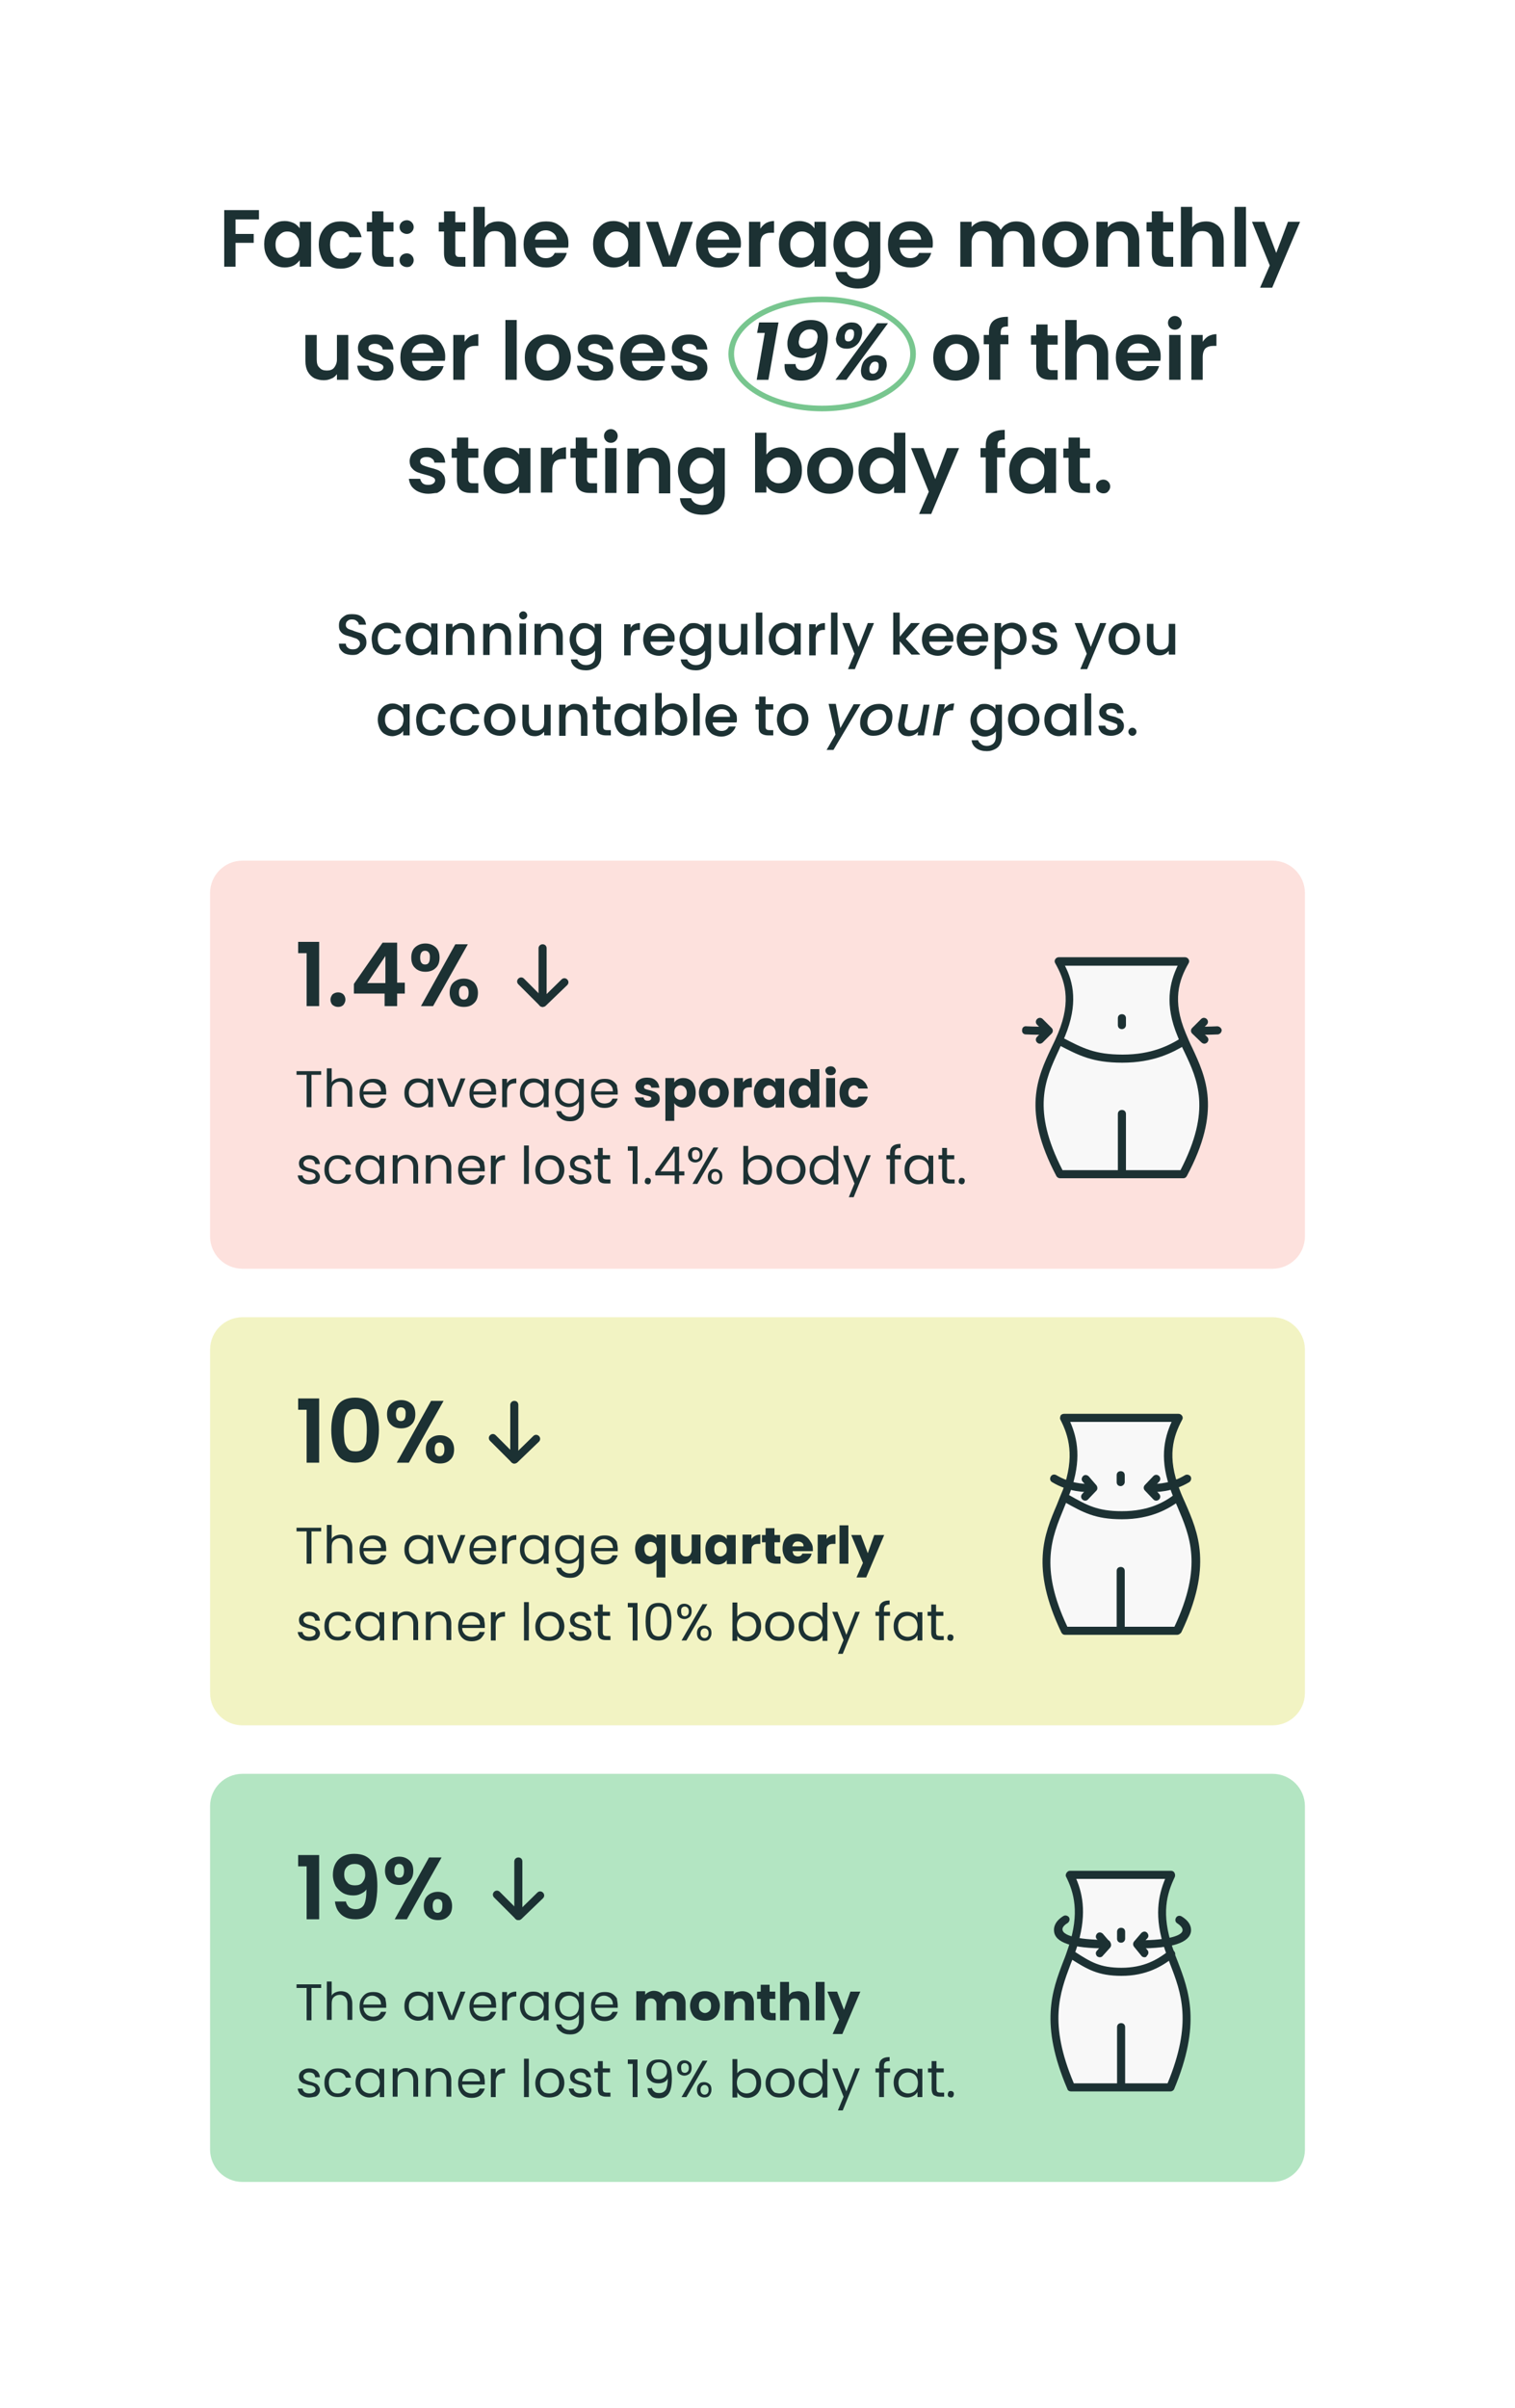 <?xml version="1.0" encoding="utf-8"?>
<!-- Generator: Adobe Illustrator 27.7.0, SVG Export Plug-In . SVG Version: 6.00 Build 0)  -->
<svg version="1.1" id="Layer_1" xmlns="http://www.w3.org/2000/svg" xmlns:xlink="http://www.w3.org/1999/xlink" x="0px" y="0px"
	 viewBox="0 0 375 596" style="enable-background:new 0 0 375 596;" xml:space="preserve">
<style type="text/css">
	.st0{fill:#FFFFFF;}
	.st1{fill:#F79C8D;fill-opacity:0.3;}
	.st2{fill:#1C3133;}
	.st3{fill:#F8F8F8;}
	.st4{fill:#EDEFAF;fill-opacity:0.75;}
	.st5{fill:#B3E5C2;}
	.st6{fill:#78C68F;}
</style>
<rect class="st0" width="375" height="596"/>
<path class="st1" d="M60,213h255c4.4,0,8,3.6,8,8v85c0,4.4-3.6,8-8,8H60c-4.4,0-8-3.6-8-8v-85C52,216.6,55.6,213,60,213z"/>
<path class="st2" d="M79.5,265.1v0.9h-2.4v8h-1.2v-8h-2.5v-0.9H79.5z M84.4,266.8c0.5,0,1,0.1,1.4,0.3c0.4,0.2,0.8,0.6,1,1
	c0.2,0.5,0.4,1,0.4,1.7v4.1h-1.2v-4c0-0.7-0.2-1.2-0.5-1.6c-0.4-0.4-0.8-0.6-1.4-0.6c-0.6,0-1.1,0.2-1.5,0.6
	c-0.4,0.4-0.5,0.9-0.5,1.7v3.9h-1.2v-9.5h1.2v3.5c0.2-0.4,0.5-0.6,0.9-0.8C83.5,266.9,83.9,266.8,84.4,266.8z M95.6,270.2
	c0,0.2,0,0.5,0,0.7h-5.6c0,0.7,0.3,1.2,0.7,1.6c0.4,0.4,1,0.6,1.6,0.6c0.5,0,0.9-0.1,1.3-0.3c0.3-0.2,0.6-0.6,0.7-0.9h1.3
	c-0.2,0.7-0.6,1.2-1.1,1.7c-0.6,0.4-1.3,0.6-2.1,0.6c-0.7,0-1.3-0.1-1.8-0.4c-0.5-0.3-0.9-0.7-1.2-1.3c-0.3-0.6-0.4-1.2-0.4-1.9
	c0-0.7,0.1-1.4,0.4-1.9c0.3-0.5,0.7-1,1.2-1.3c0.5-0.3,1.1-0.4,1.8-0.4c0.7,0,1.3,0.1,1.8,0.4c0.5,0.3,0.9,0.7,1.2,1.2
	C95.4,269,95.6,269.6,95.6,270.2z M94.3,270c0-0.4-0.1-0.8-0.3-1.1c-0.2-0.3-0.5-0.6-0.8-0.7c-0.3-0.2-0.7-0.3-1.1-0.3
	c-0.6,0-1.1,0.2-1.5,0.6c-0.4,0.4-0.6,0.9-0.7,1.6H94.3z M100.1,270.5c0-0.7,0.1-1.3,0.4-1.9c0.3-0.5,0.7-1,1.2-1.3
	c0.5-0.3,1.1-0.4,1.7-0.4c0.6,0,1.1,0.1,1.6,0.4c0.5,0.3,0.8,0.6,1,1V267h1.2v7H106v-1.3c-0.2,0.4-0.6,0.8-1,1
	c-0.5,0.3-1,0.4-1.6,0.4c-0.6,0-1.2-0.2-1.7-0.5c-0.5-0.3-0.9-0.7-1.2-1.3C100.2,271.8,100.1,271.2,100.1,270.5z M106,270.5
	c0-0.5-0.1-1-0.3-1.4c-0.2-0.4-0.5-0.7-0.9-0.9c-0.4-0.2-0.8-0.3-1.2-0.3c-0.4,0-0.8,0.1-1.2,0.3c-0.4,0.2-0.6,0.5-0.9,0.9
	c-0.2,0.4-0.3,0.9-0.3,1.4c0,0.5,0.1,1,0.3,1.4c0.2,0.4,0.5,0.7,0.9,0.9c0.4,0.2,0.8,0.3,1.2,0.3c0.4,0,0.8-0.1,1.2-0.3
	c0.4-0.2,0.7-0.5,0.9-0.9C105.9,271.5,106,271,106,270.5z M111.8,272.9l2.2-6h1.2l-2.8,7h-1.4l-2.8-7h1.3L111.8,272.9z M122.8,270.2
	c0,0.2,0,0.5,0,0.7h-5.6c0,0.7,0.3,1.2,0.7,1.6c0.4,0.4,1,0.6,1.6,0.6c0.5,0,0.9-0.1,1.3-0.3c0.3-0.2,0.6-0.6,0.7-0.9h1.3
	c-0.2,0.7-0.6,1.2-1.1,1.7c-0.6,0.4-1.3,0.6-2.1,0.6c-0.7,0-1.3-0.1-1.8-0.4c-0.5-0.3-0.9-0.7-1.2-1.3c-0.3-0.6-0.4-1.2-0.4-1.9
	c0-0.7,0.1-1.4,0.4-1.9c0.3-0.5,0.7-1,1.2-1.3c0.5-0.3,1.1-0.4,1.8-0.4c0.7,0,1.3,0.1,1.8,0.4c0.5,0.3,0.9,0.7,1.2,1.2
	C122.6,269,122.8,269.6,122.8,270.2z M121.6,270c0-0.4-0.1-0.8-0.3-1.1c-0.2-0.3-0.5-0.6-0.8-0.7c-0.3-0.2-0.7-0.3-1.1-0.3
	c-0.6,0-1.1,0.2-1.5,0.6c-0.4,0.4-0.6,0.9-0.7,1.6H121.6z M125.5,268.1c0.2-0.4,0.5-0.7,0.9-0.9c0.4-0.2,0.9-0.3,1.4-0.3v1.2h-0.3
	c-1.3,0-2,0.7-2,2.1v3.8h-1.2v-7h1.2V268.1z M128.7,270.5c0-0.7,0.1-1.3,0.4-1.9c0.3-0.5,0.7-1,1.2-1.3c0.5-0.3,1.1-0.4,1.7-0.4
	c0.6,0,1.2,0.1,1.6,0.4c0.5,0.3,0.8,0.6,1,1V267h1.2v7h-1.2v-1.3c-0.2,0.4-0.6,0.8-1,1c-0.5,0.3-1,0.4-1.6,0.4
	c-0.6,0-1.2-0.2-1.7-0.5c-0.5-0.3-0.9-0.7-1.2-1.3S128.7,271.2,128.7,270.5z M134.6,270.5c0-0.5-0.1-1-0.3-1.4
	c-0.2-0.4-0.5-0.7-0.9-0.9c-0.4-0.2-0.8-0.3-1.2-0.3c-0.4,0-0.8,0.1-1.2,0.3c-0.4,0.2-0.6,0.5-0.9,0.9c-0.2,0.4-0.3,0.9-0.3,1.4
	c0,0.5,0.1,1,0.3,1.4c0.2,0.4,0.5,0.7,0.9,0.9c0.4,0.2,0.8,0.3,1.2,0.3c0.4,0,0.8-0.1,1.2-0.3c0.4-0.2,0.7-0.5,0.9-0.9
	C134.5,271.5,134.6,271,134.6,270.5z M140.7,266.9c0.6,0,1.1,0.1,1.6,0.4c0.5,0.3,0.8,0.6,1,1V267h1.2v7.2c0,0.6-0.1,1.2-0.4,1.7
	c-0.3,0.5-0.7,0.9-1.2,1.2c-0.5,0.3-1.1,0.4-1.8,0.4c-0.9,0-1.7-0.2-2.3-0.7c-0.6-0.4-1-1-1.1-1.8h1.2c0.1,0.4,0.4,0.8,0.8,1
	c0.4,0.3,0.9,0.4,1.4,0.4c0.6,0,1.2-0.2,1.6-0.6c0.4-0.4,0.6-1,0.6-1.7v-1.5c-0.2,0.4-0.6,0.8-1,1c-0.5,0.3-1,0.4-1.6,0.4
	c-0.6,0-1.2-0.2-1.7-0.5c-0.5-0.3-0.9-0.7-1.2-1.3s-0.4-1.2-0.4-1.9c0-0.7,0.1-1.3,0.4-1.9c0.3-0.5,0.7-1,1.2-1.3
	C139.5,267,140.1,266.9,140.7,266.9z M143.3,270.5c0-0.5-0.1-1-0.3-1.4c-0.2-0.4-0.5-0.7-0.9-0.9c-0.4-0.2-0.8-0.3-1.2-0.3
	c-0.4,0-0.8,0.1-1.2,0.3c-0.4,0.2-0.6,0.5-0.9,0.9c-0.2,0.4-0.3,0.9-0.3,1.4c0,0.5,0.1,1,0.3,1.4c0.2,0.4,0.5,0.7,0.9,0.9
	c0.4,0.2,0.8,0.3,1.2,0.3c0.4,0,0.8-0.1,1.2-0.3c0.4-0.2,0.7-0.5,0.9-0.9C143.2,271.5,143.3,271,143.3,270.5z M152.9,270.2
	c0,0.2,0,0.5,0,0.7h-5.6c0,0.7,0.3,1.2,0.7,1.6c0.4,0.4,1,0.6,1.6,0.6c0.5,0,0.9-0.1,1.3-0.3c0.3-0.2,0.6-0.6,0.7-0.9h1.3
	c-0.2,0.7-0.6,1.2-1.1,1.7c-0.6,0.4-1.3,0.6-2.1,0.6c-0.7,0-1.3-0.1-1.8-0.4c-0.5-0.3-0.9-0.7-1.2-1.3c-0.3-0.6-0.4-1.2-0.4-1.9
	c0-0.7,0.1-1.4,0.4-1.9c0.3-0.5,0.7-1,1.2-1.3c0.5-0.3,1.1-0.4,1.8-0.4c0.7,0,1.3,0.1,1.8,0.4c0.5,0.3,0.9,0.7,1.2,1.2
	C152.7,269,152.9,269.6,152.9,270.2z M151.7,270c0-0.4-0.1-0.8-0.3-1.1c-0.2-0.3-0.5-0.6-0.8-0.7c-0.3-0.2-0.7-0.3-1.1-0.3
	c-0.6,0-1.1,0.2-1.5,0.6c-0.4,0.4-0.6,0.9-0.7,1.6H151.7z M160.5,274.1c-0.6,0-1.2-0.1-1.7-0.3c-0.5-0.2-0.9-0.5-1.2-0.9
	c-0.3-0.4-0.4-0.8-0.5-1.3h2.2c0,0.2,0.1,0.4,0.3,0.6c0.2,0.2,0.5,0.2,0.8,0.2c0.3,0,0.5-0.1,0.6-0.2c0.2-0.1,0.2-0.3,0.2-0.4
	c0-0.2-0.1-0.4-0.3-0.4c-0.2-0.1-0.6-0.2-1-0.3c-0.5-0.1-0.9-0.2-1.3-0.4c-0.3-0.1-0.6-0.3-0.9-0.6c-0.2-0.3-0.4-0.7-0.4-1.2
	c0-0.4,0.1-0.8,0.3-1.1c0.2-0.3,0.6-0.6,1-0.8c0.4-0.2,1-0.3,1.6-0.3c0.9,0,1.6,0.2,2.1,0.7c0.5,0.4,0.8,1,0.9,1.8h-2
	c0-0.2-0.1-0.4-0.3-0.6c-0.2-0.1-0.4-0.2-0.7-0.2c-0.3,0-0.5,0.1-0.6,0.2c-0.1,0.1-0.2,0.2-0.2,0.4c0,0.2,0.1,0.4,0.3,0.5
	c0.2,0.1,0.6,0.2,1,0.3c0.5,0.1,1,0.3,1.3,0.4c0.3,0.1,0.6,0.3,0.9,0.6c0.3,0.3,0.4,0.7,0.4,1.2c0,0.4-0.1,0.8-0.4,1.1
	c-0.2,0.3-0.6,0.6-1,0.8C161.6,274,161,274.1,160.5,274.1z M166.9,267.9c0.2-0.3,0.5-0.6,0.9-0.8c0.4-0.2,0.8-0.3,1.3-0.3
	c0.6,0,1.1,0.1,1.6,0.4c0.5,0.3,0.9,0.7,1.1,1.3c0.3,0.6,0.4,1.2,0.4,1.9c0,0.7-0.1,1.4-0.4,2c-0.3,0.6-0.7,1-1.1,1.3
	c-0.5,0.3-1,0.4-1.6,0.4c-0.5,0-0.9-0.1-1.3-0.3c-0.4-0.2-0.7-0.5-0.9-0.8v4.4h-2.2v-10.6h2.2V267.9z M170,270.4
	c0-0.5-0.2-1-0.5-1.3c-0.3-0.3-0.7-0.5-1.1-0.5c-0.4,0-0.8,0.2-1.1,0.5c-0.3,0.3-0.4,0.7-0.4,1.3c0,0.5,0.1,1,0.4,1.3
	c0.3,0.3,0.7,0.5,1.1,0.5c0.4,0,0.8-0.2,1.1-0.5C169.9,271.4,170,271,170,270.4z M176.7,274.1c-0.7,0-1.3-0.1-1.9-0.4
	c-0.6-0.3-1-0.7-1.3-1.3c-0.3-0.6-0.5-1.2-0.5-2c0-0.7,0.2-1.4,0.5-1.9c0.3-0.6,0.8-1,1.3-1.3c0.6-0.3,1.2-0.4,1.9-0.4
	c0.7,0,1.3,0.1,1.9,0.4c0.6,0.3,1,0.7,1.3,1.3c0.3,0.6,0.5,1.2,0.5,1.9c0,0.7-0.2,1.4-0.5,2c-0.3,0.6-0.8,1-1.3,1.3
	C178,274,177.4,274.1,176.7,274.1z M176.7,272.2c0.4,0,0.8-0.2,1.1-0.5c0.3-0.3,0.4-0.7,0.4-1.3c0-0.6-0.1-1-0.4-1.3
	c-0.3-0.3-0.6-0.5-1.1-0.5c-0.4,0-0.8,0.2-1.1,0.5c-0.3,0.3-0.4,0.7-0.4,1.3c0,0.6,0.1,1,0.4,1.3C175.9,272,176.3,272.2,176.7,272.2
	z M183.8,268c0.3-0.4,0.6-0.7,1-0.9c0.4-0.2,0.8-0.3,1.3-0.3v2.3h-0.6c-0.5,0-1,0.1-1.2,0.4c-0.3,0.2-0.4,0.6-0.4,1.2v3.3h-2.2v-7.2
	h2.2V268z M186.6,270.4c0-0.7,0.1-1.4,0.4-1.9c0.3-0.6,0.7-1,1.1-1.3c0.5-0.3,1-0.4,1.6-0.4c0.5,0,0.9,0.1,1.3,0.3
	c0.4,0.2,0.7,0.5,0.9,0.8v-1h2.2v7.2H192v-1c-0.2,0.3-0.5,0.6-0.9,0.8c-0.4,0.2-0.8,0.3-1.3,0.3c-0.6,0-1.1-0.1-1.6-0.4
	c-0.5-0.3-0.9-0.7-1.1-1.3C186.8,271.8,186.6,271.1,186.6,270.4z M192,270.4c0-0.5-0.2-1-0.5-1.3c-0.3-0.3-0.7-0.5-1.1-0.5
	c-0.4,0-0.8,0.2-1.1,0.5c-0.3,0.3-0.4,0.7-0.4,1.3c0,0.5,0.1,1,0.4,1.3c0.3,0.3,0.7,0.5,1.1,0.5c0.4,0,0.8-0.2,1.1-0.5
	C191.8,271.4,192,271,192,270.4z M195.3,270.4c0-0.7,0.1-1.4,0.4-1.9c0.3-0.6,0.7-1,1.1-1.3c0.5-0.3,1-0.4,1.6-0.4
	c0.5,0,0.9,0.1,1.3,0.3c0.4,0.2,0.7,0.5,0.9,0.8v-3.3h2.2v9.5h-2.2v-1c-0.2,0.3-0.5,0.6-0.9,0.8c-0.4,0.2-0.8,0.3-1.3,0.3
	c-0.6,0-1.1-0.1-1.6-0.4c-0.5-0.3-0.9-0.7-1.1-1.3C195.5,271.8,195.3,271.1,195.3,270.4z M200.7,270.4c0-0.5-0.2-1-0.5-1.3
	c-0.3-0.3-0.7-0.5-1.1-0.5s-0.8,0.2-1.1,0.5c-0.3,0.3-0.4,0.7-0.4,1.3c0,0.5,0.2,1,0.4,1.3c0.3,0.3,0.7,0.5,1.1,0.5s0.8-0.2,1.1-0.5
	C200.6,271.4,200.7,271,200.7,270.4z M205.6,266.1c-0.4,0-0.7-0.1-0.9-0.3c-0.2-0.2-0.4-0.5-0.4-0.8c0-0.3,0.1-0.6,0.4-0.8
	c0.2-0.2,0.6-0.3,0.9-0.3c0.4,0,0.7,0.1,0.9,0.3c0.2,0.2,0.4,0.5,0.4,0.8c0,0.3-0.1,0.6-0.4,0.8C206.3,266,206,266.1,205.6,266.1z
	 M206.7,266.8v7.2h-2.2v-7.2H206.7z M207.8,270.4c0-0.7,0.1-1.4,0.4-2c0.3-0.6,0.7-1,1.3-1.3c0.5-0.3,1.2-0.4,1.9-0.4
	c0.9,0,1.6,0.2,2.2,0.7c0.6,0.5,1,1.1,1.2,2h-2.3c-0.2-0.5-0.6-0.8-1.1-0.8c-0.4,0-0.7,0.2-1,0.5c-0.2,0.3-0.4,0.8-0.4,1.3
	c0,0.6,0.1,1,0.4,1.3c0.2,0.3,0.6,0.5,1,0.5c0.6,0,0.9-0.3,1.1-0.8h2.3c-0.2,0.8-0.6,1.5-1.2,2c-0.6,0.5-1.4,0.7-2.2,0.7
	c-0.7,0-1.3-0.1-1.9-0.4c-0.5-0.3-1-0.7-1.3-1.3C208,271.8,207.8,271.2,207.8,270.4z M76.5,293.1c-0.5,0-1-0.1-1.4-0.3
	c-0.4-0.2-0.8-0.4-1-0.8c-0.2-0.3-0.4-0.7-0.4-1.1h1.2c0,0.4,0.2,0.6,0.5,0.9c0.3,0.2,0.7,0.3,1.2,0.3c0.4,0,0.8-0.1,1.1-0.3
	c0.3-0.2,0.4-0.4,0.4-0.7c0-0.3-0.1-0.5-0.4-0.7c-0.3-0.2-0.7-0.3-1.3-0.4c-0.5-0.1-0.9-0.3-1.3-0.4c-0.3-0.1-0.6-0.4-0.8-0.6
	c-0.2-0.3-0.3-0.7-0.3-1.1c0-0.4,0.1-0.7,0.3-1c0.2-0.3,0.5-0.5,0.9-0.7c0.4-0.2,0.8-0.3,1.3-0.3c0.8,0,1.4,0.2,1.9,0.6
	c0.5,0.4,0.7,0.9,0.8,1.6h-1.2c0-0.4-0.2-0.7-0.4-0.9c-0.3-0.2-0.6-0.3-1.1-0.3c-0.4,0-0.8,0.1-1,0.3c-0.2,0.2-0.4,0.4-0.4,0.7
	c0,0.2,0.1,0.4,0.2,0.6c0.2,0.1,0.3,0.3,0.6,0.4c0.2,0.1,0.5,0.2,0.9,0.3c0.5,0.1,0.9,0.3,1.2,0.4c0.3,0.1,0.6,0.3,0.8,0.6
	c0.2,0.3,0.4,0.6,0.4,1c0,0.4-0.1,0.7-0.3,1c-0.2,0.3-0.5,0.6-0.9,0.7C77.4,293,77,293.1,76.5,293.1z M80.3,289.5
	c0-0.7,0.1-1.4,0.4-1.9c0.3-0.5,0.7-1,1.2-1.3c0.5-0.3,1.1-0.4,1.8-0.4c0.9,0,1.6,0.2,2.1,0.6c0.6,0.4,0.9,1,1.1,1.7h-1.3
	c-0.1-0.4-0.4-0.8-0.7-1c-0.3-0.2-0.8-0.4-1.3-0.4c-0.7,0-1.2,0.2-1.6,0.7c-0.4,0.5-0.6,1.1-0.6,1.9c0,0.8,0.2,1.5,0.6,2
	c0.4,0.5,0.9,0.7,1.6,0.7c0.5,0,0.9-0.1,1.3-0.4c0.3-0.2,0.6-0.6,0.7-1h1.3c-0.2,0.7-0.6,1.3-1.1,1.7c-0.6,0.4-1.3,0.6-2.1,0.6
	c-0.7,0-1.3-0.1-1.8-0.4c-0.5-0.3-0.9-0.7-1.2-1.3C80.4,290.8,80.3,290.2,80.3,289.5z M88,289.5c0-0.7,0.1-1.3,0.4-1.9
	c0.3-0.5,0.7-1,1.2-1.3c0.5-0.3,1.1-0.4,1.7-0.4c0.6,0,1.2,0.1,1.6,0.4c0.5,0.3,0.8,0.6,1,1V286h1.2v7H94v-1.3c-0.2,0.4-0.6,0.8-1,1
	c-0.5,0.3-1,0.4-1.6,0.4c-0.6,0-1.2-0.2-1.7-0.5c-0.5-0.3-0.9-0.7-1.2-1.3S88,290.2,88,289.5z M94,289.5c0-0.5-0.1-1-0.3-1.4
	c-0.2-0.4-0.5-0.7-0.9-0.9c-0.4-0.2-0.8-0.3-1.2-0.3s-0.8,0.1-1.2,0.3c-0.4,0.2-0.6,0.5-0.9,0.9c-0.2,0.4-0.3,0.9-0.3,1.4
	c0,0.5,0.1,1,0.3,1.4c0.2,0.4,0.5,0.7,0.9,0.9c0.4,0.2,0.8,0.3,1.2,0.3s0.8-0.1,1.2-0.3c0.4-0.2,0.7-0.5,0.9-0.9
	C93.9,290.5,94,290,94,289.5z M100.6,285.8c0.9,0,1.5,0.3,2.1,0.8c0.5,0.5,0.8,1.3,0.8,2.2v4.1h-1.2v-4c0-0.7-0.2-1.2-0.5-1.6
	c-0.4-0.4-0.8-0.6-1.4-0.6c-0.6,0-1.1,0.2-1.5,0.6c-0.4,0.4-0.5,0.9-0.5,1.7v3.9h-1.2v-7h1.2v1c0.2-0.4,0.5-0.6,0.9-0.8
	C99.7,285.9,100.1,285.8,100.6,285.8z M108.8,285.8c0.9,0,1.5,0.3,2.1,0.8c0.5,0.5,0.8,1.3,0.8,2.2v4.1h-1.2v-4
	c0-0.7-0.2-1.2-0.5-1.6c-0.4-0.4-0.8-0.6-1.4-0.6c-0.6,0-1.1,0.2-1.5,0.6c-0.4,0.4-0.5,0.9-0.5,1.7v3.9h-1.2v-7h1.2v1
	c0.2-0.4,0.5-0.6,0.9-0.8C107.9,285.9,108.3,285.8,108.8,285.8z M120,289.2c0,0.2,0,0.5,0,0.7h-5.6c0,0.7,0.3,1.2,0.7,1.6
	c0.4,0.4,1,0.6,1.6,0.6c0.5,0,0.9-0.1,1.3-0.3c0.3-0.2,0.6-0.6,0.7-0.9h1.3c-0.2,0.7-0.6,1.2-1.1,1.7c-0.6,0.4-1.3,0.6-2.1,0.6
	c-0.7,0-1.3-0.1-1.8-0.4c-0.5-0.3-0.9-0.7-1.2-1.3c-0.3-0.6-0.4-1.2-0.4-1.9c0-0.7,0.1-1.4,0.4-1.9s0.7-1,1.2-1.3
	c0.5-0.3,1.1-0.4,1.8-0.4c0.7,0,1.3,0.1,1.8,0.4c0.5,0.3,0.9,0.7,1.2,1.2C119.8,288,120,288.6,120,289.2z M118.8,289
	c0-0.4-0.1-0.8-0.3-1.1c-0.2-0.3-0.5-0.6-0.8-0.7c-0.3-0.2-0.7-0.3-1.1-0.3c-0.6,0-1.1,0.2-1.5,0.6c-0.4,0.4-0.6,0.9-0.7,1.6H118.8z
	 M122.7,287.1c0.2-0.4,0.5-0.7,0.9-0.9c0.4-0.2,0.9-0.3,1.4-0.3v1.2h-0.3c-1.3,0-2,0.7-2,2.1v3.8h-1.2v-7h1.2V287.1z M130.9,283.5
	v9.5h-1.2v-9.5H130.9z M136,293.1c-0.7,0-1.3-0.1-1.8-0.4c-0.5-0.3-0.9-0.7-1.3-1.3c-0.3-0.6-0.4-1.2-0.4-1.9c0-0.7,0.2-1.4,0.5-1.9
	c0.3-0.6,0.7-1,1.3-1.3c0.5-0.3,1.1-0.4,1.8-0.4c0.7,0,1.3,0.1,1.8,0.4c0.5,0.3,1,0.7,1.3,1.3c0.3,0.5,0.5,1.2,0.5,1.9
	c0,0.7-0.2,1.4-0.5,1.9c-0.3,0.5-0.7,1-1.3,1.3C137.2,293,136.6,293.1,136,293.1z M136,292.1c0.4,0,0.8-0.1,1.2-0.3
	c0.4-0.2,0.7-0.5,0.9-0.9c0.2-0.4,0.3-0.9,0.3-1.4c0-0.6-0.1-1-0.3-1.4c-0.2-0.4-0.5-0.7-0.9-0.9c-0.4-0.2-0.7-0.3-1.2-0.3
	c-0.4,0-0.8,0.1-1.2,0.3c-0.4,0.2-0.6,0.5-0.8,0.9c-0.2,0.4-0.3,0.9-0.3,1.4c0,0.6,0.1,1.1,0.3,1.5c0.2,0.4,0.5,0.7,0.8,0.9
	C135.1,292,135.5,292.1,136,292.1z M143.6,293.1c-0.5,0-1-0.1-1.4-0.3c-0.4-0.2-0.8-0.4-1-0.8c-0.2-0.3-0.4-0.7-0.4-1.1h1.2
	c0,0.4,0.2,0.6,0.5,0.9c0.3,0.2,0.7,0.3,1.2,0.3c0.4,0,0.8-0.1,1.1-0.3c0.3-0.2,0.4-0.4,0.4-0.7c0-0.3-0.1-0.5-0.4-0.7
	c-0.3-0.2-0.7-0.3-1.3-0.4c-0.5-0.1-0.9-0.3-1.3-0.4c-0.3-0.1-0.6-0.4-0.8-0.6c-0.2-0.3-0.3-0.7-0.3-1.1c0-0.4,0.1-0.7,0.3-1
	c0.2-0.3,0.5-0.5,0.9-0.7c0.4-0.2,0.8-0.3,1.3-0.3c0.8,0,1.4,0.2,1.9,0.6c0.5,0.4,0.7,0.9,0.8,1.6h-1.2c0-0.4-0.2-0.7-0.4-0.9
	c-0.3-0.2-0.6-0.3-1.1-0.3c-0.4,0-0.8,0.1-1,0.3s-0.4,0.4-0.4,0.7c0,0.2,0.1,0.4,0.2,0.6c0.2,0.1,0.3,0.3,0.6,0.4
	c0.2,0.1,0.5,0.2,1,0.3c0.5,0.1,0.9,0.3,1.2,0.4c0.3,0.1,0.6,0.3,0.8,0.6c0.2,0.3,0.4,0.6,0.4,1c0,0.4-0.1,0.7-0.3,1
	c-0.2,0.3-0.5,0.6-0.9,0.7C144.5,293,144.1,293.1,143.6,293.1z M149.2,286.9v4.1c0,0.3,0.1,0.6,0.2,0.7c0.1,0.1,0.4,0.2,0.8,0.2h0.9
	v1H150c-0.7,0-1.1-0.1-1.5-0.4c-0.3-0.3-0.5-0.8-0.5-1.5v-4.1h-0.9v-1h0.9v-1.8h1.2v1.8h1.8v1H149.2z M155.4,284.8v-1.1h2.4v9.3
	h-1.2v-8.2H155.4z M160.4,293.1c-0.2,0-0.4-0.1-0.6-0.2c-0.2-0.2-0.2-0.3-0.2-0.6c0-0.2,0.1-0.4,0.2-0.6c0.2-0.2,0.3-0.2,0.6-0.2
	c0.2,0,0.4,0.1,0.5,0.2c0.2,0.2,0.2,0.3,0.2,0.6c0,0.2-0.1,0.4-0.2,0.6C160.8,293,160.6,293.1,160.4,293.1z M162.2,290.9V290
	l4.5-6.2h1.4v6.1h1.3v1h-1.3v2.1H167v-2.1H162.2z M167,285l-3.5,4.9h3.5V285z M170.3,285.8c0-0.6,0.2-1,0.5-1.4
	c0.4-0.4,0.8-0.5,1.3-0.5c0.5,0,1,0.2,1.3,0.5c0.4,0.3,0.5,0.8,0.5,1.4c0,0.6-0.2,1.1-0.5,1.4c-0.4,0.3-0.8,0.5-1.3,0.5
	c-0.5,0-1-0.2-1.3-0.5C170.5,286.9,170.3,286.4,170.3,285.8z M177.8,284l-5.2,9h-1.2l5.2-9H177.8z M172.2,284.6
	c-0.3,0-0.5,0.1-0.7,0.3c-0.2,0.2-0.2,0.5-0.2,0.9c0,0.4,0.1,0.7,0.2,0.9c0.2,0.2,0.4,0.3,0.7,0.3c0.3,0,0.5-0.1,0.7-0.3
	c0.2-0.2,0.3-0.5,0.3-0.9c0-0.4-0.1-0.7-0.3-0.9C172.7,284.7,172.5,284.6,172.2,284.6z M175.2,291.2c0-0.6,0.2-1.1,0.5-1.4
	c0.4-0.4,0.8-0.5,1.3-0.5c0.5,0,1,0.2,1.3,0.5c0.4,0.3,0.5,0.8,0.5,1.4c0,0.6-0.2,1-0.5,1.4c-0.3,0.4-0.8,0.5-1.3,0.5
	c-0.5,0-1-0.2-1.3-0.5C175.4,292.3,175.2,291.8,175.2,291.2z M177.1,290c-0.3,0-0.5,0.1-0.7,0.3c-0.2,0.2-0.3,0.5-0.3,0.9
	c0,0.4,0.1,0.7,0.3,0.9c0.2,0.2,0.4,0.3,0.7,0.3c0.3,0,0.5-0.1,0.7-0.3c0.2-0.2,0.3-0.5,0.3-0.9c0-0.4-0.1-0.7-0.3-0.9
	C177.6,290.1,177.4,290,177.1,290z M185.1,287.3c0.2-0.4,0.6-0.8,1.1-1c0.5-0.3,1-0.4,1.6-0.4c0.6,0,1.2,0.1,1.7,0.4
	c0.5,0.3,0.9,0.7,1.2,1.3c0.3,0.5,0.4,1.2,0.4,1.9c0,0.7-0.1,1.3-0.4,1.9s-0.7,1-1.2,1.3c-0.5,0.3-1.1,0.5-1.7,0.5
	c-0.6,0-1.1-0.1-1.6-0.4c-0.5-0.3-0.8-0.6-1-1v1.3h-1.2v-9.5h1.2V287.3z M189.9,289.5c0-0.5-0.1-1-0.3-1.4c-0.2-0.4-0.5-0.7-0.9-0.9
	c-0.4-0.2-0.8-0.3-1.2-0.3c-0.4,0-0.8,0.1-1.2,0.3c-0.4,0.2-0.7,0.5-0.9,0.9c-0.2,0.4-0.3,0.9-0.3,1.4c0,0.5,0.1,1,0.3,1.4
	c0.2,0.4,0.5,0.7,0.9,0.9c0.4,0.2,0.8,0.3,1.2,0.3c0.4,0,0.8-0.1,1.2-0.3c0.4-0.2,0.7-0.5,0.9-0.9
	C189.8,290.5,189.9,290,189.9,289.5z M195.7,293.1c-0.7,0-1.3-0.1-1.8-0.4c-0.5-0.3-0.9-0.7-1.3-1.3c-0.3-0.6-0.4-1.2-0.4-1.9
	c0-0.7,0.2-1.4,0.5-1.9c0.3-0.6,0.7-1,1.3-1.3c0.5-0.3,1.1-0.4,1.8-0.4c0.7,0,1.3,0.1,1.8,0.4c0.5,0.3,1,0.7,1.3,1.3
	c0.3,0.5,0.5,1.2,0.5,1.9c0,0.7-0.2,1.4-0.5,1.9c-0.3,0.5-0.7,1-1.3,1.3C196.9,293,196.3,293.1,195.7,293.1z M195.7,292.1
	c0.4,0,0.8-0.1,1.2-0.3c0.4-0.2,0.7-0.5,0.9-0.9c0.2-0.4,0.3-0.9,0.3-1.4c0-0.6-0.1-1-0.3-1.4c-0.2-0.4-0.5-0.7-0.9-0.9
	c-0.4-0.2-0.7-0.3-1.2-0.3c-0.4,0-0.8,0.1-1.2,0.3c-0.4,0.2-0.6,0.5-0.8,0.9c-0.2,0.4-0.3,0.9-0.3,1.4c0,0.6,0.1,1.1,0.3,1.5
	c0.2,0.4,0.5,0.7,0.8,0.9C194.9,292,195.2,292.1,195.7,292.1z M200.4,289.5c0-0.7,0.1-1.3,0.4-1.9c0.3-0.5,0.7-1,1.2-1.3
	c0.5-0.3,1.1-0.4,1.7-0.4c0.5,0,1.1,0.1,1.5,0.4c0.5,0.2,0.8,0.6,1.1,1v-3.7h1.2v9.5h-1.2v-1.3c-0.2,0.4-0.6,0.8-1,1
	c-0.5,0.3-1,0.4-1.6,0.4c-0.6,0-1.2-0.2-1.7-0.5c-0.5-0.3-0.9-0.7-1.2-1.3S200.4,290.2,200.4,289.5z M206.3,289.5
	c0-0.5-0.1-1-0.3-1.4c-0.2-0.4-0.5-0.7-0.9-0.9c-0.4-0.2-0.8-0.3-1.2-0.3c-0.4,0-0.8,0.1-1.2,0.3c-0.4,0.2-0.6,0.5-0.9,0.9
	c-0.2,0.4-0.3,0.9-0.3,1.4c0,0.5,0.1,1,0.3,1.4c0.2,0.4,0.5,0.7,0.9,0.9c0.4,0.2,0.8,0.3,1.2,0.3c0.4,0,0.8-0.1,1.2-0.3
	c0.4-0.2,0.7-0.5,0.9-0.9C206.2,290.5,206.3,290,206.3,289.5z M215.5,286l-4.2,10.3h-1.2l1.4-3.4l-2.8-7h1.3l2.2,5.7l2.2-5.7H215.5z
	 M223,286.9h-1.5v6.1h-1.2v-6.1h-0.9v-1h0.9v-0.5c0-0.8,0.2-1.4,0.6-1.7c0.4-0.4,1.1-0.6,2-0.6v1c-0.5,0-0.9,0.1-1.1,0.3
	c-0.2,0.2-0.3,0.5-0.3,1v0.5h1.5V286.9z M223.9,289.5c0-0.7,0.1-1.3,0.4-1.9c0.3-0.5,0.7-1,1.2-1.3c0.5-0.3,1.1-0.4,1.7-0.4
	c0.6,0,1.2,0.1,1.6,0.4c0.5,0.3,0.8,0.6,1,1V286h1.2v7h-1.2v-1.3c-0.2,0.4-0.6,0.8-1,1c-0.5,0.3-1,0.4-1.6,0.4
	c-0.6,0-1.2-0.2-1.7-0.5c-0.5-0.3-0.9-0.7-1.2-1.3C224,290.8,223.9,290.2,223.9,289.5z M229.9,289.5c0-0.5-0.1-1-0.3-1.4
	c-0.2-0.4-0.5-0.7-0.9-0.9c-0.4-0.2-0.8-0.3-1.2-0.3s-0.8,0.1-1.2,0.3c-0.4,0.2-0.6,0.5-0.9,0.9c-0.2,0.4-0.3,0.9-0.3,1.4
	c0,0.5,0.1,1,0.3,1.4c0.2,0.4,0.5,0.7,0.9,0.9c0.4,0.2,0.8,0.3,1.2,0.3s0.8-0.1,1.2-0.3c0.4-0.2,0.7-0.5,0.9-0.9
	C229.7,290.5,229.9,290,229.9,289.5z M234.4,286.9v4.1c0,0.3,0.1,0.6,0.2,0.7c0.1,0.1,0.4,0.2,0.8,0.2h0.9v1h-1.1
	c-0.7,0-1.1-0.1-1.5-0.4c-0.3-0.3-0.5-0.8-0.5-1.5v-4.1h-0.9v-1h0.9v-1.8h1.2v1.8h1.8v1H234.4z M238.1,293.1c-0.2,0-0.4-0.1-0.6-0.2
	c-0.2-0.2-0.2-0.3-0.2-0.6c0-0.2,0.1-0.4,0.2-0.6c0.2-0.2,0.3-0.2,0.6-0.2c0.2,0,0.4,0.1,0.5,0.2c0.2,0.2,0.2,0.3,0.2,0.6
	c0,0.2-0.1,0.4-0.2,0.6C238.4,293,238.3,293.1,238.1,293.1z"/>
<g>
	<path class="st3" d="M262.4,290.6c-9.7-18.4-3.1-26.1,0.4-34.5c3.5-8.6,1.7-13.9-0.8-18.1h31.2c-2.5,4.4-4.3,9.7-0.8,18.1
		c3.5,8.6,10.1,16.2,0.4,34.5H262.4z"/>
	<path class="st2" d="M292.9,291.6h-30.5c-0.4,0-0.7-0.2-0.9-0.5c-8.6-16.3-4.7-24.5-1.2-31.9c0.6-1.2,1.1-2.3,1.6-3.5
		c3.4-8.2,1.6-13.2-0.7-17.3c-0.2-0.3-0.2-0.7,0-1s0.5-0.5,0.9-0.5h31.2c0.4,0,0.7,0.2,0.9,0.5c0.2,0.3,0.2,0.7,0,1
		c-2.4,4.2-4.1,9.2-0.7,17.3c0.5,1.2,1,2.4,1.6,3.6c3.4,7.3,7.3,15.6-1.3,31.7C293.6,291.4,293.3,291.6,292.9,291.6z M263,289.6
		h29.2c7.7-14.9,4.3-22.3,0.9-29.4c-0.6-1.2-1.1-2.4-1.6-3.7c-3.3-7.9-2-13.3,0-17.5h-27.9c2.1,4.1,3.3,9.5,0,17.5
		c-0.5,1.2-1.1,2.4-1.6,3.6C258.7,267.2,255.3,274.6,263,289.6z"/>
</g>
<path class="st2" d="M277.8,263c-7.4,0-10.8-1.8-15.8-4.4l-0.2-0.1c-0.5-0.3-0.7-0.9-0.4-1.4c0.3-0.5,0.9-0.7,1.4-0.4l0.2,0.1
	c5,2.6,8,4.2,14.9,4.2c7.2,0,11.6-2.3,14.6-4.2c0.5-0.3,1.1-0.2,1.4,0.3c0.3,0.5,0.2,1.1-0.3,1.4C290.3,260.5,285.6,263,277.8,263z"
	/>
<path class="st2" d="M277.7,254.7c-0.6,0-1-0.4-1-1V252c0-0.6,0.4-1,1-1s1,0.4,1,1v1.7C278.7,254.2,278.3,254.7,277.7,254.7z"/>
<path class="st2" d="M277.7,291.1c-0.6,0-1-0.4-1-1v-14.4c0-0.6,0.4-1,1-1s1,0.4,1,1v14.4C278.7,290.7,278.3,291.1,277.7,291.1z"/>
<path class="st2" d="M259.3,256.1c-1.3,0-3.3,0-5.4-0.1c-0.6,0-1-0.5-0.9-1.1c0-0.6,0.5-1,1.1-0.9c2,0.1,4,0.1,5.3,0.1
	c0.6,0,1,0.4,1,1S259.9,256.1,259.3,256.1z"/>
<path class="st2" d="M257.4,258.3c-0.3,0-0.5-0.1-0.7-0.3c-0.4-0.4-0.4-1,0-1.4l1.5-1.5l-1.5-1.5c-0.4-0.4-0.4-1,0-1.4s1-0.4,1.4,0
	l2.2,2.2c0.4,0.4,0.4,1,0,1.4l-2.2,2.2C257.9,258.2,257.6,258.3,257.4,258.3z"/>
<path class="st2" d="M296,256.1c-0.6,0-1-0.4-1-1s0.4-1,1-1c1.3,0,3.2,0,5.3-0.1c0.5,0,1,0.4,1.1,0.9c0,0.6-0.4,1-0.9,1.1
	C299.3,256.1,297.3,256.1,296,256.1z"/>
<path class="st2" d="M298.1,258.3c-0.2,0-0.5-0.1-0.7-0.3l-2.3-2.2c-0.2-0.2-0.3-0.4-0.3-0.7s0.1-0.5,0.3-0.7l2.2-2.2
	c0.4-0.4,1-0.4,1.4,0c0.4,0.4,0.4,1,0,1.4l-1.5,1.5l1.6,1.5c0.4,0.4,0.4,1,0,1.4C298.6,258.2,298.3,258.3,298.1,258.3z"/>
<path class="st2" d="M73.8,235.9v-2.8H79V249h-3.1v-13.1H73.8z M83.7,249.2c-0.6,0-1-0.2-1.4-0.5c-0.3-0.3-0.5-0.8-0.5-1.3
	c0-0.5,0.2-0.9,0.5-1.3c0.4-0.3,0.8-0.5,1.4-0.5c0.5,0,1,0.2,1.3,0.5c0.3,0.3,0.5,0.8,0.5,1.3c0,0.5-0.2,0.9-0.5,1.3
	C84.7,249,84.3,249.2,83.7,249.2z M87.6,245.9v-2.4l7.1-10.2h3.6v9.9h1.9v2.7h-1.9v3.1h-3.1v-3.1H87.6z M95.4,236.6l-4.5,6.7h4.5
	V236.6z M101.8,237c0-1.1,0.3-2,1-2.6c0.7-0.6,1.5-0.9,2.5-0.9c1,0,1.8,0.3,2.5,0.9c0.7,0.6,1,1.5,1,2.6c0,1.1-0.3,2-1,2.6
	c-0.6,0.6-1.5,0.9-2.5,0.9c-1,0-1.9-0.3-2.5-0.9C102.1,239,101.8,238.1,101.8,237z M115.8,233.7l-8.6,15.3h-3l8.5-15.3H115.8z
	 M105.2,235.3c-0.8,0-1.2,0.6-1.2,1.7c0,1.1,0.4,1.7,1.2,1.7c0.4,0,0.7-0.1,0.9-0.4c0.2-0.3,0.3-0.7,0.3-1.3
	C106.5,235.9,106,235.3,105.2,235.3z M111.3,245.7c0-1.1,0.3-2,1-2.6c0.7-0.6,1.5-0.9,2.5-0.9c1,0,1.8,0.3,2.5,0.9
	c0.6,0.6,1,1.5,1,2.6c0,1.1-0.3,2-1,2.6c-0.6,0.6-1.4,0.9-2.5,0.9c-1,0-1.9-0.3-2.5-0.9C111.7,247.7,111.3,246.8,111.3,245.7z
	 M114.8,244c-0.8,0-1.2,0.6-1.2,1.7c0,1.1,0.4,1.7,1.2,1.7c0.8,0,1.2-0.6,1.2-1.7C116,244.6,115.6,244,114.8,244z"/>
<path class="st2" d="M134.3,249.2c-0.5,0-1-0.4-1-1v-13.5c0-0.5,0.4-1,1-1s1,0.4,1,1v13.5C135.3,248.8,134.9,249.2,134.3,249.2z"/>
<path class="st2" d="M134.3,249.2c-0.3,0-0.5-0.1-0.7-0.3l-5.3-5.3c-0.4-0.4-0.4-1,0-1.4c0.4-0.4,1-0.4,1.4,0l4.7,4.7l4.6-4.5
	c0.4-0.4,1-0.4,1.4,0s0.4,1,0,1.4l-5.3,5.1C134.8,249.1,134.6,249.2,134.3,249.2z"/>
<path class="st4" d="M60,326h255c4.4,0,8,3.6,8,8v85c0,4.4-3.6,8-8,8H60c-4.4,0-8-3.6-8-8v-85C52,329.6,55.6,326,60,326z"/>
<path class="st2" d="M79.5,378.1v0.9h-2.4v8h-1.2v-8h-2.5v-0.9H79.5z M84.4,379.8c0.5,0,1,0.1,1.4,0.3c0.4,0.2,0.8,0.6,1,1
	c0.2,0.5,0.4,1,0.4,1.7v4.1h-1.2v-4c0-0.7-0.2-1.2-0.5-1.6c-0.4-0.4-0.8-0.6-1.4-0.6c-0.6,0-1.1,0.2-1.5,0.6
	c-0.4,0.4-0.5,0.9-0.5,1.7v3.9h-1.2v-9.5h1.2v3.5c0.2-0.4,0.5-0.6,0.9-0.8C83.5,379.9,83.9,379.8,84.4,379.8z M95.6,383.2
	c0,0.2,0,0.5,0,0.7h-5.6c0,0.7,0.3,1.2,0.7,1.6c0.4,0.4,1,0.6,1.6,0.6c0.5,0,0.9-0.1,1.3-0.3c0.3-0.2,0.6-0.6,0.7-0.9h1.3
	c-0.2,0.7-0.6,1.2-1.1,1.7c-0.6,0.4-1.3,0.6-2.1,0.6c-0.7,0-1.3-0.1-1.8-0.4c-0.5-0.3-0.9-0.7-1.2-1.3c-0.3-0.6-0.4-1.2-0.4-1.9
	c0-0.7,0.1-1.4,0.4-1.9c0.3-0.5,0.7-1,1.2-1.3c0.5-0.3,1.1-0.4,1.8-0.4c0.7,0,1.3,0.1,1.8,0.4c0.5,0.3,0.9,0.7,1.2,1.2
	C95.4,382,95.6,382.6,95.6,383.2z M94.3,383c0-0.4-0.1-0.8-0.3-1.1c-0.2-0.3-0.5-0.6-0.8-0.7c-0.3-0.2-0.7-0.3-1.1-0.3
	c-0.6,0-1.1,0.2-1.5,0.6c-0.4,0.4-0.6,0.9-0.7,1.6H94.3z M100.1,383.5c0-0.7,0.1-1.3,0.4-1.9c0.3-0.5,0.7-1,1.2-1.3
	c0.5-0.3,1.1-0.4,1.7-0.4c0.6,0,1.1,0.1,1.6,0.4c0.5,0.3,0.8,0.6,1,1V380h1.2v7H106v-1.3c-0.2,0.4-0.6,0.8-1,1
	c-0.5,0.3-1,0.4-1.6,0.4c-0.6,0-1.2-0.2-1.7-0.5c-0.5-0.3-0.9-0.7-1.2-1.3C100.2,384.8,100.1,384.2,100.1,383.5z M106,383.5
	c0-0.5-0.1-1-0.3-1.4c-0.2-0.4-0.5-0.7-0.9-0.9c-0.4-0.2-0.8-0.3-1.2-0.3c-0.4,0-0.8,0.1-1.2,0.3c-0.4,0.2-0.6,0.5-0.9,0.9
	c-0.2,0.4-0.3,0.9-0.3,1.4c0,0.5,0.1,1,0.3,1.4c0.2,0.4,0.5,0.7,0.9,0.9c0.4,0.2,0.8,0.3,1.2,0.3c0.4,0,0.8-0.1,1.2-0.3
	c0.4-0.2,0.7-0.5,0.9-0.9C105.9,384.5,106,384,106,383.5z M111.8,385.9l2.2-6h1.2l-2.8,7h-1.4l-2.8-7h1.3L111.8,385.9z M122.8,383.2
	c0,0.2,0,0.5,0,0.7h-5.6c0,0.7,0.3,1.2,0.7,1.6c0.4,0.4,1,0.6,1.6,0.6c0.5,0,0.9-0.1,1.3-0.3c0.3-0.2,0.6-0.6,0.7-0.9h1.3
	c-0.2,0.7-0.6,1.2-1.1,1.7c-0.6,0.4-1.3,0.6-2.1,0.6c-0.7,0-1.3-0.1-1.8-0.4c-0.5-0.3-0.9-0.7-1.2-1.3c-0.3-0.6-0.4-1.2-0.4-1.9
	c0-0.7,0.1-1.4,0.4-1.9c0.3-0.5,0.7-1,1.2-1.3c0.5-0.3,1.1-0.4,1.8-0.4c0.7,0,1.3,0.1,1.8,0.4c0.5,0.3,0.9,0.7,1.2,1.2
	C122.6,382,122.8,382.6,122.8,383.2z M121.6,383c0-0.4-0.1-0.8-0.3-1.1c-0.2-0.3-0.5-0.6-0.8-0.7c-0.3-0.2-0.7-0.3-1.1-0.3
	c-0.6,0-1.1,0.2-1.5,0.6c-0.4,0.4-0.6,0.9-0.7,1.6H121.6z M125.5,381.1c0.2-0.4,0.5-0.7,0.9-0.9c0.4-0.2,0.9-0.3,1.4-0.3v1.2h-0.3
	c-1.3,0-2,0.7-2,2.1v3.8h-1.2v-7h1.2V381.1z M128.7,383.5c0-0.7,0.1-1.3,0.4-1.9c0.3-0.5,0.7-1,1.2-1.3c0.5-0.3,1.1-0.4,1.7-0.4
	c0.6,0,1.2,0.1,1.6,0.4c0.5,0.3,0.8,0.6,1,1V380h1.2v7h-1.2v-1.3c-0.2,0.4-0.6,0.8-1,1c-0.5,0.3-1,0.4-1.6,0.4
	c-0.6,0-1.2-0.2-1.7-0.5c-0.5-0.3-0.9-0.7-1.2-1.3S128.7,384.2,128.7,383.5z M134.6,383.5c0-0.5-0.1-1-0.3-1.4
	c-0.2-0.4-0.5-0.7-0.9-0.9c-0.4-0.2-0.8-0.3-1.2-0.3c-0.4,0-0.8,0.1-1.2,0.3c-0.4,0.2-0.6,0.5-0.9,0.9c-0.2,0.4-0.3,0.9-0.3,1.4
	c0,0.5,0.1,1,0.3,1.4c0.2,0.4,0.5,0.7,0.9,0.9c0.4,0.2,0.8,0.3,1.2,0.3c0.4,0,0.8-0.1,1.2-0.3c0.4-0.2,0.7-0.5,0.9-0.9
	C134.5,384.5,134.6,384,134.6,383.5z M140.7,379.9c0.6,0,1.1,0.1,1.6,0.4c0.5,0.3,0.8,0.6,1,1V380h1.2v7.2c0,0.6-0.1,1.2-0.4,1.7
	c-0.3,0.5-0.7,0.9-1.2,1.2c-0.5,0.3-1.1,0.4-1.8,0.4c-0.9,0-1.7-0.2-2.3-0.7c-0.6-0.4-1-1-1.1-1.8h1.2c0.1,0.4,0.4,0.8,0.8,1
	c0.4,0.3,0.9,0.4,1.4,0.4c0.6,0,1.2-0.2,1.6-0.6c0.4-0.4,0.6-1,0.6-1.7v-1.5c-0.2,0.4-0.6,0.8-1,1c-0.5,0.3-1,0.4-1.6,0.4
	c-0.6,0-1.2-0.2-1.7-0.5c-0.5-0.3-0.9-0.7-1.2-1.3s-0.4-1.2-0.4-1.9c0-0.7,0.1-1.3,0.4-1.9c0.3-0.5,0.7-1,1.2-1.3
	C139.5,380,140.1,379.9,140.7,379.9z M143.3,383.5c0-0.5-0.1-1-0.3-1.4c-0.2-0.4-0.5-0.7-0.9-0.9c-0.4-0.2-0.8-0.3-1.2-0.3
	c-0.4,0-0.8,0.1-1.2,0.3c-0.4,0.2-0.6,0.5-0.9,0.9c-0.2,0.4-0.3,0.9-0.3,1.4c0,0.5,0.1,1,0.3,1.4c0.2,0.4,0.5,0.7,0.9,0.9
	c0.4,0.2,0.8,0.3,1.2,0.3c0.4,0,0.8-0.1,1.2-0.3c0.4-0.2,0.7-0.5,0.9-0.9C143.2,384.5,143.3,384,143.3,383.5z M152.9,383.2
	c0,0.2,0,0.5,0,0.7h-5.6c0,0.7,0.3,1.2,0.7,1.6c0.4,0.4,1,0.6,1.6,0.6c0.5,0,0.9-0.1,1.3-0.3c0.3-0.2,0.6-0.6,0.7-0.9h1.3
	c-0.2,0.7-0.6,1.2-1.1,1.7c-0.6,0.4-1.3,0.6-2.1,0.6c-0.7,0-1.3-0.1-1.8-0.4c-0.5-0.3-0.9-0.7-1.2-1.3c-0.3-0.6-0.4-1.2-0.4-1.9
	c0-0.7,0.1-1.4,0.4-1.9c0.3-0.5,0.7-1,1.2-1.3c0.5-0.3,1.1-0.4,1.8-0.4c0.7,0,1.3,0.1,1.8,0.4c0.5,0.3,0.9,0.7,1.2,1.2
	C152.7,382,152.9,382.6,152.9,383.2z M151.7,383c0-0.4-0.1-0.8-0.3-1.1c-0.2-0.3-0.5-0.6-0.8-0.7c-0.3-0.2-0.7-0.3-1.1-0.3
	c-0.6,0-1.1,0.2-1.5,0.6c-0.4,0.4-0.6,0.9-0.7,1.6H151.7z M157.2,383.4c0-0.7,0.1-1.3,0.4-1.9c0.3-0.6,0.7-1,1.2-1.3
	c0.5-0.3,1.1-0.5,1.6-0.5c0.5,0,0.9,0.1,1.2,0.2c0.4,0.2,0.6,0.4,0.9,0.7v-0.8h2.2v10.6h-2.2v-4.3c-0.2,0.3-0.6,0.5-0.9,0.7
	c-0.3,0.2-0.8,0.3-1.2,0.3c-0.6,0-1.1-0.2-1.6-0.5c-0.5-0.3-0.9-0.7-1.2-1.3C157.4,384.8,157.2,384.1,157.2,383.4z M162.6,383.4
	c0-0.4-0.1-0.7-0.2-1c-0.1-0.3-0.3-0.5-0.6-0.6c-0.2-0.1-0.5-0.2-0.8-0.2c-0.3,0-0.5,0.1-0.7,0.2c-0.2,0.1-0.4,0.3-0.6,0.6
	c-0.2,0.3-0.2,0.6-0.2,1c0,0.4,0.1,0.7,0.2,1c0.2,0.3,0.3,0.5,0.6,0.6c0.2,0.1,0.5,0.2,0.7,0.2c0.3,0,0.5-0.1,0.7-0.2
	c0.2-0.1,0.4-0.3,0.6-0.6C162.5,384.1,162.6,383.8,162.6,383.4z M173.4,379.8v7.2h-2.2v-1c-0.2,0.3-0.5,0.6-0.9,0.8
	c-0.4,0.2-0.8,0.3-1.3,0.3c-0.5,0-1-0.1-1.5-0.4c-0.4-0.2-0.7-0.6-1-1.1c-0.2-0.5-0.3-1-0.3-1.6v-4.2h2.2v3.9c0,0.5,0.1,0.9,0.4,1.1
	c0.2,0.3,0.6,0.4,1,0.4c0.4,0,0.8-0.1,1-0.4c0.2-0.3,0.4-0.6,0.4-1.1v-3.9H173.4z M174.6,383.4c0-0.7,0.1-1.4,0.4-1.9
	c0.3-0.6,0.7-1,1.1-1.3c0.5-0.3,1-0.4,1.6-0.4c0.5,0,0.9,0.1,1.3,0.3c0.4,0.2,0.7,0.5,0.9,0.8v-1h2.2v7.2h-2.2v-1
	c-0.2,0.3-0.5,0.6-0.9,0.8c-0.4,0.2-0.8,0.3-1.3,0.3c-0.6,0-1.1-0.1-1.6-0.4c-0.5-0.3-0.9-0.7-1.1-1.3
	C174.7,384.8,174.6,384.1,174.6,383.4z M179.9,383.4c0-0.5-0.2-1-0.5-1.3c-0.3-0.3-0.7-0.5-1.1-0.5s-0.8,0.2-1.1,0.5
	c-0.3,0.3-0.4,0.7-0.4,1.3c0,0.5,0.1,1,0.4,1.3c0.3,0.3,0.7,0.5,1.1,0.5s0.8-0.2,1.1-0.5C179.8,384.4,179.9,384,179.9,383.4z
	 M185.9,381c0.3-0.4,0.6-0.7,1-0.9c0.4-0.2,0.8-0.3,1.3-0.3v2.3h-0.6c-0.5,0-1,0.1-1.2,0.4c-0.3,0.2-0.4,0.6-0.4,1.2v3.3h-2.2v-7.2
	h2.2V381z M193.2,385.1v1.9h-1.1c-0.8,0-1.4-0.2-1.9-0.6c-0.4-0.4-0.7-1-0.7-1.9v-2.8h-0.9v-1.8h0.9v-1.7h2.2v1.7h1.4v1.8h-1.4v2.9
	c0,0.2,0.1,0.4,0.2,0.5c0.1,0.1,0.3,0.1,0.5,0.1H193.2z M201.2,383.3c0,0.2,0,0.4,0,0.6h-5c0,0.4,0.2,0.8,0.4,1
	c0.3,0.2,0.6,0.3,0.9,0.3c0.5,0,0.9-0.2,1.1-0.7h2.3c-0.1,0.5-0.3,0.9-0.7,1.3c-0.3,0.4-0.7,0.7-1.2,0.9c-0.5,0.2-1,0.3-1.6,0.3
	c-0.7,0-1.3-0.1-1.9-0.4c-0.5-0.3-1-0.7-1.3-1.3s-0.5-1.2-0.5-2c0-0.7,0.1-1.4,0.4-2c0.3-0.6,0.7-1,1.3-1.3c0.5-0.3,1.2-0.4,1.9-0.4
	c0.7,0,1.3,0.1,1.8,0.4c0.5,0.3,1,0.7,1.3,1.2C201,382,201.2,382.6,201.2,383.3z M198.9,382.7c0-0.4-0.1-0.7-0.4-0.9
	c-0.3-0.2-0.6-0.3-1-0.3c-0.4,0-0.7,0.1-0.9,0.3c-0.2,0.2-0.4,0.5-0.5,0.9H198.9z M204.5,381c0.3-0.4,0.6-0.7,1-0.9
	c0.4-0.2,0.8-0.3,1.3-0.3v2.3h-0.6c-0.5,0-1,0.1-1.2,0.4c-0.3,0.2-0.4,0.6-0.4,1.2v3.3h-2.2v-7.2h2.2V381z M210,377.5v9.5h-2.2v-9.5
	H210z M218.9,379.8l-4.5,10.6H212l1.6-3.6l-2.9-6.9h2.4l1.7,4.5l1.6-4.5H218.9z M76.5,406.1c-0.5,0-1-0.1-1.4-0.3
	c-0.4-0.2-0.8-0.4-1-0.8c-0.2-0.3-0.4-0.7-0.4-1.1h1.2c0,0.4,0.2,0.6,0.5,0.9c0.3,0.2,0.7,0.3,1.2,0.3c0.4,0,0.8-0.1,1.1-0.3
	c0.3-0.2,0.4-0.4,0.4-0.7c0-0.3-0.1-0.5-0.4-0.7c-0.3-0.2-0.7-0.3-1.3-0.4c-0.5-0.1-0.9-0.3-1.3-0.4c-0.3-0.1-0.6-0.4-0.8-0.6
	c-0.2-0.3-0.3-0.7-0.3-1.1c0-0.4,0.1-0.7,0.3-1c0.2-0.3,0.5-0.5,0.9-0.7c0.4-0.2,0.8-0.3,1.3-0.3c0.8,0,1.4,0.2,1.9,0.6
	c0.5,0.4,0.7,0.9,0.8,1.6h-1.2c0-0.4-0.2-0.7-0.4-0.9c-0.3-0.2-0.6-0.3-1.1-0.3c-0.4,0-0.8,0.1-1,0.3c-0.2,0.2-0.4,0.4-0.4,0.7
	c0,0.2,0.1,0.4,0.2,0.6c0.2,0.1,0.3,0.3,0.6,0.4c0.2,0.1,0.5,0.2,0.9,0.3c0.5,0.1,0.9,0.3,1.2,0.4c0.3,0.1,0.6,0.3,0.8,0.6
	c0.2,0.3,0.4,0.6,0.4,1c0,0.4-0.1,0.7-0.3,1c-0.2,0.3-0.5,0.6-0.9,0.7C77.4,406,77,406.1,76.5,406.1z M80.3,402.5
	c0-0.7,0.1-1.4,0.4-1.9c0.3-0.5,0.7-1,1.2-1.3c0.5-0.3,1.1-0.4,1.8-0.4c0.9,0,1.6,0.2,2.1,0.6c0.6,0.4,0.9,1,1.1,1.7h-1.3
	c-0.1-0.4-0.4-0.8-0.7-1c-0.3-0.2-0.8-0.4-1.3-0.4c-0.7,0-1.2,0.2-1.6,0.7c-0.4,0.5-0.6,1.1-0.6,1.9c0,0.8,0.2,1.5,0.6,2
	c0.4,0.5,0.9,0.7,1.6,0.7c0.5,0,0.9-0.1,1.3-0.4c0.3-0.2,0.6-0.6,0.7-1h1.3c-0.2,0.7-0.6,1.3-1.1,1.7c-0.6,0.4-1.3,0.6-2.1,0.6
	c-0.7,0-1.3-0.1-1.8-0.4c-0.5-0.3-0.9-0.7-1.2-1.3C80.4,403.8,80.3,403.2,80.3,402.5z M88,402.5c0-0.7,0.1-1.3,0.4-1.9
	c0.3-0.5,0.7-1,1.2-1.3c0.5-0.3,1.1-0.4,1.7-0.4c0.6,0,1.2,0.1,1.6,0.4c0.5,0.3,0.8,0.6,1,1V399h1.2v7H94v-1.3c-0.2,0.4-0.6,0.8-1,1
	c-0.5,0.3-1,0.4-1.6,0.4c-0.6,0-1.2-0.2-1.7-0.5c-0.5-0.3-0.9-0.7-1.2-1.3S88,403.2,88,402.5z M94,402.5c0-0.5-0.1-1-0.3-1.4
	c-0.2-0.4-0.5-0.7-0.9-0.9c-0.4-0.2-0.8-0.3-1.2-0.3s-0.8,0.1-1.2,0.3c-0.4,0.2-0.6,0.5-0.9,0.9c-0.2,0.4-0.3,0.9-0.3,1.4
	c0,0.5,0.1,1,0.3,1.4c0.2,0.4,0.5,0.7,0.9,0.9c0.4,0.2,0.8,0.3,1.2,0.3s0.8-0.1,1.2-0.3c0.4-0.2,0.7-0.5,0.9-0.9
	C93.9,403.5,94,403,94,402.5z M100.6,398.8c0.9,0,1.5,0.3,2.1,0.8c0.5,0.5,0.8,1.3,0.8,2.2v4.1h-1.2v-4c0-0.7-0.2-1.2-0.5-1.6
	c-0.4-0.4-0.8-0.6-1.4-0.6c-0.6,0-1.1,0.2-1.5,0.6c-0.4,0.4-0.5,0.9-0.5,1.7v3.9h-1.2v-7h1.2v1c0.2-0.4,0.5-0.6,0.9-0.8
	C99.7,398.9,100.1,398.8,100.6,398.8z M108.8,398.8c0.9,0,1.5,0.3,2.1,0.8c0.5,0.5,0.8,1.3,0.8,2.2v4.1h-1.2v-4
	c0-0.7-0.2-1.2-0.5-1.6c-0.4-0.4-0.8-0.6-1.4-0.6c-0.6,0-1.1,0.2-1.5,0.6c-0.4,0.4-0.5,0.9-0.5,1.7v3.9h-1.2v-7h1.2v1
	c0.2-0.4,0.5-0.6,0.9-0.8C107.9,398.9,108.3,398.8,108.8,398.8z M120,402.2c0,0.2,0,0.5,0,0.7h-5.6c0,0.7,0.3,1.2,0.7,1.6
	c0.4,0.4,1,0.6,1.6,0.6c0.5,0,0.9-0.1,1.3-0.3c0.3-0.2,0.6-0.6,0.7-0.9h1.3c-0.2,0.7-0.6,1.2-1.1,1.7c-0.6,0.4-1.3,0.6-2.1,0.6
	c-0.7,0-1.3-0.1-1.8-0.4c-0.5-0.3-0.9-0.7-1.2-1.3c-0.3-0.6-0.4-1.2-0.4-1.9c0-0.7,0.1-1.4,0.4-1.9s0.7-1,1.2-1.3
	c0.5-0.3,1.1-0.4,1.8-0.4c0.7,0,1.3,0.1,1.8,0.4c0.5,0.3,0.9,0.7,1.2,1.2C119.8,401,120,401.6,120,402.2z M118.8,402
	c0-0.4-0.1-0.8-0.3-1.1c-0.2-0.3-0.5-0.6-0.8-0.7c-0.3-0.2-0.7-0.3-1.1-0.3c-0.6,0-1.1,0.2-1.5,0.6c-0.4,0.4-0.6,0.9-0.7,1.6H118.8z
	 M122.7,400.1c0.2-0.4,0.5-0.7,0.9-0.9c0.4-0.2,0.9-0.3,1.4-0.3v1.2h-0.3c-1.3,0-2,0.7-2,2.1v3.8h-1.2v-7h1.2V400.1z M130.9,396.5
	v9.5h-1.2v-9.5H130.9z M136,406.1c-0.7,0-1.3-0.1-1.8-0.4c-0.5-0.3-0.9-0.7-1.3-1.3c-0.3-0.6-0.4-1.2-0.4-1.9c0-0.7,0.2-1.4,0.5-1.9
	c0.3-0.6,0.7-1,1.3-1.3c0.5-0.3,1.1-0.4,1.8-0.4c0.7,0,1.3,0.1,1.8,0.4c0.5,0.3,1,0.7,1.3,1.3c0.3,0.5,0.5,1.2,0.5,1.9
	c0,0.7-0.2,1.4-0.5,1.9c-0.3,0.5-0.7,1-1.3,1.3C137.2,406,136.6,406.1,136,406.1z M136,405.1c0.4,0,0.8-0.1,1.2-0.3
	c0.4-0.2,0.7-0.5,0.9-0.9c0.2-0.4,0.3-0.9,0.3-1.4c0-0.6-0.1-1-0.3-1.4c-0.2-0.4-0.5-0.7-0.9-0.9c-0.4-0.2-0.7-0.3-1.2-0.3
	c-0.4,0-0.8,0.1-1.2,0.3c-0.4,0.2-0.6,0.5-0.8,0.9c-0.2,0.4-0.3,0.9-0.3,1.4c0,0.6,0.1,1.1,0.3,1.5c0.2,0.4,0.5,0.7,0.8,0.9
	C135.1,405,135.5,405.1,136,405.1z M143.6,406.1c-0.5,0-1-0.1-1.4-0.3c-0.4-0.2-0.8-0.4-1-0.8c-0.2-0.3-0.4-0.7-0.4-1.1h1.2
	c0,0.4,0.2,0.6,0.5,0.9c0.3,0.2,0.7,0.3,1.2,0.3c0.4,0,0.8-0.1,1.1-0.3c0.3-0.2,0.4-0.4,0.4-0.7c0-0.3-0.1-0.5-0.4-0.7
	c-0.3-0.2-0.7-0.3-1.3-0.4c-0.5-0.1-0.9-0.3-1.3-0.4c-0.3-0.1-0.6-0.4-0.8-0.6c-0.2-0.3-0.3-0.7-0.3-1.1c0-0.4,0.1-0.7,0.3-1
	c0.2-0.3,0.5-0.5,0.9-0.7c0.4-0.2,0.8-0.3,1.3-0.3c0.8,0,1.4,0.2,1.9,0.6c0.5,0.4,0.7,0.9,0.8,1.6h-1.2c0-0.4-0.2-0.7-0.4-0.9
	c-0.3-0.2-0.6-0.3-1.1-0.3c-0.4,0-0.8,0.1-1,0.3s-0.4,0.4-0.4,0.7c0,0.2,0.1,0.4,0.2,0.6c0.2,0.1,0.3,0.3,0.6,0.4
	c0.2,0.1,0.5,0.2,1,0.3c0.5,0.1,0.9,0.3,1.2,0.4c0.3,0.1,0.6,0.3,0.8,0.6c0.2,0.3,0.4,0.6,0.4,1c0,0.4-0.1,0.7-0.3,1
	c-0.2,0.3-0.5,0.6-0.9,0.7C144.5,406,144.1,406.1,143.6,406.1z M149.2,399.9v4.1c0,0.3,0.1,0.6,0.2,0.7c0.1,0.1,0.4,0.2,0.8,0.2h0.9
	v1H150c-0.7,0-1.1-0.1-1.5-0.4c-0.3-0.3-0.5-0.8-0.5-1.5v-4.1h-0.9v-1h0.9v-1.8h1.2v1.8h1.8v1H149.2z M155.4,397.8v-1.1h2.4v9.3
	h-1.2v-8.2H155.4z M159.8,401.3c0-1.5,0.2-2.6,0.7-3.4c0.5-0.8,1.3-1.2,2.5-1.2c1.2,0,2,0.4,2.5,1.2c0.5,0.8,0.7,2,0.7,3.4
	c0,1.5-0.2,2.7-0.7,3.5c-0.5,0.8-1.3,1.2-2.5,1.2c-1.2,0-2-0.4-2.5-1.2C160,403.9,159.8,402.8,159.8,401.3z M165.1,401.3
	c0-0.7-0.1-1.4-0.2-1.9c-0.1-0.5-0.3-0.9-0.6-1.3c-0.3-0.3-0.7-0.5-1.3-0.5c-0.6,0-1,0.2-1.3,0.5c-0.3,0.3-0.5,0.7-0.6,1.3
	c-0.1,0.5-0.1,1.1-0.1,1.9c0,0.8,0,1.4,0.1,1.9c0.1,0.5,0.3,0.9,0.6,1.3c0.3,0.3,0.8,0.5,1.3,0.5c0.6,0,1-0.2,1.3-0.5
	c0.3-0.3,0.5-0.7,0.6-1.3C165.1,402.7,165.1,402,165.1,401.3z M167.6,398.8c0-0.6,0.2-1,0.5-1.4c0.4-0.4,0.8-0.5,1.3-0.5
	c0.5,0,1,0.2,1.3,0.5c0.4,0.3,0.5,0.8,0.5,1.4c0,0.6-0.2,1.1-0.5,1.4c-0.4,0.3-0.8,0.5-1.3,0.5c-0.5,0-1-0.2-1.3-0.5
	C167.8,399.9,167.6,399.4,167.6,398.8z M175.1,397l-5.2,9h-1.2l5.2-9H175.1z M169.5,397.6c-0.3,0-0.5,0.1-0.7,0.3
	c-0.2,0.2-0.2,0.5-0.2,0.9c0,0.4,0.1,0.7,0.2,0.9c0.2,0.2,0.4,0.3,0.7,0.3s0.5-0.1,0.7-0.3c0.2-0.2,0.3-0.5,0.3-0.9
	c0-0.4-0.1-0.7-0.3-0.9C170,397.7,169.8,397.6,169.5,397.6z M172.5,404.2c0-0.6,0.2-1.1,0.5-1.4c0.4-0.4,0.8-0.5,1.3-0.5
	c0.5,0,1,0.2,1.3,0.5c0.4,0.3,0.5,0.8,0.5,1.4c0,0.6-0.2,1-0.5,1.4c-0.3,0.4-0.8,0.5-1.3,0.5c-0.5,0-1-0.2-1.3-0.5
	C172.7,405.3,172.5,404.8,172.5,404.2z M174.4,403c-0.3,0-0.5,0.1-0.7,0.3c-0.2,0.2-0.3,0.5-0.3,0.9c0,0.4,0.1,0.7,0.3,0.9
	c0.2,0.2,0.4,0.3,0.7,0.3s0.5-0.1,0.7-0.3c0.2-0.2,0.3-0.5,0.3-0.9c0-0.4-0.1-0.7-0.3-0.9C174.9,403.1,174.7,403,174.4,403z
	 M182.4,400.3c0.2-0.4,0.6-0.8,1.1-1c0.5-0.3,1-0.4,1.6-0.4c0.6,0,1.2,0.1,1.7,0.4c0.5,0.3,0.9,0.7,1.2,1.3c0.3,0.5,0.4,1.2,0.4,1.9
	c0,0.7-0.1,1.3-0.4,1.9s-0.7,1-1.2,1.3c-0.5,0.3-1.1,0.5-1.7,0.5c-0.6,0-1.1-0.1-1.6-0.4c-0.5-0.3-0.8-0.6-1-1v1.3h-1.2v-9.5h1.2
	V400.3z M187.2,402.5c0-0.5-0.1-1-0.3-1.4c-0.2-0.4-0.5-0.7-0.9-0.9c-0.4-0.2-0.8-0.3-1.2-0.3c-0.4,0-0.8,0.1-1.2,0.3
	c-0.4,0.2-0.7,0.5-0.9,0.9c-0.2,0.4-0.3,0.9-0.3,1.4c0,0.5,0.1,1,0.3,1.4c0.2,0.4,0.5,0.7,0.9,0.9c0.4,0.2,0.8,0.3,1.2,0.3
	c0.4,0,0.8-0.1,1.2-0.3c0.4-0.2,0.7-0.5,0.9-0.9C187,403.5,187.2,403,187.2,402.5z M192.9,406.1c-0.7,0-1.3-0.1-1.8-0.4
	c-0.5-0.3-0.9-0.7-1.3-1.3c-0.3-0.6-0.4-1.2-0.4-1.9c0-0.7,0.2-1.4,0.5-1.9c0.3-0.6,0.7-1,1.3-1.3c0.5-0.3,1.1-0.4,1.8-0.4
	c0.7,0,1.3,0.1,1.8,0.4c0.5,0.3,1,0.7,1.3,1.3c0.3,0.5,0.5,1.2,0.5,1.9c0,0.7-0.2,1.4-0.5,1.9c-0.3,0.5-0.7,1-1.3,1.3
	C194.2,406,193.6,406.1,192.9,406.1z M192.9,405.1c0.4,0,0.8-0.1,1.2-0.3c0.4-0.2,0.7-0.5,0.9-0.9c0.2-0.4,0.3-0.9,0.3-1.4
	c0-0.6-0.1-1-0.3-1.4c-0.2-0.4-0.5-0.7-0.9-0.9c-0.4-0.2-0.7-0.3-1.2-0.3c-0.4,0-0.8,0.1-1.2,0.3c-0.4,0.2-0.6,0.5-0.8,0.9
	c-0.2,0.4-0.3,0.9-0.3,1.4c0,0.6,0.1,1.1,0.3,1.5c0.2,0.4,0.5,0.7,0.8,0.9C192.1,405,192.5,405.1,192.9,405.1z M197.7,402.5
	c0-0.7,0.1-1.3,0.4-1.9c0.3-0.5,0.7-1,1.2-1.3c0.5-0.3,1.1-0.4,1.7-0.4c0.5,0,1.1,0.1,1.5,0.4c0.5,0.2,0.8,0.6,1.1,1v-3.7h1.2v9.5
	h-1.2v-1.3c-0.2,0.4-0.6,0.8-1,1c-0.5,0.3-1,0.4-1.6,0.4c-0.6,0-1.2-0.2-1.7-0.5c-0.5-0.3-0.9-0.7-1.2-1.3
	C197.8,403.8,197.7,403.2,197.7,402.5z M203.6,402.5c0-0.5-0.1-1-0.3-1.4c-0.2-0.4-0.5-0.7-0.9-0.9c-0.4-0.2-0.8-0.3-1.2-0.3
	c-0.4,0-0.8,0.1-1.2,0.3c-0.4,0.2-0.6,0.5-0.9,0.9c-0.2,0.4-0.3,0.9-0.3,1.4c0,0.5,0.1,1,0.3,1.4c0.2,0.4,0.5,0.7,0.9,0.9
	c0.4,0.2,0.8,0.3,1.2,0.3c0.4,0,0.8-0.1,1.2-0.3c0.4-0.2,0.7-0.5,0.9-0.9C203.5,403.5,203.6,403,203.6,402.5z M212.8,399l-4.2,10.3
	h-1.2l1.4-3.4l-2.8-7h1.3l2.2,5.7l2.2-5.7H212.8z M220.3,399.9h-1.5v6.1h-1.2v-6.1h-0.9v-1h0.9v-0.5c0-0.8,0.2-1.4,0.6-1.7
	c0.4-0.4,1.1-0.6,2-0.6v1c-0.5,0-0.9,0.1-1.1,0.3c-0.2,0.2-0.3,0.5-0.3,1v0.5h1.5V399.9z M221.2,402.5c0-0.7,0.1-1.3,0.4-1.9
	c0.3-0.5,0.7-1,1.2-1.3c0.5-0.3,1.1-0.4,1.7-0.4c0.6,0,1.1,0.1,1.6,0.4c0.5,0.3,0.8,0.6,1,1V399h1.2v7h-1.2v-1.3
	c-0.2,0.4-0.6,0.8-1,1c-0.5,0.3-1,0.4-1.6,0.4c-0.6,0-1.2-0.2-1.7-0.5c-0.5-0.3-0.9-0.7-1.2-1.3S221.2,403.2,221.2,402.5z
	 M227.1,402.5c0-0.5-0.1-1-0.3-1.4c-0.2-0.4-0.5-0.7-0.9-0.9c-0.4-0.2-0.8-0.3-1.2-0.3c-0.4,0-0.8,0.1-1.2,0.3
	c-0.4,0.2-0.6,0.5-0.9,0.9c-0.2,0.4-0.3,0.9-0.3,1.4c0,0.5,0.1,1,0.3,1.4c0.2,0.4,0.5,0.7,0.9,0.9c0.4,0.2,0.8,0.3,1.2,0.3
	c0.4,0,0.8-0.1,1.2-0.3c0.4-0.2,0.7-0.5,0.9-0.9C227,403.5,227.1,403,227.1,402.5z M231.7,399.9v4.1c0,0.3,0.1,0.6,0.2,0.7
	c0.1,0.1,0.4,0.2,0.8,0.2h0.9v1h-1.1c-0.6,0-1.1-0.1-1.5-0.4c-0.3-0.3-0.5-0.8-0.5-1.5v-4.1h-0.9v-1h0.9v-1.8h1.2v1.8h1.8v1H231.7z
	 M235.3,406.1c-0.2,0-0.4-0.1-0.6-0.2c-0.2-0.2-0.2-0.3-0.2-0.6c0-0.2,0.1-0.4,0.2-0.6c0.2-0.2,0.3-0.2,0.6-0.2
	c0.2,0,0.4,0.1,0.5,0.2c0.2,0.2,0.2,0.3,0.2,0.6c0,0.2-0.1,0.4-0.2,0.6C235.7,406,235.6,406.1,235.3,406.1z"/>
<path class="st2" d="M73.8,348.9v-2.8H79V362h-3.1v-13.1H73.8z M82,353.9c0-2.5,0.5-4.5,1.4-5.9c0.9-1.4,2.4-2.1,4.5-2.1
	s3.6,0.7,4.5,2.1c0.9,1.4,1.4,3.4,1.4,5.9c0,2.5-0.5,4.5-1.4,5.9c-0.9,1.4-2.4,2.2-4.5,2.2s-3.6-0.7-4.5-2.2
	C82.5,358.4,82,356.4,82,353.9z M90.8,353.9c0-1.1-0.1-2-0.2-2.7c-0.1-0.7-0.4-1.3-0.8-1.8c-0.4-0.5-1-0.7-1.8-0.7s-1.4,0.2-1.9,0.7
	c-0.4,0.5-0.7,1.1-0.8,1.8c-0.1,0.7-0.2,1.6-0.2,2.7c0,1.1,0.1,2,0.2,2.8c0.1,0.7,0.4,1.3,0.8,1.8c0.4,0.5,1,0.7,1.9,0.7
	s1.4-0.2,1.9-0.7c0.4-0.5,0.7-1.1,0.8-1.8C90.7,355.9,90.8,355,90.8,353.9z M95.8,350c0-1.1,0.3-2,1-2.6c0.7-0.6,1.5-0.9,2.5-0.9
	c1,0,1.8,0.3,2.5,0.9c0.7,0.6,1,1.5,1,2.6c0,1.1-0.3,2-1,2.6c-0.6,0.6-1.5,0.9-2.5,0.9c-1,0-1.9-0.3-2.5-0.9
	C96.1,352,95.8,351.1,95.8,350z M109.8,346.7l-8.6,15.3h-3l8.5-15.3H109.8z M99.2,348.3c-0.8,0-1.2,0.6-1.2,1.7
	c0,1.1,0.4,1.7,1.2,1.7c0.4,0,0.7-0.1,0.9-0.4c0.2-0.3,0.3-0.7,0.3-1.3C100.5,348.9,100.1,348.3,99.2,348.3z M105.4,358.7
	c0-1.1,0.3-2,1-2.6c0.7-0.6,1.5-0.9,2.5-0.9s1.8,0.3,2.5,0.9c0.6,0.6,1,1.5,1,2.6c0,1.1-0.3,2-1,2.6c-0.6,0.6-1.4,0.9-2.5,0.9
	c-1,0-1.9-0.3-2.5-0.9C105.7,360.7,105.4,359.8,105.4,358.7z M108.8,357c-0.8,0-1.2,0.6-1.2,1.7c0,1.1,0.4,1.7,1.2,1.7
	c0.8,0,1.2-0.6,1.2-1.7C110,357.6,109.6,357,108.8,357z"/>
<path class="st2" d="M127.3,362.2c-0.5,0-1-0.4-1-1v-13.5c0-0.5,0.4-1,1-1s1,0.4,1,1v13.5C128.3,361.8,127.9,362.2,127.3,362.2z"/>
<path class="st2" d="M127.3,362.2c-0.3,0-0.5-0.1-0.7-0.3l-5.3-5.3c-0.4-0.4-0.4-1,0-1.4c0.4-0.4,1-0.4,1.4,0l4.7,4.7l4.6-4.5
	c0.4-0.4,1-0.4,1.4,0c0.4,0.4,0.4,1,0,1.4l-5.3,5.1C127.8,362.1,127.6,362.2,127.3,362.2z"/>
<g>
	<path class="st3" d="M263.6,403.6c-8.8-18.4-2.7-26,0.4-34.5s1.6-13.8-0.6-18.1h28.3c-2.3,4.4-3.9,9.7-0.6,18.1
		c3.2,8.4,9.2,16.2,0.4,34.5H263.6z"/>
	<path class="st2" d="M291.4,404.6h-27.8c-0.4,0-0.7-0.2-0.9-0.6c-7.7-16.1-4.2-24.3-1.1-31.6c0.5-1.3,1-2.5,1.5-3.7
		c3-8.3,1.4-13.4-0.6-17.3c-0.2-0.3-0.1-0.7,0-1s0.5-0.5,0.9-0.5h28.3c0.4,0,0.7,0.2,0.9,0.5c0.2,0.3,0.2,0.7,0,1
		c-2.2,4.1-3.8,9.1-0.6,17.3c0.4,1.1,0.9,2.2,1.4,3.3c3.2,7.3,6.8,15.7-1,32C292.1,404.4,291.7,404.6,291.4,404.6z M264.2,402.6
		h26.5c7.1-15.1,3.8-22.5,0.7-29.8c-0.5-1.1-1-2.3-1.4-3.4c-3.1-8-1.9-13.3,0-17.5h-25.1c1.8,4.1,2.9,9.4,0,17.4
		c-0.5,1.3-1,2.6-1.5,3.8C260.4,380.4,257.2,387.8,264.2,402.6z"/>
</g>
<path class="st2" d="M277.7,376c-6.6,0-9.6-1.7-14.1-4.2l-0.5-0.3c-0.5-0.3-0.6-0.9-0.4-1.4c0.3-0.5,0.9-0.6,1.4-0.4l0.5,0.3
	c4.4,2.5,7,4,13.1,4c6.6,0,10.5-2.2,13.1-4.2c0.4-0.3,1.1-0.2,1.4,0.2c0.3,0.4,0.2,1.1-0.2,1.4C289.3,373.4,284.9,376,277.7,376z"/>
<path class="st2" d="M277.4,367.8c-0.6,0-1-0.4-1-1v-1.7c0-0.6,0.4-1,1-1s1,0.4,1,1v1.7C278.4,367.3,277.9,367.8,277.4,367.8z"/>
<path class="st2" d="M277.4,404.4c-0.6,0-1-0.4-1-1v-14.6c0-0.6,0.4-1,1-1s1,0.4,1,1v14.6C278.4,403.9,277.9,404.4,277.4,404.4z"/>
<path class="st2" d="M270.4,369.3c-1.8,0-5.9,0-10-2.5c-0.5-0.3-0.6-0.9-0.3-1.4c0.3-0.5,0.9-0.6,1.4-0.3c3.2,1.9,6.3,2.2,8.9,2.2
	c0.6,0,1,0.4,1,1S271,369.3,270.4,369.3z"/>
<path class="st2" d="M268.6,371.4c-0.2,0-0.5-0.1-0.7-0.3c-0.4-0.4-0.4-1,0-1.4l1.4-1.5l-1.3-1.5c-0.4-0.4-0.3-1,0.1-1.4
	c0.4-0.4,1-0.3,1.4,0.1l1.9,2.2c0.3,0.4,0.3,1,0,1.3l-2.1,2.2C269.1,371.3,268.9,371.4,268.6,371.4z"/>
<path class="st2" d="M284.4,369.3c-0.6,0-1-0.4-1-1s0.4-1,1-1c2.6,0,5.8-0.3,8.9-2.2c0.5-0.3,1.1-0.1,1.4,0.3
	c0.3,0.5,0.1,1.1-0.3,1.4C290.3,369.3,286.1,369.3,284.4,369.3z"/>
<path class="st2" d="M286.2,371.4c-0.3,0-0.5-0.1-0.7-0.3l-2.1-2.2c-0.4-0.4-0.4-1,0-1.4l2.1-2.2c0.4-0.4,1-0.4,1.4,0
	c0.4,0.4,0.4,1,0,1.4l-1.4,1.5l1.4,1.5c0.4,0.4,0.4,1,0,1.4C286.7,371.3,286.4,371.4,286.2,371.4z"/>
<path class="st5" d="M60,439h255c4.4,0,8,3.6,8,8v85c0,4.4-3.6,8-8,8H60c-4.4,0-8-3.6-8-8v-85C52,442.6,55.6,439,60,439z"/>
<path class="st2" d="M79.5,491.1v0.9h-2.4v8h-1.2v-8h-2.5v-0.9H79.5z M84.4,492.8c0.5,0,1,0.1,1.4,0.3c0.4,0.2,0.8,0.6,1,1
	c0.2,0.5,0.4,1,0.4,1.7v4.1h-1.2v-4c0-0.7-0.2-1.2-0.5-1.6c-0.4-0.4-0.8-0.6-1.4-0.6c-0.6,0-1.1,0.2-1.5,0.6
	c-0.4,0.4-0.5,0.9-0.5,1.7v3.9h-1.2v-9.5h1.2v3.5c0.2-0.4,0.5-0.6,0.9-0.8C83.5,492.9,83.9,492.8,84.4,492.8z M95.6,496.2
	c0,0.2,0,0.5,0,0.7h-5.6c0,0.7,0.3,1.2,0.7,1.6c0.4,0.4,1,0.6,1.6,0.6c0.5,0,0.9-0.1,1.3-0.3c0.3-0.2,0.6-0.6,0.7-0.9h1.3
	c-0.2,0.7-0.6,1.2-1.1,1.7c-0.6,0.4-1.3,0.6-2.1,0.6c-0.7,0-1.3-0.1-1.8-0.4c-0.5-0.3-0.9-0.7-1.2-1.3c-0.3-0.6-0.4-1.2-0.4-1.9
	c0-0.7,0.1-1.4,0.4-1.9c0.3-0.5,0.7-1,1.2-1.3c0.5-0.3,1.1-0.4,1.8-0.4c0.7,0,1.3,0.1,1.8,0.4c0.5,0.3,0.9,0.7,1.2,1.2
	C95.4,495,95.6,495.6,95.6,496.2z M94.3,496c0-0.4-0.1-0.8-0.3-1.1c-0.2-0.3-0.5-0.6-0.8-0.7c-0.3-0.2-0.7-0.3-1.1-0.3
	c-0.6,0-1.1,0.2-1.5,0.6c-0.4,0.4-0.6,0.9-0.7,1.6H94.3z M100.1,496.5c0-0.7,0.1-1.3,0.4-1.9c0.3-0.5,0.7-1,1.2-1.3
	c0.5-0.3,1.1-0.4,1.7-0.4c0.6,0,1.1,0.1,1.6,0.4c0.5,0.3,0.8,0.6,1,1V493h1.2v7H106v-1.3c-0.2,0.4-0.6,0.8-1,1
	c-0.5,0.3-1,0.4-1.6,0.4c-0.6,0-1.2-0.2-1.7-0.5c-0.5-0.3-0.9-0.7-1.2-1.3C100.2,497.8,100.1,497.2,100.1,496.5z M106,496.5
	c0-0.5-0.1-1-0.3-1.4c-0.2-0.4-0.5-0.7-0.9-0.9c-0.4-0.2-0.8-0.3-1.2-0.3c-0.4,0-0.8,0.1-1.2,0.3c-0.4,0.2-0.6,0.5-0.9,0.9
	c-0.2,0.4-0.3,0.9-0.3,1.4c0,0.5,0.1,1,0.3,1.4c0.2,0.4,0.5,0.7,0.9,0.9c0.4,0.2,0.8,0.3,1.2,0.3c0.4,0,0.8-0.1,1.2-0.3
	c0.4-0.2,0.7-0.5,0.9-0.9C105.9,497.5,106,497,106,496.5z M111.8,498.9l2.2-6h1.2l-2.8,7h-1.4l-2.8-7h1.3L111.8,498.9z M122.8,496.2
	c0,0.2,0,0.5,0,0.7h-5.6c0,0.7,0.3,1.2,0.7,1.6c0.4,0.4,1,0.6,1.6,0.6c0.5,0,0.9-0.1,1.3-0.3c0.3-0.2,0.6-0.6,0.7-0.9h1.3
	c-0.2,0.7-0.6,1.2-1.1,1.7c-0.6,0.4-1.3,0.6-2.1,0.6c-0.7,0-1.3-0.1-1.8-0.4c-0.5-0.3-0.9-0.7-1.2-1.3c-0.3-0.6-0.4-1.2-0.4-1.9
	c0-0.7,0.1-1.4,0.4-1.9c0.3-0.5,0.7-1,1.2-1.3c0.5-0.3,1.1-0.4,1.8-0.4c0.7,0,1.3,0.1,1.8,0.4c0.5,0.3,0.9,0.7,1.2,1.2
	C122.6,495,122.8,495.6,122.8,496.2z M121.6,496c0-0.4-0.1-0.8-0.3-1.1c-0.2-0.3-0.5-0.6-0.8-0.7c-0.3-0.2-0.7-0.3-1.1-0.3
	c-0.6,0-1.1,0.2-1.5,0.6c-0.4,0.4-0.6,0.9-0.7,1.6H121.6z M125.5,494.1c0.2-0.4,0.5-0.7,0.9-0.9c0.4-0.2,0.9-0.3,1.4-0.3v1.2h-0.3
	c-1.3,0-2,0.7-2,2.1v3.8h-1.2v-7h1.2V494.1z M128.7,496.5c0-0.7,0.1-1.3,0.4-1.9c0.3-0.5,0.7-1,1.2-1.3c0.5-0.3,1.1-0.4,1.7-0.4
	c0.6,0,1.2,0.1,1.6,0.4c0.5,0.3,0.8,0.6,1,1V493h1.2v7h-1.2v-1.3c-0.2,0.4-0.6,0.8-1,1c-0.5,0.3-1,0.4-1.6,0.4
	c-0.6,0-1.2-0.2-1.7-0.5c-0.5-0.3-0.9-0.7-1.2-1.3S128.7,497.2,128.7,496.5z M134.6,496.5c0-0.5-0.1-1-0.3-1.4
	c-0.2-0.4-0.5-0.7-0.9-0.9c-0.4-0.2-0.8-0.3-1.2-0.3c-0.4,0-0.8,0.1-1.2,0.3c-0.4,0.2-0.6,0.5-0.9,0.9c-0.2,0.4-0.3,0.9-0.3,1.4
	c0,0.5,0.1,1,0.3,1.4c0.2,0.4,0.5,0.7,0.9,0.9c0.4,0.2,0.8,0.3,1.2,0.3c0.4,0,0.8-0.1,1.2-0.3c0.4-0.2,0.7-0.5,0.9-0.9
	C134.5,497.5,134.6,497,134.6,496.5z M140.7,492.9c0.6,0,1.1,0.1,1.6,0.4c0.5,0.3,0.8,0.6,1,1V493h1.2v7.2c0,0.6-0.1,1.2-0.4,1.7
	c-0.3,0.5-0.7,0.9-1.2,1.2c-0.5,0.3-1.1,0.4-1.8,0.4c-0.9,0-1.7-0.2-2.3-0.7c-0.6-0.4-1-1-1.1-1.8h1.2c0.1,0.4,0.4,0.8,0.8,1
	c0.4,0.3,0.9,0.4,1.4,0.4c0.6,0,1.2-0.2,1.6-0.6c0.4-0.4,0.6-1,0.6-1.7v-1.5c-0.2,0.4-0.6,0.8-1,1c-0.5,0.3-1,0.4-1.6,0.4
	c-0.6,0-1.2-0.2-1.7-0.5c-0.5-0.3-0.9-0.7-1.2-1.3s-0.4-1.2-0.4-1.9c0-0.7,0.1-1.3,0.4-1.9c0.3-0.5,0.7-1,1.2-1.3
	C139.5,493,140.1,492.9,140.7,492.9z M143.3,496.5c0-0.5-0.1-1-0.3-1.4c-0.2-0.4-0.5-0.7-0.9-0.9c-0.4-0.2-0.8-0.3-1.2-0.3
	c-0.4,0-0.8,0.1-1.2,0.3c-0.4,0.2-0.6,0.5-0.9,0.9c-0.2,0.4-0.3,0.9-0.3,1.4c0,0.5,0.1,1,0.3,1.4c0.2,0.4,0.5,0.7,0.9,0.9
	c0.4,0.2,0.8,0.3,1.2,0.3c0.4,0,0.8-0.1,1.2-0.3c0.4-0.2,0.7-0.5,0.9-0.9C143.2,497.5,143.3,497,143.3,496.5z M152.9,496.2
	c0,0.2,0,0.5,0,0.7h-5.6c0,0.7,0.3,1.2,0.7,1.6c0.4,0.4,1,0.6,1.6,0.6c0.5,0,0.9-0.1,1.3-0.3c0.3-0.2,0.6-0.6,0.7-0.9h1.3
	c-0.2,0.7-0.6,1.2-1.1,1.7c-0.6,0.4-1.3,0.6-2.1,0.6c-0.7,0-1.3-0.1-1.8-0.4c-0.5-0.3-0.9-0.7-1.2-1.3c-0.3-0.6-0.4-1.2-0.4-1.9
	c0-0.7,0.1-1.4,0.4-1.9c0.3-0.5,0.7-1,1.2-1.3c0.5-0.3,1.1-0.4,1.8-0.4c0.7,0,1.3,0.1,1.8,0.4c0.5,0.3,0.9,0.7,1.2,1.2
	C152.7,495,152.9,495.6,152.9,496.2z M151.7,496c0-0.4-0.1-0.8-0.3-1.1c-0.2-0.3-0.5-0.6-0.8-0.7c-0.3-0.2-0.7-0.3-1.1-0.3
	c-0.6,0-1.1,0.2-1.5,0.6c-0.4,0.4-0.6,0.9-0.7,1.6H151.7z M166.8,492.8c0.9,0,1.6,0.3,2.1,0.8c0.5,0.5,0.8,1.3,0.8,2.2v4.2h-2.2
	v-3.9c0-0.5-0.1-0.8-0.4-1.1c-0.2-0.3-0.6-0.4-1-0.4c-0.4,0-0.8,0.1-1,0.4c-0.2,0.2-0.4,0.6-0.4,1.1v3.9h-2.2v-3.9
	c0-0.5-0.1-0.8-0.4-1.1c-0.2-0.3-0.6-0.4-1-0.4c-0.4,0-0.8,0.1-1,0.4c-0.2,0.2-0.4,0.6-0.4,1.1v3.9h-2.2v-7.2h2.2v0.9
	c0.2-0.3,0.5-0.5,0.9-0.7c0.4-0.2,0.8-0.3,1.2-0.3c0.5,0,1,0.1,1.4,0.3c0.4,0.2,0.8,0.6,1,1c0.2-0.4,0.6-0.7,1-1
	C165.8,492.9,166.3,492.8,166.8,492.8z M174.5,500.1c-0.7,0-1.3-0.1-1.9-0.4c-0.6-0.3-1-0.7-1.3-1.3c-0.3-0.6-0.5-1.2-0.5-2
	c0-0.7,0.2-1.4,0.5-1.9c0.3-0.6,0.8-1,1.3-1.3c0.6-0.3,1.2-0.4,1.9-0.4c0.7,0,1.3,0.1,1.9,0.4c0.6,0.3,1,0.7,1.3,1.3
	c0.3,0.6,0.5,1.2,0.5,1.9c0,0.7-0.2,1.4-0.5,2c-0.3,0.6-0.8,1-1.3,1.3C175.8,500,175.2,500.1,174.5,500.1z M174.5,498.2
	c0.4,0,0.8-0.2,1.1-0.5c0.3-0.3,0.4-0.7,0.4-1.3c0-0.6-0.1-1-0.4-1.3c-0.3-0.3-0.6-0.5-1.1-0.5c-0.4,0-0.8,0.2-1.1,0.5
	c-0.3,0.3-0.4,0.7-0.4,1.3c0,0.6,0.1,1,0.4,1.3C173.7,498,174.1,498.2,174.5,498.2z M183.8,492.8c0.8,0,1.5,0.3,2,0.8
	c0.5,0.5,0.8,1.3,0.8,2.2v4.2h-2.2v-3.9c0-0.5-0.1-0.9-0.4-1.1c-0.2-0.3-0.6-0.4-1-0.4s-0.8,0.1-1,0.4c-0.2,0.3-0.4,0.6-0.4,1.1v3.9
	h-2.2v-7.2h2.2v0.9c0.2-0.3,0.5-0.6,0.9-0.7C182.9,492.9,183.3,492.8,183.8,492.8z M192,498.1v1.9h-1.1c-0.8,0-1.4-0.2-1.9-0.6
	c-0.4-0.4-0.7-1-0.7-1.9v-2.8h-0.9v-1.8h0.9v-1.7h2.2v1.7h1.4v1.8h-1.4v2.9c0,0.2,0.1,0.4,0.2,0.5c0.1,0.1,0.3,0.1,0.5,0.1H192z
	 M197.6,492.8c0.8,0,1.5,0.3,2,0.8c0.5,0.5,0.7,1.3,0.7,2.2v4.2h-2.2v-3.9c0-0.5-0.1-0.9-0.4-1.1c-0.2-0.3-0.6-0.4-1-0.4
	c-0.4,0-0.8,0.1-1,0.4c-0.2,0.3-0.4,0.6-0.4,1.1v3.9h-2.2v-9.5h2.2v3.3c0.2-0.3,0.5-0.6,0.9-0.8
	C196.7,492.9,197.2,492.8,197.6,492.8z M204.1,490.5v9.5h-2.2v-9.5H204.1z M213,492.8l-4.5,10.6h-2.4l1.6-3.6l-2.9-6.9h2.4l1.7,4.5
	l1.6-4.5H213z M76.5,519.1c-0.5,0-1-0.1-1.4-0.3c-0.4-0.2-0.8-0.4-1-0.8c-0.2-0.3-0.4-0.7-0.4-1.1h1.2c0,0.4,0.2,0.6,0.5,0.9
	c0.3,0.2,0.7,0.3,1.2,0.3c0.4,0,0.8-0.1,1.1-0.3c0.3-0.2,0.4-0.4,0.4-0.7c0-0.3-0.1-0.5-0.4-0.7c-0.3-0.2-0.7-0.3-1.3-0.4
	c-0.5-0.1-0.9-0.3-1.3-0.4c-0.3-0.1-0.6-0.4-0.8-0.6c-0.2-0.3-0.3-0.6-0.3-1.1c0-0.4,0.1-0.7,0.3-1c0.2-0.3,0.5-0.5,0.9-0.7
	c0.4-0.2,0.8-0.3,1.3-0.3c0.8,0,1.4,0.2,1.9,0.6c0.5,0.4,0.7,0.9,0.8,1.6h-1.2c0-0.4-0.2-0.7-0.4-0.9c-0.3-0.2-0.6-0.3-1.1-0.3
	c-0.4,0-0.8,0.1-1,0.3c-0.2,0.2-0.4,0.4-0.4,0.7c0,0.2,0.1,0.4,0.2,0.6c0.2,0.1,0.3,0.3,0.6,0.4c0.2,0.1,0.5,0.2,0.9,0.3
	c0.5,0.1,0.9,0.3,1.2,0.4c0.3,0.1,0.6,0.3,0.8,0.6c0.2,0.3,0.4,0.6,0.4,1c0,0.4-0.1,0.7-0.3,1c-0.2,0.3-0.5,0.6-0.9,0.7
	C77.4,519,77,519.1,76.5,519.1z M80.3,515.5c0-0.7,0.1-1.4,0.4-1.9c0.3-0.5,0.7-1,1.2-1.3c0.5-0.3,1.1-0.4,1.8-0.4
	c0.9,0,1.6,0.2,2.1,0.6c0.6,0.4,0.9,1,1.1,1.7h-1.3c-0.1-0.4-0.4-0.8-0.7-1c-0.3-0.2-0.8-0.4-1.3-0.4c-0.7,0-1.2,0.2-1.6,0.7
	c-0.4,0.5-0.6,1.1-0.6,1.9c0,0.8,0.2,1.5,0.6,2c0.4,0.5,0.9,0.7,1.6,0.7c0.5,0,0.9-0.1,1.3-0.4c0.3-0.2,0.6-0.6,0.7-1h1.3
	c-0.2,0.7-0.6,1.3-1.1,1.7c-0.6,0.4-1.3,0.6-2.1,0.6c-0.7,0-1.3-0.1-1.8-0.4c-0.5-0.3-0.9-0.7-1.2-1.3
	C80.4,516.8,80.3,516.2,80.3,515.5z M88,515.5c0-0.7,0.1-1.3,0.4-1.9c0.3-0.5,0.7-1,1.2-1.3c0.5-0.3,1.1-0.4,1.7-0.4
	c0.6,0,1.2,0.1,1.6,0.4c0.5,0.3,0.8,0.6,1,1V512h1.2v7H94v-1.3c-0.2,0.4-0.6,0.8-1,1c-0.5,0.3-1,0.4-1.6,0.4c-0.6,0-1.2-0.2-1.7-0.5
	c-0.5-0.3-0.9-0.7-1.2-1.3C88.2,516.8,88,516.2,88,515.5z M94,515.5c0-0.5-0.1-1-0.3-1.4c-0.2-0.4-0.5-0.7-0.9-0.9
	c-0.4-0.2-0.8-0.3-1.2-0.3s-0.8,0.1-1.2,0.3c-0.4,0.2-0.6,0.5-0.9,0.9c-0.2,0.4-0.3,0.9-0.3,1.4c0,0.5,0.1,1,0.3,1.4
	c0.2,0.4,0.5,0.7,0.9,0.9c0.4,0.2,0.8,0.3,1.2,0.3s0.8-0.1,1.2-0.3c0.4-0.2,0.7-0.5,0.9-0.9C93.9,516.5,94,516,94,515.5z
	 M100.6,511.8c0.9,0,1.5,0.3,2.1,0.8c0.5,0.5,0.8,1.3,0.8,2.2v4.1h-1.2v-4c0-0.7-0.2-1.2-0.5-1.6c-0.4-0.4-0.8-0.6-1.4-0.6
	c-0.6,0-1.1,0.2-1.5,0.6c-0.4,0.4-0.5,0.9-0.5,1.7v3.9h-1.2v-7h1.2v1c0.2-0.4,0.5-0.6,0.9-0.8C99.7,511.9,100.1,511.8,100.6,511.8z
	 M108.8,511.8c0.9,0,1.5,0.3,2.1,0.8c0.5,0.5,0.8,1.3,0.8,2.2v4.1h-1.2v-4c0-0.7-0.2-1.2-0.5-1.6c-0.4-0.4-0.8-0.6-1.4-0.6
	c-0.6,0-1.1,0.2-1.5,0.6c-0.4,0.4-0.5,0.9-0.5,1.7v3.9h-1.2v-7h1.2v1c0.2-0.4,0.5-0.6,0.9-0.8C107.9,511.9,108.3,511.8,108.8,511.8z
	 M120,515.2c0,0.2,0,0.5,0,0.7h-5.6c0,0.7,0.3,1.2,0.7,1.6c0.4,0.4,1,0.6,1.6,0.6c0.5,0,0.9-0.1,1.3-0.3c0.3-0.2,0.6-0.6,0.7-0.9
	h1.3c-0.2,0.7-0.6,1.2-1.1,1.7c-0.6,0.4-1.3,0.6-2.1,0.6c-0.7,0-1.3-0.1-1.8-0.4c-0.5-0.3-0.9-0.7-1.2-1.3c-0.3-0.6-0.4-1.2-0.4-1.9
	s0.1-1.4,0.4-1.9s0.7-1,1.2-1.3c0.5-0.3,1.1-0.4,1.8-0.4c0.7,0,1.3,0.1,1.8,0.4c0.5,0.3,0.9,0.7,1.2,1.2
	C119.8,514,120,514.6,120,515.2z M118.8,515c0-0.4-0.1-0.8-0.3-1.1c-0.2-0.3-0.5-0.6-0.8-0.7c-0.3-0.2-0.7-0.3-1.1-0.3
	c-0.6,0-1.1,0.2-1.5,0.6c-0.4,0.4-0.6,0.9-0.7,1.6H118.8z M122.7,513.1c0.2-0.4,0.5-0.7,0.9-0.9c0.4-0.2,0.9-0.3,1.4-0.3v1.2h-0.3
	c-1.3,0-2,0.7-2,2.1v3.8h-1.2v-7h1.2V513.1z M130.9,509.5v9.5h-1.2v-9.5H130.9z M136,519.1c-0.7,0-1.3-0.1-1.8-0.4
	c-0.5-0.3-0.9-0.7-1.3-1.3c-0.3-0.6-0.4-1.2-0.4-1.9c0-0.7,0.2-1.4,0.5-1.9c0.3-0.6,0.7-1,1.3-1.3c0.5-0.3,1.1-0.4,1.8-0.4
	c0.7,0,1.3,0.1,1.8,0.4c0.5,0.3,1,0.7,1.3,1.3c0.3,0.5,0.5,1.2,0.5,1.9s-0.2,1.4-0.5,1.9c-0.3,0.5-0.7,1-1.3,1.3
	C137.2,519,136.6,519.1,136,519.1z M136,518.1c0.4,0,0.8-0.1,1.2-0.3c0.4-0.2,0.7-0.5,0.9-0.9c0.2-0.4,0.3-0.9,0.3-1.4
	c0-0.6-0.1-1-0.3-1.4c-0.2-0.4-0.5-0.7-0.9-0.9c-0.4-0.2-0.7-0.3-1.2-0.3c-0.4,0-0.8,0.1-1.2,0.3c-0.4,0.2-0.6,0.5-0.8,0.9
	c-0.2,0.4-0.3,0.9-0.3,1.4c0,0.6,0.1,1.1,0.3,1.5c0.2,0.4,0.5,0.7,0.8,0.9C135.1,518,135.5,518.1,136,518.1z M143.6,519.1
	c-0.5,0-1-0.1-1.4-0.3c-0.4-0.2-0.8-0.4-1-0.8c-0.2-0.3-0.4-0.7-0.4-1.1h1.2c0,0.4,0.2,0.6,0.5,0.9c0.3,0.2,0.7,0.3,1.2,0.3
	c0.4,0,0.8-0.1,1.1-0.3c0.3-0.2,0.4-0.4,0.4-0.7c0-0.3-0.1-0.5-0.4-0.7c-0.3-0.2-0.7-0.3-1.3-0.4c-0.5-0.1-0.9-0.3-1.3-0.4
	c-0.3-0.1-0.6-0.4-0.8-0.6c-0.2-0.3-0.3-0.6-0.3-1.1c0-0.4,0.1-0.7,0.3-1c0.2-0.3,0.5-0.5,0.9-0.7c0.4-0.2,0.8-0.3,1.3-0.3
	c0.8,0,1.4,0.2,1.9,0.6c0.5,0.4,0.7,0.9,0.8,1.6h-1.2c0-0.4-0.2-0.7-0.4-0.9c-0.3-0.2-0.6-0.3-1.1-0.3c-0.4,0-0.8,0.1-1,0.3
	s-0.4,0.4-0.4,0.7c0,0.2,0.1,0.4,0.2,0.6c0.2,0.1,0.3,0.3,0.6,0.4c0.2,0.1,0.5,0.2,1,0.3c0.5,0.1,0.9,0.3,1.2,0.4
	c0.3,0.1,0.6,0.3,0.8,0.6c0.2,0.3,0.4,0.6,0.4,1c0,0.4-0.1,0.7-0.3,1c-0.2,0.3-0.5,0.6-0.9,0.7C144.5,519,144.1,519.1,143.6,519.1z
	 M149.2,512.9v4.1c0,0.3,0.1,0.6,0.2,0.7c0.1,0.1,0.4,0.2,0.8,0.2h0.9v1H150c-0.7,0-1.1-0.2-1.5-0.4c-0.3-0.3-0.5-0.8-0.5-1.5v-4.1
	h-0.9v-1h0.9v-1.8h1.2v1.8h1.8v1H149.2z M155.4,510.8v-1.1h2.4v9.3h-1.2v-8.2H155.4z M161.3,516.5c0.1,0.5,0.3,0.9,0.6,1.1
	c0.3,0.3,0.7,0.4,1.3,0.4c0.7,0,1.2-0.3,1.6-0.8c0.3-0.6,0.5-1.5,0.5-2.8c-0.2,0.4-0.5,0.7-0.9,0.9c-0.4,0.2-0.9,0.3-1.4,0.3
	c-0.6,0-1.1-0.1-1.5-0.3c-0.4-0.2-0.8-0.6-1.1-1c-0.3-0.5-0.4-1-0.4-1.6c0-0.9,0.3-1.7,0.8-2.2c0.5-0.6,1.3-0.8,2.3-0.8
	c1.2,0,2,0.4,2.5,1.2c0.5,0.8,0.7,1.9,0.7,3.5c0,1.1-0.1,2-0.3,2.7c-0.2,0.7-0.5,1.2-1,1.6c-0.5,0.4-1.1,0.6-1.9,0.6
	c-0.9,0-1.6-0.2-2-0.7c-0.5-0.5-0.8-1.1-0.8-1.8H161.3z M163.1,514.6c0.6,0,1-0.2,1.4-0.5c0.4-0.4,0.6-0.8,0.6-1.5
	c0-0.6-0.2-1.2-0.5-1.6c-0.4-0.4-0.9-0.6-1.5-0.6c-0.6,0-1.1,0.2-1.4,0.6c-0.3,0.4-0.5,0.9-0.5,1.5c0,0.6,0.2,1.1,0.5,1.5
	C161.9,514.5,162.5,514.6,163.1,514.6z M167.6,511.8c0-0.6,0.2-1,0.5-1.4c0.4-0.4,0.8-0.5,1.3-0.5s1,0.2,1.3,0.5
	c0.4,0.3,0.5,0.8,0.5,1.4c0,0.6-0.2,1.1-0.5,1.4c-0.4,0.3-0.8,0.5-1.3,0.5s-1-0.2-1.3-0.5C167.8,512.9,167.6,512.4,167.6,511.8z
	 M175.1,510l-5.2,9h-1.2l5.2-9H175.1z M169.5,510.6c-0.3,0-0.5,0.1-0.7,0.3c-0.2,0.2-0.2,0.5-0.2,0.9c0,0.4,0.1,0.7,0.2,0.9
	c0.2,0.2,0.4,0.3,0.7,0.3s0.5-0.1,0.7-0.3c0.2-0.2,0.3-0.5,0.3-0.9c0-0.4-0.1-0.7-0.3-0.9C170,510.7,169.8,510.6,169.5,510.6z
	 M172.5,517.2c0-0.6,0.2-1.1,0.5-1.4c0.3-0.4,0.8-0.5,1.3-0.5c0.5,0,1,0.2,1.3,0.5c0.4,0.3,0.5,0.8,0.5,1.4c0,0.6-0.2,1-0.5,1.4
	c-0.3,0.4-0.8,0.5-1.3,0.5c-0.5,0-1-0.2-1.3-0.5C172.7,518.3,172.5,517.8,172.5,517.2z M174.4,516c-0.3,0-0.5,0.1-0.7,0.3
	c-0.2,0.2-0.3,0.5-0.3,0.9c0,0.4,0.1,0.7,0.3,0.9c0.2,0.2,0.4,0.3,0.7,0.3s0.5-0.1,0.7-0.3c0.2-0.2,0.3-0.5,0.3-0.9
	c0-0.4-0.1-0.7-0.3-0.9C174.9,516.1,174.7,516,174.4,516z M182.4,513.3c0.2-0.4,0.6-0.8,1.1-1c0.5-0.3,1-0.4,1.6-0.4
	c0.6,0,1.2,0.1,1.7,0.4c0.5,0.3,0.9,0.7,1.2,1.3c0.3,0.5,0.4,1.2,0.4,1.9c0,0.7-0.1,1.3-0.4,1.9c-0.3,0.6-0.7,1-1.2,1.3
	c-0.5,0.3-1.1,0.5-1.7,0.5c-0.6,0-1.1-0.1-1.6-0.4c-0.5-0.3-0.8-0.6-1-1v1.3h-1.2v-9.5h1.2V513.3z M187.2,515.5c0-0.5-0.1-1-0.3-1.4
	c-0.2-0.4-0.5-0.7-0.9-0.9c-0.4-0.2-0.8-0.3-1.2-0.3c-0.4,0-0.8,0.1-1.2,0.3c-0.4,0.2-0.6,0.5-0.9,0.9c-0.2,0.4-0.3,0.9-0.3,1.4
	c0,0.5,0.1,1,0.3,1.4c0.2,0.4,0.5,0.7,0.9,0.9c0.4,0.2,0.8,0.3,1.2,0.3c0.4,0,0.8-0.1,1.2-0.3c0.4-0.2,0.7-0.5,0.9-0.9
	C187.1,516.5,187.2,516,187.2,515.5z M193,519.1c-0.7,0-1.3-0.1-1.8-0.4c-0.5-0.3-0.9-0.7-1.3-1.3c-0.3-0.6-0.4-1.2-0.4-1.9
	c0-0.7,0.2-1.4,0.5-1.9c0.3-0.6,0.7-1,1.3-1.3c0.5-0.3,1.1-0.4,1.8-0.4c0.7,0,1.3,0.1,1.8,0.4c0.5,0.3,1,0.7,1.3,1.3
	c0.3,0.5,0.5,1.2,0.5,1.9s-0.2,1.4-0.5,1.9c-0.3,0.5-0.7,1-1.3,1.3C194.2,519,193.6,519.1,193,519.1z M193,518.1
	c0.4,0,0.8-0.1,1.2-0.3c0.4-0.2,0.7-0.5,0.9-0.9c0.2-0.4,0.3-0.9,0.3-1.4c0-0.6-0.1-1-0.3-1.4c-0.2-0.4-0.5-0.7-0.9-0.9
	c-0.4-0.2-0.7-0.3-1.2-0.3c-0.4,0-0.8,0.1-1.2,0.3c-0.3,0.2-0.6,0.5-0.8,0.9c-0.2,0.4-0.3,0.9-0.3,1.4c0,0.6,0.1,1.1,0.3,1.5
	c0.2,0.4,0.5,0.7,0.8,0.9C192.2,518,192.6,518.1,193,518.1z M197.7,515.5c0-0.7,0.1-1.3,0.4-1.9c0.3-0.5,0.7-1,1.2-1.3
	c0.5-0.3,1.1-0.4,1.7-0.4c0.5,0,1.1,0.1,1.5,0.4c0.5,0.2,0.8,0.6,1.1,1v-3.7h1.2v9.5h-1.2v-1.3c-0.2,0.4-0.6,0.8-1,1
	c-0.5,0.3-1,0.4-1.6,0.4c-0.6,0-1.2-0.2-1.7-0.5c-0.5-0.3-0.9-0.7-1.2-1.3C197.8,516.8,197.7,516.2,197.7,515.5z M203.6,515.5
	c0-0.5-0.1-1-0.3-1.4c-0.2-0.4-0.5-0.7-0.9-0.9c-0.4-0.2-0.8-0.3-1.2-0.3s-0.8,0.1-1.2,0.3c-0.4,0.2-0.6,0.5-0.9,0.9
	c-0.2,0.4-0.3,0.9-0.3,1.4c0,0.5,0.1,1,0.3,1.4c0.2,0.4,0.5,0.7,0.9,0.9c0.4,0.2,0.8,0.3,1.2,0.3s0.8-0.1,1.2-0.3
	c0.4-0.2,0.7-0.5,0.9-0.9C203.5,516.5,203.6,516,203.6,515.5z M212.8,512l-4.2,10.3h-1.2l1.4-3.4l-2.8-7h1.3l2.2,5.7l2.2-5.7H212.8z
	 M220.3,512.9h-1.5v6.1h-1.2v-6.1h-0.9v-1h0.9v-0.5c0-0.8,0.2-1.4,0.6-1.7c0.4-0.4,1.1-0.6,2-0.6v1c-0.5,0-0.9,0.1-1.1,0.3
	c-0.2,0.2-0.3,0.5-0.3,1v0.5h1.5V512.9z M221.2,515.5c0-0.7,0.1-1.3,0.4-1.9c0.3-0.5,0.7-1,1.2-1.3c0.5-0.3,1.1-0.4,1.7-0.4
	c0.6,0,1.1,0.1,1.6,0.4c0.5,0.3,0.8,0.6,1,1V512h1.2v7h-1.2v-1.3c-0.2,0.4-0.6,0.8-1,1c-0.5,0.3-1,0.4-1.6,0.4
	c-0.6,0-1.2-0.2-1.7-0.5c-0.5-0.3-0.9-0.7-1.2-1.3C221.4,516.8,221.2,516.2,221.2,515.5z M227.2,515.5c0-0.5-0.1-1-0.3-1.4
	c-0.2-0.4-0.5-0.7-0.9-0.9c-0.4-0.2-0.8-0.3-1.2-0.3c-0.4,0-0.8,0.1-1.2,0.3c-0.4,0.2-0.6,0.5-0.9,0.9c-0.2,0.4-0.3,0.9-0.3,1.4
	c0,0.5,0.1,1,0.3,1.4c0.2,0.4,0.5,0.7,0.9,0.9c0.4,0.2,0.8,0.3,1.2,0.3c0.4,0,0.8-0.1,1.2-0.3c0.4-0.2,0.7-0.5,0.9-0.9
	C227.1,516.5,227.2,516,227.2,515.5z M231.8,512.9v4.1c0,0.3,0.1,0.6,0.2,0.7c0.1,0.1,0.4,0.2,0.8,0.2h0.9v1h-1.1
	c-0.7,0-1.1-0.2-1.5-0.4c-0.3-0.3-0.5-0.8-0.5-1.5v-4.1h-0.9v-1h0.9v-1.8h1.2v1.8h1.8v1H231.8z M235.4,519.1c-0.2,0-0.4-0.1-0.6-0.2
	c-0.2-0.2-0.2-0.3-0.2-0.6c0-0.2,0.1-0.4,0.2-0.6c0.2-0.2,0.3-0.2,0.6-0.2c0.2,0,0.4,0.1,0.5,0.2c0.2,0.2,0.2,0.3,0.2,0.6
	c0,0.2-0.1,0.4-0.2,0.6C235.8,519,235.6,519.1,235.4,519.1z"/>
<path class="st2" d="M73.8,461.9v-2.8H79V475h-3.1v-13.1H73.8z M85.6,470.5c0.1,0.6,0.4,1.1,0.8,1.5c0.4,0.3,1,0.5,1.7,0.5
	c0.9,0,1.6-0.4,2-1.1c0.4-0.8,0.6-2,0.6-3.8c-0.3,0.5-0.8,0.8-1.4,1.1c-0.6,0.3-1.2,0.4-1.9,0.4c-0.9,0-1.8-0.2-2.5-0.6
	c-0.7-0.4-1.3-1-1.8-1.7c-0.4-0.8-0.7-1.7-0.7-2.8c0-1.6,0.5-2.9,1.4-3.8c1-1,2.3-1.4,3.9-1.4c2.1,0,3.5,0.7,4.4,2
	c0.9,1.3,1.3,3.3,1.3,6c0,1.9-0.2,3.4-0.5,4.6c-0.3,1.2-0.9,2.1-1.7,2.7c-0.8,0.6-1.9,0.9-3.2,0.9c-1.1,0-2-0.2-2.7-0.6
	c-0.8-0.4-1.3-1-1.7-1.6c-0.4-0.7-0.6-1.4-0.7-2.2H85.6z M87.9,466.6c0.8,0,1.4-0.2,1.8-0.7c0.4-0.5,0.7-1.1,0.7-1.9
	c0-0.9-0.2-1.5-0.7-2c-0.5-0.5-1.1-0.7-1.9-0.7c-0.8,0-1.4,0.2-1.9,0.7c-0.5,0.5-0.7,1.1-0.7,1.9c0,0.8,0.2,1.4,0.7,1.9
	C86.3,466.4,87,466.6,87.9,466.6z M95.3,463c0-1.1,0.3-2,1-2.6c0.7-0.6,1.5-0.9,2.5-0.9s1.8,0.3,2.5,0.9c0.7,0.6,1,1.5,1,2.6
	c0,1.1-0.3,2-1,2.6c-0.6,0.6-1.5,0.9-2.5,0.9s-1.9-0.3-2.5-0.9C95.7,465,95.3,464.1,95.3,463z M109.3,459.7l-8.6,15.3h-3l8.5-15.3
	H109.3z M98.8,461.3c-0.8,0-1.2,0.6-1.2,1.7c0,1.1,0.4,1.7,1.2,1.7c0.4,0,0.7-0.1,0.9-0.4c0.2-0.3,0.3-0.7,0.3-1.3
	C100,461.9,99.6,461.3,98.8,461.3z M104.9,471.7c0-1.1,0.3-2,1-2.6c0.7-0.6,1.5-0.9,2.5-0.9s1.8,0.3,2.5,0.9c0.6,0.6,1,1.5,1,2.6
	c0,1.1-0.3,2-1,2.6c-0.6,0.6-1.4,0.9-2.5,0.9c-1,0-1.9-0.3-2.5-0.9C105.2,473.7,104.9,472.8,104.9,471.7z M108.3,470
	c-0.8,0-1.2,0.6-1.2,1.7c0,1.1,0.4,1.7,1.2,1.7c0.8,0,1.2-0.6,1.2-1.7C109.6,470.6,109.2,470,108.3,470z"/>
<path class="st2" d="M128.3,475.2c-0.5,0-1-0.4-1-1v-13.5c0-0.5,0.4-1,1-1s1,0.4,1,1v13.5C129.3,474.8,128.9,475.2,128.3,475.2z"/>
<path class="st2" d="M128.3,475.2c-0.3,0-0.5-0.1-0.7-0.3l-5.3-5.3c-0.4-0.4-0.4-1,0-1.4c0.4-0.4,1-0.4,1.4,0l4.7,4.7l4.6-4.5
	c0.4-0.4,1-0.4,1.4,0c0.4,0.4,0.4,1,0,1.4l-5.3,5.1C128.8,475.1,128.6,475.2,128.3,475.2z"/>
<g>
	<path class="st3" d="M265.1,516.6c-7.9-18.4-2.5-26,0.4-34.5c2.8-8.5,1.4-13.8-0.6-18.1h25.1c-2.1,4.4-3.5,9.7-0.6,18.1
		c2.8,8.5,8.1,16.2,0.4,34.5H265.1z"/>
	<path class="st2" d="M289.7,517.6h-24.6c-0.4,0-0.8-0.2-0.9-0.6c-6.9-16.1-3.8-24.3-1-31.6c0.5-1.2,0.9-2.4,1.3-3.6
		c2.8-8.4,1.3-13.5-0.6-17.3c-0.2-0.3-0.1-0.7,0.1-1s0.5-0.5,0.8-0.5h25.1c0.3,0,0.7,0.2,0.8,0.5c0.2,0.3,0.2,0.7,0.1,1
		c-2,4.2-3.4,9.1-0.6,17.4c0.4,1.2,0.8,2.3,1.3,3.5c2.8,7.3,5.9,15.5-0.9,31.7C290.4,517.4,290.1,517.6,289.7,517.6z M265.8,515.6
		H289c6.2-15,3.4-22.4,0.6-29.6c-0.4-1.2-0.9-2.4-1.3-3.6c-2.7-8-1.6-13.3,0.1-17.4h-22c1.7,4,2.7,9.3,0,17.4
		c-0.4,1.2-0.9,2.5-1.4,3.7C262.3,493.3,259.5,500.7,265.8,515.6z"/>
</g>
<path class="st2" d="M277.6,489c-5.9,0-8.6-1.7-12.7-4.3l-0.4-0.2c-0.5-0.3-0.6-0.9-0.3-1.4c0.3-0.5,0.9-0.6,1.4-0.3l0.4,0.2
	c4,2.6,6.3,4,11.6,4c5.5,0,8.9-2,11.7-4.2c0.4-0.3,1.1-0.3,1.4,0.2c0.3,0.4,0.3,1.1-0.2,1.4C287.6,486.7,283.7,489,277.6,489z"/>
<path class="st2" d="M277.5,480.8c-0.6,0-1-0.4-1-1v-1.7c0-0.6,0.4-1,1-1s1,0.4,1,1v1.7C278.5,480.3,278.1,480.8,277.5,480.8z"/>
<path class="st2" d="M277.5,517.2c-0.6,0-1-0.4-1-1v-14.5c0-0.6,0.4-1,1-1s1,0.4,1,1v14.5C278.5,516.8,278.1,517.2,277.5,517.2z"/>
<path class="st2" d="M273.8,482.2c-8.4,0-12.7-1.4-12.9-4.3c-0.1-0.9,0.2-2.4,2.3-3.7c0.5-0.3,1.1-0.1,1.4,0.3
	c0.3,0.5,0.1,1.1-0.3,1.4c-1,0.6-1.4,1.2-1.3,1.7c0.1,1.2,3,2.5,10.9,2.5c0.6,0,1,0.4,1,1S274.3,482.2,273.8,482.2z"/>
<path class="st2" d="M272.2,484.4c-0.2,0-0.4-0.1-0.6-0.2c-0.4-0.4-0.5-1-0.1-1.4l1.3-1.5l-1.3-1.4c-0.4-0.4-0.3-1,0.1-1.4
	c0.4-0.4,1-0.3,1.4,0.1l1.8,2.1c0.3,0.4,0.3,0.9,0,1.3L273,484C272.8,484.3,272.5,484.4,272.2,484.4z"/>
<path class="st2" d="M281.8,482.2c-0.6,0-1-0.4-1-1s0.4-1,1-1c7.9,0,10.8-1.3,10.9-2.4c0.1-0.6-0.4-1.2-1.3-1.8
	c-0.5-0.3-0.6-0.9-0.3-1.4c0.3-0.5,0.9-0.6,1.4-0.3c2.1,1.3,2.4,2.7,2.3,3.7C294.4,480.8,290.2,482.2,281.8,482.2z"/>
<path class="st2" d="M283.3,484.4c-0.3,0-0.6-0.1-0.8-0.4l-1.8-2.2c-0.3-0.4-0.3-0.9,0-1.3l1.8-2.1c0.4-0.4,1-0.5,1.4-0.1
	c0.4,0.4,0.5,1,0.1,1.4l-1.3,1.4l1.3,1.5c0.4,0.4,0.3,1.1-0.1,1.4C283.8,484.3,283.6,484.4,283.3,484.4z"/>
<path class="st6" d="M203.5,101.8c-12.8,0-23.2-6.4-23.2-14.2s10.4-14.2,23.2-14.2s23.2,6.4,23.2,14.2S216.3,101.8,203.5,101.8z
	 M203.5,74.8c-12,0-21.8,5.7-21.8,12.8s9.8,12.8,21.8,12.8s21.8-5.7,21.8-12.8S215.5,74.8,203.5,74.8z"/>
<path class="st2" d="M64.1,52v2.3h-5.8v3.6h4.5v2.2h-4.5V66h-2.8V52H64.1z M65.4,60.4c0-1.1,0.2-2.1,0.7-3c0.5-0.9,1.1-1.5,1.8-2
	c0.8-0.5,1.6-0.7,2.6-0.7c0.8,0,1.5,0.2,2.2,0.5c0.6,0.3,1.1,0.8,1.5,1.3v-1.6h2.8V66h-2.8v-1.6c-0.4,0.5-0.9,1-1.5,1.3
	c-0.6,0.3-1.4,0.5-2.2,0.5c-0.9,0-1.8-0.2-2.6-0.7c-0.8-0.5-1.4-1.2-1.8-2C65.6,62.6,65.4,61.6,65.4,60.4z M74.1,60.5
	c0-0.7-0.1-1.3-0.4-1.7c-0.3-0.5-0.6-0.9-1.1-1.1c-0.5-0.3-0.9-0.4-1.5-0.4c-0.5,0-1,0.1-1.4,0.4c-0.4,0.3-0.8,0.6-1.1,1.1
	c-0.3,0.5-0.4,1.1-0.4,1.7c0,0.7,0.1,1.3,0.4,1.8c0.3,0.5,0.6,0.9,1.1,1.1c0.5,0.3,0.9,0.4,1.4,0.4c0.5,0,1-0.1,1.5-0.4
	c0.5-0.3,0.8-0.6,1.1-1.1C73.9,61.7,74.1,61.1,74.1,60.5z M78.9,60.5c0-1.1,0.2-2.1,0.7-3c0.5-0.9,1.1-1.5,1.9-2
	c0.8-0.5,1.8-0.7,2.8-0.7c1.4,0,2.5,0.3,3.4,1c0.9,0.7,1.5,1.6,1.8,2.9h-3c-0.2-0.5-0.4-0.9-0.8-1.1c-0.4-0.3-0.8-0.4-1.4-0.4
	c-0.8,0-1.4,0.3-1.9,0.9c-0.5,0.6-0.7,1.4-0.7,2.5c0,1.1,0.2,1.9,0.7,2.5c0.5,0.6,1.1,0.9,1.9,0.9c1.1,0,1.9-0.5,2.2-1.5h3
	c-0.3,1.2-0.9,2.2-1.8,2.9c-0.9,0.7-2,1.1-3.4,1.1c-1.1,0-2-0.2-2.8-0.7c-0.8-0.5-1.5-1.1-1.9-2C79.1,62.6,78.9,61.6,78.9,60.5z
	 M94.9,57.2v5.4c0,0.4,0.1,0.6,0.3,0.8c0.2,0.2,0.5,0.2,0.9,0.2h1.3V66h-1.8c-2.4,0-3.5-1.1-3.5-3.4v-5.3h-1.3v-2.3h1.3v-2.7h2.8
	v2.7h2.5v2.3H94.9z M100.7,66.1c-0.5,0-0.9-0.2-1.3-0.5c-0.3-0.3-0.5-0.7-0.5-1.2s0.2-0.9,0.5-1.2c0.3-0.3,0.8-0.5,1.3-0.5
	c0.5,0,0.9,0.2,1.2,0.5c0.3,0.3,0.5,0.7,0.5,1.2s-0.2,0.9-0.5,1.2C101.6,66,101.2,66.1,100.7,66.1z M100.7,57.9
	c-0.5,0-0.9-0.2-1.3-0.5c-0.3-0.3-0.5-0.7-0.5-1.2c0-0.5,0.2-0.9,0.5-1.2c0.3-0.3,0.8-0.5,1.3-0.5c0.5,0,0.9,0.2,1.2,0.5
	c0.3,0.3,0.5,0.7,0.5,1.2c0,0.5-0.2,0.9-0.5,1.2C101.6,57.7,101.2,57.9,100.7,57.9z M112.7,57.2v5.4c0,0.4,0.1,0.6,0.3,0.8
	c0.2,0.2,0.5,0.2,0.9,0.2h1.3V66h-1.8c-2.4,0-3.5-1.1-3.5-3.4v-5.3h-1.3v-2.3h1.3v-2.7h2.8v2.7h2.5v2.3H112.7z M123.4,54.8
	c0.8,0,1.6,0.2,2.2,0.6c0.7,0.4,1.2,0.9,1.5,1.6c0.4,0.7,0.6,1.6,0.6,2.6V66H125v-6.1c0-0.9-0.2-1.6-0.7-2c-0.4-0.5-1-0.7-1.8-0.7
	c-0.8,0-1.4,0.2-1.8,0.7c-0.4,0.5-0.7,1.1-0.7,2V66h-2.8V51.2h2.8v5.1c0.4-0.5,0.8-0.9,1.4-1.1C122,54.9,122.7,54.8,123.4,54.8z
	 M140.7,60.2c0,0.4,0,0.8-0.1,1.1h-8.1c0.1,0.8,0.3,1.4,0.8,1.9s1.1,0.7,1.8,0.7c1,0,1.8-0.4,2.2-1.3h3c-0.3,1.1-0.9,1.9-1.8,2.6
	c-0.9,0.7-2,1-3.3,1c-1.1,0-2-0.2-2.9-0.7c-0.8-0.5-1.5-1.2-2-2c-0.5-0.9-0.7-1.9-0.7-3c0-1.1,0.2-2.2,0.7-3c0.5-0.9,1.1-1.5,2-2
	c0.8-0.5,1.8-0.7,2.9-0.7c1.1,0,2,0.2,2.8,0.7c0.8,0.5,1.5,1.1,1.9,1.9C140.5,58.2,140.7,59.1,140.7,60.2z M137.8,59.4
	c0-0.7-0.3-1.3-0.8-1.7c-0.5-0.4-1.1-0.7-1.9-0.7c-0.7,0-1.3,0.2-1.8,0.6c-0.5,0.4-0.8,1-0.9,1.7H137.8z M146.8,60.4
	c0-1.1,0.2-2.1,0.7-3c0.5-0.9,1.1-1.5,1.8-2c0.8-0.5,1.6-0.7,2.6-0.7c0.8,0,1.5,0.2,2.2,0.5c0.6,0.3,1.1,0.8,1.5,1.3v-1.6h2.8V66
	h-2.8v-1.6c-0.4,0.5-0.9,1-1.5,1.3c-0.6,0.3-1.4,0.5-2.2,0.5c-0.9,0-1.8-0.2-2.6-0.7c-0.8-0.5-1.4-1.2-1.8-2
	C147,62.6,146.8,61.6,146.8,60.4z M155.5,60.5c0-0.7-0.1-1.3-0.4-1.7c-0.3-0.5-0.6-0.9-1.1-1.1c-0.5-0.3-0.9-0.4-1.5-0.4
	c-0.5,0-1,0.1-1.4,0.4c-0.4,0.3-0.8,0.6-1.1,1.1c-0.3,0.5-0.4,1.1-0.4,1.7c0,0.7,0.1,1.3,0.4,1.8c0.3,0.5,0.6,0.9,1.1,1.1
	c0.5,0.3,0.9,0.4,1.4,0.4c0.5,0,1-0.1,1.5-0.4c0.5-0.3,0.8-0.6,1.1-1.1C155.4,61.7,155.5,61.1,155.5,60.5z M165.7,63.4l2.8-8.5h3
	L167.4,66H164l-4.1-11.1h3L165.7,63.4z M183.4,60.2c0,0.4,0,0.8-0.1,1.1h-8.1c0.1,0.8,0.3,1.4,0.8,1.9c0.5,0.5,1.1,0.7,1.8,0.7
	c1,0,1.8-0.4,2.2-1.3h3c-0.3,1.1-0.9,1.9-1.8,2.6c-0.9,0.7-2,1-3.3,1c-1.1,0-2-0.2-2.9-0.7c-0.8-0.5-1.5-1.2-2-2
	c-0.5-0.9-0.7-1.9-0.7-3c0-1.1,0.2-2.2,0.7-3c0.5-0.9,1.1-1.5,2-2c0.8-0.5,1.8-0.7,2.9-0.7c1.1,0,2,0.2,2.8,0.7
	c0.8,0.5,1.5,1.1,1.9,1.9C183.1,58.2,183.4,59.1,183.4,60.2z M180.5,59.4c0-0.7-0.3-1.3-0.8-1.7c-0.5-0.4-1.1-0.7-1.9-0.7
	c-0.7,0-1.3,0.2-1.8,0.6c-0.5,0.4-0.8,1-0.9,1.7H180.5z M188.2,56.6c0.4-0.6,0.8-1,1.4-1.4c0.6-0.3,1.3-0.5,2-0.5v2.9h-0.7
	c-0.9,0-1.5,0.2-2,0.6c-0.4,0.4-0.7,1.1-0.7,2.2V66h-2.8V54.9h2.8V56.6z M192.8,60.4c0-1.1,0.2-2.1,0.7-3c0.5-0.9,1.1-1.5,1.8-2
	c0.8-0.5,1.6-0.7,2.6-0.7c0.8,0,1.5,0.2,2.2,0.5c0.6,0.3,1.1,0.8,1.5,1.3v-1.6h2.8V66h-2.8v-1.6c-0.4,0.5-0.9,1-1.5,1.3
	c-0.6,0.3-1.4,0.5-2.2,0.5c-0.9,0-1.8-0.2-2.6-0.7c-0.8-0.5-1.4-1.2-1.8-2C193,62.6,192.8,61.6,192.8,60.4z M201.5,60.5
	c0-0.7-0.1-1.3-0.4-1.7c-0.3-0.5-0.6-0.9-1.1-1.1c-0.5-0.3-0.9-0.4-1.5-0.4c-0.5,0-1,0.1-1.4,0.4c-0.4,0.3-0.8,0.6-1.1,1.1
	c-0.3,0.5-0.4,1.1-0.4,1.7c0,0.7,0.1,1.3,0.4,1.8c0.3,0.5,0.6,0.9,1.1,1.1c0.5,0.3,0.9,0.4,1.4,0.4c0.5,0,1-0.1,1.5-0.4
	c0.5-0.3,0.8-0.6,1.1-1.1C201.3,61.7,201.5,61.1,201.5,60.5z M211.4,54.7c0.8,0,1.6,0.2,2.2,0.5c0.6,0.3,1.1,0.7,1.5,1.3v-1.6h2.8
	v11.2c0,1-0.2,1.9-0.6,2.7c-0.4,0.8-1,1.5-1.9,1.9c-0.8,0.5-1.8,0.7-3,0.7c-1.6,0-2.9-0.4-3.9-1.1c-1-0.7-1.6-1.7-1.7-3h2.8
	c0.1,0.5,0.5,0.9,0.9,1.2c0.5,0.3,1.1,0.5,1.8,0.5c0.8,0,1.5-0.2,2-0.7c0.5-0.5,0.8-1.2,0.8-2.2v-1.7c-0.4,0.5-0.9,1-1.5,1.3
	c-0.6,0.3-1.3,0.5-2.2,0.5c-0.9,0-1.8-0.2-2.6-0.7c-0.8-0.5-1.4-1.2-1.8-2c-0.4-0.9-0.7-1.9-0.7-3c0-1.1,0.2-2.1,0.7-3
	c0.5-0.9,1.1-1.5,1.8-2C209.6,55,210.4,54.7,211.4,54.7z M215,60.5c0-0.7-0.1-1.3-0.4-1.7c-0.3-0.5-0.6-0.9-1.1-1.1
	c-0.5-0.3-0.9-0.4-1.5-0.4c-0.5,0-1,0.1-1.4,0.4c-0.4,0.3-0.8,0.6-1.1,1.1c-0.3,0.5-0.4,1.1-0.4,1.7c0,0.7,0.1,1.3,0.4,1.8
	c0.3,0.5,0.6,0.9,1.1,1.1c0.5,0.3,0.9,0.4,1.4,0.4c0.5,0,1-0.1,1.5-0.4c0.5-0.3,0.8-0.6,1.1-1.1C214.9,61.7,215,61.1,215,60.5z
	 M230.9,60.2c0,0.4,0,0.8-0.1,1.1h-8.1c0.1,0.8,0.3,1.4,0.8,1.9c0.5,0.5,1.1,0.7,1.8,0.7c1,0,1.8-0.4,2.2-1.3h3
	c-0.3,1.1-0.9,1.9-1.8,2.6c-0.9,0.7-2,1-3.3,1c-1.1,0-2-0.2-2.9-0.7c-0.8-0.5-1.5-1.2-2-2c-0.5-0.9-0.7-1.9-0.7-3
	c0-1.1,0.2-2.2,0.7-3c0.5-0.9,1.1-1.5,2-2c0.8-0.5,1.8-0.7,2.9-0.7c1.1,0,2,0.2,2.8,0.7c0.8,0.5,1.5,1.1,1.9,1.9
	C230.7,58.2,230.9,59.1,230.9,60.2z M228,59.4c0-0.7-0.3-1.3-0.8-1.7c-0.5-0.4-1.1-0.7-1.9-0.7c-0.7,0-1.3,0.2-1.8,0.6
	c-0.5,0.4-0.8,1-0.9,1.7H228z M251.5,54.8c1.4,0,2.5,0.4,3.3,1.3c0.8,0.8,1.3,2,1.3,3.5V66h-2.8v-6.1c0-0.9-0.2-1.5-0.7-2
	c-0.4-0.5-1-0.7-1.8-0.7c-0.8,0-1.4,0.2-1.8,0.7c-0.4,0.5-0.7,1.1-0.7,2V66h-2.8v-6.1c0-0.9-0.2-1.5-0.7-2c-0.4-0.5-1-0.7-1.8-0.7
	c-0.8,0-1.4,0.2-1.8,0.7c-0.4,0.5-0.7,1.1-0.7,2V66h-2.8V54.9h2.8v1.3c0.4-0.5,0.8-0.8,1.4-1.1c0.6-0.3,1.2-0.4,1.9-0.4
	c0.9,0,1.6,0.2,2.3,0.6c0.7,0.4,1.2,0.9,1.6,1.6c0.4-0.6,0.9-1.2,1.6-1.5C249.9,55,250.7,54.8,251.5,54.8z M263.6,66.2
	c-1.1,0-2-0.2-2.9-0.7c-0.9-0.5-1.5-1.2-2-2c-0.5-0.9-0.7-1.9-0.7-3s0.2-2.1,0.7-3c0.5-0.9,1.2-1.5,2.1-2c0.9-0.5,1.8-0.7,2.9-0.7
	c1.1,0,2,0.2,2.9,0.7c0.9,0.5,1.5,1.1,2,2c0.5,0.9,0.8,1.9,0.8,3s-0.3,2.1-0.8,3c-0.5,0.9-1.2,1.5-2.1,2
	C265.6,65.9,264.7,66.2,263.6,66.2z M263.6,63.7c0.5,0,1-0.1,1.4-0.4c0.5-0.3,0.8-0.6,1.1-1.1c0.3-0.5,0.4-1.1,0.4-1.8
	c0-1.1-0.3-1.9-0.8-2.4c-0.5-0.6-1.2-0.9-2-0.9c-0.8,0-1.5,0.3-2,0.9c-0.5,0.6-0.8,1.4-0.8,2.4c0,1.1,0.3,1.9,0.8,2.4
	C262.1,63.5,262.8,63.7,263.6,63.7z M277.6,54.8c1.3,0,2.4,0.4,3.2,1.3c0.8,0.8,1.2,2,1.2,3.5V66h-2.8v-6.1c0-0.9-0.2-1.6-0.7-2
	c-0.4-0.5-1-0.7-1.8-0.7c-0.8,0-1.4,0.2-1.8,0.7c-0.4,0.5-0.7,1.1-0.7,2V66h-2.8V54.9h2.8v1.4c0.4-0.5,0.8-0.9,1.4-1.1
	C276.2,54.9,276.9,54.8,277.6,54.8z M287.9,57.2v5.4c0,0.4,0.1,0.6,0.3,0.8c0.2,0.2,0.5,0.2,0.9,0.2h1.3V66h-1.8
	c-2.4,0-3.5-1.1-3.5-3.4v-5.3h-1.3v-2.3h1.3v-2.7h2.8v2.7h2.5v2.3H287.9z M298.6,54.8c0.8,0,1.6,0.2,2.2,0.6
	c0.7,0.4,1.2,0.9,1.5,1.6c0.4,0.7,0.6,1.6,0.6,2.6V66h-2.8v-6.1c0-0.9-0.2-1.6-0.7-2c-0.4-0.5-1-0.7-1.8-0.7c-0.8,0-1.4,0.2-1.8,0.7
	c-0.4,0.5-0.7,1.1-0.7,2V66h-2.8V51.2h2.8v5.1c0.4-0.5,0.8-0.9,1.4-1.1C297.2,54.9,297.9,54.8,298.6,54.8z M308.4,51.2V66h-2.8V51.2
	H308.4z M321.8,54.9l-6.9,16.3h-3l2.4-5.5l-4.4-10.8h3.1l2.9,7.7l2.9-7.7H321.8z M86.2,82.9V94h-2.8v-1.4c-0.4,0.5-0.8,0.9-1.4,1.1
	c-0.6,0.3-1.2,0.4-1.9,0.4c-0.9,0-1.6-0.2-2.3-0.5c-0.7-0.4-1.2-0.9-1.6-1.6c-0.4-0.7-0.6-1.6-0.6-2.6v-6.5h2.8V89
	c0,0.9,0.2,1.6,0.7,2c0.4,0.5,1,0.7,1.8,0.7c0.8,0,1.4-0.2,1.8-0.7c0.4-0.5,0.7-1.2,0.7-2v-6.1H86.2z M93.2,94.2
	c-0.9,0-1.7-0.2-2.4-0.5c-0.7-0.3-1.3-0.8-1.7-1.3c-0.4-0.6-0.6-1.2-0.7-1.9h2.8c0.1,0.4,0.3,0.8,0.6,1.1c0.4,0.3,0.8,0.4,1.4,0.4
	c0.5,0,0.9-0.1,1.2-0.3c0.3-0.2,0.5-0.5,0.5-0.8c0-0.4-0.2-0.6-0.6-0.8c-0.4-0.2-0.9-0.4-1.7-0.6c-0.8-0.2-1.5-0.4-2-0.6
	c-0.5-0.2-1-0.5-1.4-1c-0.4-0.4-0.6-1-0.6-1.8c0-0.6,0.2-1.2,0.5-1.7c0.4-0.5,0.9-0.9,1.5-1.2c0.7-0.3,1.4-0.4,2.3-0.4
	c1.3,0,2.4,0.3,3.2,1c0.8,0.7,1.2,1.5,1.3,2.7h-2.7c0-0.4-0.2-0.8-0.6-1c-0.3-0.3-0.8-0.4-1.3-0.4c-0.5,0-0.9,0.1-1.2,0.3
	c-0.3,0.2-0.4,0.4-0.4,0.8c0,0.4,0.2,0.7,0.6,0.9c0.4,0.2,1,0.4,1.7,0.6c0.8,0.2,1.5,0.4,2,0.6c0.5,0.2,1,0.5,1.3,1
	c0.4,0.4,0.6,1,0.6,1.8c0,0.6-0.2,1.2-0.5,1.7c-0.3,0.5-0.9,0.9-1.5,1.2C94.8,94,94.1,94.2,93.2,94.2z M110.2,88.2
	c0,0.4,0,0.8-0.1,1.1H102c0.1,0.8,0.3,1.4,0.8,1.9c0.5,0.5,1.1,0.7,1.8,0.7c1,0,1.8-0.4,2.2-1.3h3c-0.3,1.1-0.9,1.9-1.8,2.6
	c-0.9,0.7-2,1-3.3,1c-1.1,0-2-0.2-2.9-0.7c-0.8-0.5-1.5-1.2-2-2c-0.5-0.9-0.7-1.9-0.7-3c0-1.1,0.2-2.2,0.7-3c0.5-0.9,1.1-1.5,2-2
	c0.8-0.5,1.8-0.7,2.9-0.7c1.1,0,2,0.2,2.8,0.7c0.8,0.5,1.5,1.1,1.9,1.9C109.9,86.2,110.2,87.1,110.2,88.2z M107.3,87.4
	c0-0.7-0.3-1.3-0.8-1.7c-0.5-0.4-1.1-0.7-1.9-0.7c-0.7,0-1.3,0.2-1.8,0.6c-0.5,0.4-0.8,1-0.9,1.7H107.3z M115,84.6
	c0.4-0.6,0.8-1,1.4-1.4c0.6-0.3,1.3-0.5,2-0.5v2.9h-0.7c-0.9,0-1.5,0.2-2,0.6c-0.4,0.4-0.7,1.1-0.7,2.2V94h-2.8V82.9h2.8V84.6z
	 M127.9,79.2V94h-2.8V79.2H127.9z M135.5,94.2c-1.1,0-2-0.2-2.9-0.7c-0.9-0.5-1.5-1.2-2-2c-0.5-0.9-0.7-1.9-0.7-3s0.2-2.1,0.7-3
	c0.5-0.9,1.2-1.5,2.1-2c0.9-0.5,1.8-0.7,2.9-0.7c1.1,0,2,0.2,2.9,0.7c0.9,0.5,1.5,1.1,2,2c0.5,0.9,0.8,1.9,0.8,3s-0.3,2.1-0.8,3
	c-0.5,0.9-1.2,1.5-2.1,2C137.6,93.9,136.6,94.2,135.5,94.2z M135.5,91.7c0.5,0,1-0.1,1.4-0.4c0.5-0.3,0.8-0.6,1.1-1.1
	c0.3-0.5,0.4-1.1,0.4-1.8c0-1.1-0.3-1.9-0.8-2.4c-0.5-0.6-1.2-0.9-2-0.9s-1.5,0.3-2,0.9c-0.5,0.6-0.8,1.4-0.8,2.4s0.3,1.9,0.8,2.4
	C134.1,91.5,134.7,91.7,135.5,91.7z M147.6,94.2c-0.9,0-1.7-0.2-2.4-0.5c-0.7-0.3-1.3-0.8-1.7-1.3c-0.4-0.6-0.6-1.2-0.7-1.9h2.8
	c0.1,0.4,0.3,0.8,0.6,1.1c0.4,0.3,0.8,0.4,1.4,0.4c0.5,0,0.9-0.1,1.2-0.3c0.3-0.2,0.5-0.5,0.5-0.8c0-0.4-0.2-0.6-0.6-0.8
	c-0.4-0.2-0.9-0.4-1.7-0.6c-0.8-0.2-1.5-0.4-2-0.6c-0.5-0.2-1-0.5-1.4-1c-0.4-0.4-0.6-1-0.6-1.8c0-0.6,0.2-1.2,0.5-1.7
	c0.4-0.5,0.9-0.9,1.5-1.2c0.7-0.3,1.4-0.4,2.3-0.4c1.3,0,2.4,0.3,3.2,1c0.8,0.7,1.2,1.5,1.3,2.7h-2.7c0-0.4-0.2-0.8-0.6-1
	c-0.3-0.3-0.8-0.4-1.3-0.4c-0.5,0-0.9,0.1-1.2,0.3c-0.3,0.2-0.4,0.4-0.4,0.8c0,0.4,0.2,0.7,0.6,0.9c0.4,0.2,1,0.4,1.7,0.6
	c0.8,0.2,1.5,0.4,2,0.6c0.5,0.2,1,0.5,1.3,1c0.4,0.4,0.6,1,0.6,1.8c0,0.6-0.2,1.2-0.5,1.7c-0.3,0.5-0.9,0.9-1.5,1.2
	C149.3,94,148.5,94.2,147.6,94.2z M164.6,88.2c0,0.4,0,0.8-0.1,1.1h-8.1c0.1,0.8,0.3,1.4,0.8,1.9c0.5,0.5,1.1,0.7,1.8,0.7
	c1,0,1.8-0.4,2.2-1.3h3c-0.3,1.1-0.9,1.9-1.8,2.6c-0.9,0.7-2,1-3.3,1c-1.1,0-2-0.2-2.9-0.7c-0.8-0.5-1.5-1.2-2-2
	c-0.5-0.9-0.7-1.9-0.7-3c0-1.1,0.2-2.2,0.7-3c0.5-0.9,1.1-1.5,2-2c0.8-0.5,1.8-0.7,2.9-0.7c1.1,0,2,0.2,2.8,0.7
	c0.8,0.5,1.5,1.1,1.9,1.9C164.3,86.2,164.6,87.1,164.6,88.2z M161.7,87.4c0-0.7-0.3-1.3-0.8-1.7c-0.5-0.4-1.1-0.7-1.9-0.7
	c-0.7,0-1.3,0.2-1.8,0.6c-0.5,0.4-0.8,1-0.9,1.7H161.7z M170.9,94.2c-0.9,0-1.7-0.2-2.4-0.5c-0.7-0.3-1.3-0.8-1.7-1.3
	c-0.4-0.6-0.6-1.2-0.7-1.9h2.8c0.1,0.4,0.3,0.8,0.6,1.1c0.4,0.3,0.8,0.4,1.4,0.4c0.5,0,0.9-0.1,1.2-0.3c0.3-0.2,0.5-0.5,0.5-0.8
	c0-0.4-0.2-0.6-0.6-0.8c-0.4-0.2-0.9-0.4-1.7-0.6c-0.8-0.2-1.5-0.4-2-0.6c-0.5-0.2-1-0.5-1.4-1c-0.4-0.4-0.6-1-0.6-1.8
	c0-0.6,0.2-1.2,0.5-1.7c0.4-0.5,0.9-0.9,1.5-1.2c0.7-0.3,1.4-0.4,2.3-0.4c1.3,0,2.4,0.3,3.2,1c0.8,0.7,1.2,1.5,1.3,2.7h-2.7
	c0-0.4-0.2-0.8-0.6-1c-0.3-0.3-0.8-0.4-1.3-0.4c-0.5,0-0.9,0.1-1.2,0.3c-0.3,0.2-0.4,0.4-0.4,0.8c0,0.4,0.2,0.7,0.6,0.9
	c0.4,0.2,1,0.4,1.7,0.6c0.8,0.2,1.5,0.4,2,0.6c0.5,0.2,1,0.5,1.3,1c0.4,0.4,0.6,1,0.6,1.8c0,0.6-0.2,1.2-0.5,1.7
	c-0.3,0.5-0.9,0.9-1.5,1.2C172.5,94,171.7,94.2,170.9,94.2z M187.4,82.4l0.5-2.6h4.8L190.2,94h-2.9l2-11.6H187.4z M196.9,89.9
	c0,1.2,0.7,1.8,2,1.8c0.8,0,1.5-0.3,2-1c0.5-0.7,0.9-1.8,1.2-3.5c-0.4,0.4-0.9,0.8-1.5,1c-0.6,0.2-1.2,0.4-1.9,0.4
	c-1.1,0-2.1-0.3-2.8-0.9c-0.7-0.6-1-1.5-1-2.6c0-0.3,0-0.7,0.1-1.1c0.3-1.5,0.9-2.7,1.9-3.5c1-0.9,2.3-1.3,3.8-1.3
	c1.5,0,2.5,0.4,3.2,1.1c0.7,0.7,1,1.8,1,3.3c0,0.9-0.1,1.8-0.3,2.9c-0.3,1.7-0.7,3.2-1.2,4.3c-0.5,1.1-1.1,1.9-2,2.5
	c-0.8,0.6-1.8,0.9-3.1,0.9c-1.4,0-2.4-0.3-3.1-1c-0.7-0.7-1-1.6-1-2.6c0-0.2,0-0.4,0-0.5H196.9z M199.7,86.3c0.7,0,1.3-0.2,1.7-0.6
	c0.5-0.4,0.8-1,0.9-1.7c0-0.2,0.1-0.4,0.1-0.6c0-0.6-0.2-1.1-0.5-1.4c-0.3-0.3-0.8-0.5-1.4-0.5c-0.7,0-1.3,0.2-1.8,0.7
	c-0.5,0.4-0.8,1-0.9,1.8c0,0.2-0.1,0.4-0.1,0.6c0,0.6,0.2,1,0.5,1.3C198.5,86.1,199,86.3,199.7,86.3z M207.1,83
	c0.2-1,0.6-1.8,1.3-2.3c0.7-0.6,1.5-0.9,2.4-0.9c0.8,0,1.5,0.2,1.9,0.7c0.5,0.4,0.7,1,0.7,1.8c0,0.1,0,0.4-0.1,0.7
	c-0.2,1-0.6,1.8-1.3,2.4c-0.7,0.6-1.5,0.9-2.4,0.9c-0.8,0-1.5-0.2-2-0.7c-0.5-0.4-0.7-1.1-0.7-1.8C207,83.5,207,83.3,207.1,83z
	 M219.8,80l-10.3,14h-2.7l10.3-14H219.8z M210.5,81.5c-0.7,0-1.2,0.5-1.4,1.5c0,0.1,0,0.3,0,0.5c0,0.7,0.3,1,0.9,1
	c0.3,0,0.6-0.1,0.9-0.4c0.3-0.3,0.4-0.6,0.5-1.2c0-0.1,0-0.3,0-0.5C211.4,81.8,211.1,81.5,210.5,81.5z M213.2,91
	c0.2-1,0.6-1.8,1.3-2.3c0.7-0.6,1.5-0.8,2.4-0.8c0.8,0,1.4,0.2,1.9,0.6c0.5,0.4,0.7,1,0.7,1.8c0,0.1,0,0.4-0.1,0.7
	c-0.2,1-0.6,1.8-1.3,2.4c-0.7,0.6-1.5,0.8-2.4,0.8c-0.8,0-1.5-0.2-1.9-0.6c-0.5-0.4-0.7-1.1-0.7-1.9C213.1,91.5,213.2,91.2,213.2,91
	z M216.6,89.5c-0.3,0-0.6,0.1-0.9,0.4c-0.2,0.3-0.4,0.6-0.5,1.1c0,0.1,0,0.3,0,0.5c0,0.7,0.3,1,0.9,1c0.3,0,0.6-0.1,0.9-0.4
	c0.3-0.3,0.4-0.6,0.5-1.2c0-0.1,0-0.3,0-0.5C217.5,89.8,217.2,89.5,216.6,89.5z M236.6,94.2c-1.1,0-2-0.2-2.9-0.7
	c-0.9-0.5-1.5-1.2-2-2c-0.5-0.9-0.7-1.9-0.7-3s0.2-2.1,0.7-3c0.5-0.9,1.2-1.5,2.1-2c0.9-0.5,1.8-0.7,2.9-0.7s2,0.2,2.9,0.7
	c0.9,0.5,1.5,1.1,2,2c0.5,0.9,0.8,1.9,0.8,3s-0.3,2.1-0.8,3c-0.5,0.9-1.2,1.5-2.1,2C238.6,93.9,237.6,94.2,236.6,94.2z M236.6,91.7
	c0.5,0,1-0.1,1.4-0.4c0.5-0.3,0.8-0.6,1.1-1.1s0.4-1.1,0.4-1.8c0-1.1-0.3-1.9-0.8-2.4c-0.5-0.6-1.2-0.9-2-0.9c-0.8,0-1.5,0.3-2,0.9
	c-0.5,0.6-0.8,1.4-0.8,2.4s0.3,1.9,0.8,2.4C235.1,91.5,235.8,91.7,236.6,91.7z M249.5,85.2h-1.9V94h-2.8v-8.8h-1.3v-2.3h1.3v-0.6
	c0-1.4,0.4-2.4,1.2-3c0.8-0.6,1.9-0.9,3.5-0.9v2.4c-0.7,0-1.2,0.1-1.4,0.3c-0.3,0.2-0.4,0.7-0.4,1.3v0.5h1.9V85.2z M259.3,85.2v5.4
	c0,0.4,0.1,0.6,0.3,0.8c0.2,0.2,0.5,0.2,0.9,0.2h1.3V94H260c-2.4,0-3.5-1.1-3.5-3.4v-5.3h-1.3v-2.3h1.3v-2.7h2.8v2.7h2.5v2.3H259.3z
	 M270,82.8c0.8,0,1.6,0.2,2.2,0.6c0.7,0.4,1.2,0.9,1.5,1.6c0.4,0.7,0.6,1.6,0.6,2.6V94h-2.8v-6.1c0-0.9-0.2-1.6-0.7-2
	c-0.4-0.5-1-0.7-1.8-0.7c-0.8,0-1.4,0.2-1.8,0.7c-0.4,0.5-0.7,1.1-0.7,2V94h-2.8V79.2h2.8v5.1c0.4-0.5,0.8-0.9,1.4-1.1
	C268.6,82.9,269.3,82.8,270,82.8z M287.3,88.2c0,0.4,0,0.8-0.1,1.1h-8.1c0.1,0.8,0.3,1.4,0.8,1.9c0.5,0.5,1.1,0.7,1.8,0.7
	c1,0,1.8-0.4,2.2-1.3h3c-0.3,1.1-0.9,1.9-1.8,2.6c-0.9,0.7-2,1-3.3,1c-1.1,0-2-0.2-2.9-0.7c-0.8-0.5-1.5-1.2-2-2
	c-0.5-0.9-0.7-1.9-0.7-3c0-1.1,0.2-2.2,0.7-3c0.5-0.9,1.1-1.5,2-2c0.8-0.5,1.8-0.7,2.9-0.7c1.1,0,2,0.2,2.8,0.7
	c0.8,0.5,1.5,1.1,1.9,1.9C287.1,86.2,287.3,87.1,287.3,88.2z M284.4,87.4c0-0.7-0.3-1.3-0.8-1.7c-0.5-0.4-1.1-0.7-1.9-0.7
	c-0.7,0-1.3,0.2-1.8,0.6c-0.5,0.4-0.8,1-0.9,1.7H284.4z M290.8,81.6c-0.5,0-0.9-0.2-1.2-0.5c-0.3-0.3-0.5-0.7-0.5-1.2
	s0.2-0.9,0.5-1.2c0.3-0.3,0.7-0.5,1.2-0.5c0.5,0,0.9,0.2,1.2,0.5c0.3,0.3,0.5,0.7,0.5,1.2s-0.2,0.9-0.5,1.2
	C291.7,81.4,291.3,81.6,290.8,81.6z M292.2,82.9V94h-2.8V82.9H292.2z M297.7,84.6c0.4-0.6,0.8-1,1.4-1.4c0.6-0.3,1.3-0.5,2-0.5v2.9
	h-0.7c-0.9,0-1.5,0.2-2,0.6c-0.4,0.4-0.7,1.1-0.7,2.2V94h-2.8V82.9h2.8V84.6z M106,122.2c-0.9,0-1.7-0.2-2.4-0.5
	c-0.7-0.3-1.3-0.8-1.7-1.3c-0.4-0.6-0.6-1.2-0.7-1.9h2.8c0.1,0.4,0.3,0.8,0.6,1.1c0.4,0.3,0.8,0.4,1.4,0.4c0.5,0,0.9-0.1,1.2-0.3
	c0.3-0.2,0.5-0.5,0.5-0.8c0-0.4-0.2-0.6-0.6-0.8c-0.4-0.2-0.9-0.4-1.7-0.6c-0.8-0.2-1.5-0.4-2-0.6c-0.5-0.2-1-0.5-1.4-1
	c-0.4-0.4-0.6-1-0.6-1.8c0-0.6,0.2-1.2,0.5-1.7c0.4-0.5,0.9-0.9,1.5-1.2c0.7-0.3,1.4-0.4,2.3-0.4c1.3,0,2.4,0.3,3.2,1
	c0.8,0.7,1.2,1.5,1.3,2.7h-2.7c0-0.4-0.2-0.8-0.6-1c-0.3-0.3-0.8-0.4-1.3-0.4c-0.5,0-0.9,0.1-1.2,0.3c-0.3,0.2-0.4,0.4-0.4,0.8
	c0,0.4,0.2,0.7,0.6,0.9c0.4,0.2,1,0.4,1.7,0.6c0.8,0.2,1.5,0.4,2,0.6c0.5,0.2,1,0.5,1.3,1c0.4,0.4,0.6,1,0.6,1.8
	c0,0.6-0.2,1.2-0.5,1.7c-0.3,0.5-0.9,0.9-1.5,1.2C107.6,122,106.9,122.2,106,122.2z M115.9,113.2v5.4c0,0.4,0.1,0.6,0.3,0.8
	c0.2,0.2,0.5,0.2,0.9,0.2h1.3v2.4h-1.8c-2.4,0-3.5-1.1-3.5-3.4v-5.3h-1.3v-2.3h1.3v-2.7h2.8v2.7h2.5v2.3H115.9z M119.7,116.4
	c0-1.1,0.2-2.1,0.7-3c0.5-0.9,1.1-1.5,1.8-2c0.8-0.5,1.6-0.7,2.6-0.7c0.8,0,1.5,0.2,2.2,0.5c0.6,0.3,1.1,0.8,1.5,1.3v-1.6h2.8V122
	h-2.8v-1.6c-0.4,0.5-0.9,1-1.5,1.3c-0.6,0.3-1.4,0.5-2.2,0.5c-0.9,0-1.8-0.2-2.6-0.7c-0.8-0.5-1.4-1.2-1.8-2
	C119.9,118.6,119.7,117.6,119.7,116.4z M128.4,116.5c0-0.7-0.1-1.3-0.4-1.7c-0.3-0.5-0.6-0.9-1.1-1.1c-0.5-0.3-0.9-0.4-1.5-0.4
	c-0.5,0-1,0.1-1.4,0.4c-0.4,0.3-0.8,0.6-1.1,1.1c-0.3,0.5-0.4,1.1-0.4,1.7s0.1,1.3,0.4,1.8c0.3,0.5,0.6,0.9,1.1,1.1
	c0.5,0.3,0.9,0.4,1.4,0.4c0.5,0,1-0.1,1.5-0.4c0.5-0.3,0.8-0.6,1.1-1.1C128.3,117.7,128.4,117.1,128.4,116.5z M136.7,112.6
	c0.4-0.6,0.8-1,1.4-1.4c0.6-0.3,1.3-0.5,2-0.5v2.9h-0.7c-0.9,0-1.5,0.2-2,0.6c-0.4,0.4-0.7,1.1-0.7,2.2v5.5h-2.8v-11.1h2.8V112.6z
	 M145.3,113.2v5.4c0,0.4,0.1,0.6,0.3,0.8c0.2,0.2,0.5,0.2,0.9,0.2h1.3v2.4H146c-2.4,0-3.5-1.1-3.5-3.4v-5.3h-1.3v-2.3h1.3v-2.7h2.8
	v2.7h2.5v2.3H145.3z M151.2,109.6c-0.5,0-0.9-0.2-1.2-0.5c-0.3-0.3-0.5-0.7-0.5-1.2s0.2-0.9,0.5-1.2c0.3-0.3,0.7-0.5,1.2-0.5
	c0.5,0,0.9,0.2,1.2,0.5c0.3,0.3,0.5,0.7,0.5,1.2s-0.2,0.9-0.5,1.2C152.1,109.4,151.7,109.6,151.2,109.6z M152.6,110.9V122h-2.8
	v-11.1H152.6z M161.5,110.8c1.3,0,2.4,0.4,3.2,1.3c0.8,0.8,1.2,2,1.2,3.5v6.5h-2.8v-6.1c0-0.9-0.2-1.6-0.7-2c-0.4-0.5-1-0.7-1.8-0.7
	c-0.8,0-1.4,0.2-1.8,0.7c-0.4,0.5-0.7,1.1-0.7,2v6.1h-2.8v-11.1h2.8v1.4c0.4-0.5,0.8-0.9,1.4-1.1
	C160.2,110.9,160.8,110.8,161.5,110.8z M172.9,110.7c0.8,0,1.6,0.2,2.2,0.5c0.6,0.3,1.1,0.7,1.5,1.3v-1.6h2.8v11.2
	c0,1-0.2,1.9-0.6,2.7c-0.4,0.8-1,1.5-1.9,1.9c-0.8,0.5-1.8,0.7-3,0.7c-1.6,0-2.9-0.4-3.9-1.1c-1-0.7-1.6-1.7-1.7-3h2.8
	c0.1,0.5,0.5,0.9,0.9,1.2c0.5,0.3,1.1,0.5,1.8,0.5c0.8,0,1.5-0.2,2-0.7c0.5-0.5,0.8-1.2,0.8-2.2v-1.7c-0.4,0.5-0.9,1-1.5,1.3
	c-0.6,0.3-1.3,0.5-2.2,0.5c-0.9,0-1.8-0.2-2.6-0.7c-0.8-0.5-1.4-1.2-1.8-2c-0.4-0.9-0.7-1.9-0.7-3c0-1.1,0.2-2.1,0.7-3
	c0.5-0.9,1.1-1.5,1.8-2C171.1,111,172,110.7,172.9,110.7z M176.6,116.5c0-0.7-0.1-1.3-0.4-1.7c-0.3-0.5-0.6-0.9-1.1-1.1
	c-0.5-0.3-0.9-0.4-1.5-0.4s-1,0.1-1.4,0.4s-0.8,0.6-1.1,1.1c-0.3,0.5-0.4,1.1-0.4,1.7s0.1,1.3,0.4,1.8c0.3,0.5,0.6,0.9,1.1,1.1
	c0.5,0.3,0.9,0.4,1.4,0.4c0.5,0,1-0.1,1.5-0.4c0.5-0.3,0.8-0.6,1.1-1.1C176.4,117.7,176.6,117.1,176.6,116.5z M189.7,112.5
	c0.4-0.5,0.9-1,1.5-1.3c0.6-0.3,1.4-0.5,2.2-0.5c0.9,0,1.8,0.2,2.6,0.7c0.8,0.5,1.4,1.1,1.8,2c0.5,0.9,0.7,1.8,0.7,3
	c0,1.1-0.2,2.1-0.7,3c-0.4,0.9-1,1.5-1.8,2c-0.8,0.5-1.6,0.7-2.6,0.7c-0.8,0-1.6-0.2-2.2-0.5c-0.6-0.3-1.1-0.8-1.5-1.3v1.6h-2.8
	v-14.8h2.8V112.5z M195.6,116.4c0-0.7-0.1-1.2-0.4-1.7c-0.3-0.5-0.6-0.9-1.1-1.1c-0.4-0.3-0.9-0.4-1.4-0.4c-0.5,0-1,0.1-1.4,0.4
	c-0.4,0.3-0.8,0.6-1.1,1.1c-0.3,0.5-0.4,1.1-0.4,1.7s0.1,1.2,0.4,1.7c0.3,0.5,0.6,0.9,1.1,1.1c0.5,0.3,0.9,0.4,1.4,0.4
	c0.5,0,1-0.1,1.4-0.4c0.5-0.3,0.8-0.6,1.1-1.1C195.4,117.7,195.6,117.1,195.6,116.4z M205.4,122.2c-1.1,0-2-0.2-2.9-0.7
	c-0.9-0.5-1.5-1.2-2-2c-0.5-0.9-0.7-1.9-0.7-3c0-1.1,0.2-2.1,0.7-3c0.5-0.9,1.2-1.5,2.1-2c0.9-0.5,1.8-0.7,2.9-0.7
	c1.1,0,2,0.2,2.9,0.7c0.9,0.5,1.5,1.1,2,2c0.5,0.9,0.8,1.9,0.8,3c0,1.1-0.3,2.1-0.8,3c-0.5,0.9-1.2,1.5-2.1,2
	C207.4,121.9,206.4,122.2,205.4,122.2z M205.4,119.7c0.5,0,1-0.1,1.4-0.4c0.5-0.3,0.8-0.6,1.1-1.1c0.3-0.5,0.4-1.1,0.4-1.8
	c0-1.1-0.3-1.9-0.8-2.4c-0.5-0.6-1.2-0.9-2-0.9c-0.8,0-1.5,0.3-2,0.9c-0.5,0.6-0.8,1.4-0.8,2.4s0.3,1.9,0.8,2.4
	C203.9,119.5,204.6,119.7,205.4,119.7z M212.5,116.4c0-1.1,0.2-2.1,0.7-3c0.5-0.9,1.1-1.5,1.8-2c0.8-0.5,1.6-0.7,2.6-0.7
	c0.7,0,1.4,0.2,2.1,0.5c0.7,0.3,1.2,0.7,1.6,1.2v-5.3h2.8V122h-2.8v-1.6c-0.3,0.5-0.8,1-1.5,1.3c-0.6,0.3-1.4,0.5-2.2,0.5
	c-0.9,0-1.8-0.2-2.6-0.7c-0.8-0.5-1.4-1.2-1.8-2C212.7,118.6,212.5,117.6,212.5,116.4z M221.2,116.5c0-0.7-0.1-1.3-0.4-1.7
	c-0.3-0.5-0.6-0.9-1.1-1.1c-0.5-0.3-0.9-0.4-1.5-0.4c-0.5,0-1,0.1-1.4,0.4c-0.4,0.3-0.8,0.6-1.1,1.1c-0.3,0.5-0.4,1.1-0.4,1.7
	s0.1,1.3,0.4,1.8c0.3,0.5,0.6,0.9,1.1,1.1c0.5,0.3,0.9,0.4,1.4,0.4c0.5,0,1-0.1,1.5-0.4c0.5-0.3,0.8-0.6,1.1-1.1
	C221.1,117.7,221.2,117.1,221.2,116.5z M237.4,110.9l-6.9,16.3h-3l2.4-5.5l-4.4-10.8h3.1l2.9,7.7l2.9-7.7H237.4z M248.7,113.2h-1.9
	v8.8h-2.8v-8.8h-1.3v-2.3h1.3v-0.6c0-1.4,0.4-2.4,1.2-3s1.9-0.9,3.5-0.9v2.4c-0.7,0-1.2,0.1-1.4,0.3c-0.3,0.2-0.4,0.7-0.4,1.3v0.5
	h1.9V113.2z M249.8,116.4c0-1.1,0.2-2.1,0.7-3c0.5-0.9,1.1-1.5,1.8-2c0.8-0.5,1.6-0.7,2.6-0.7c0.8,0,1.5,0.2,2.2,0.5
	c0.6,0.3,1.1,0.8,1.5,1.3v-1.6h2.8V122h-2.8v-1.6c-0.4,0.5-0.9,1-1.5,1.3c-0.6,0.3-1.4,0.5-2.2,0.5c-0.9,0-1.8-0.2-2.6-0.7
	c-0.8-0.5-1.4-1.2-1.8-2C250,118.6,249.8,117.6,249.8,116.4z M258.5,116.5c0-0.7-0.1-1.3-0.4-1.7c-0.3-0.5-0.6-0.9-1.1-1.1
	c-0.5-0.3-0.9-0.4-1.5-0.4c-0.5,0-1,0.1-1.4,0.4c-0.4,0.3-0.8,0.6-1.1,1.1c-0.3,0.5-0.4,1.1-0.4,1.7s0.1,1.3,0.4,1.8
	c0.3,0.5,0.6,0.9,1.1,1.1c0.5,0.3,0.9,0.4,1.4,0.4c0.5,0,1-0.1,1.5-0.4c0.5-0.3,0.8-0.6,1.1-1.1
	C258.4,117.7,258.5,117.1,258.5,116.5z M267.3,113.2v5.4c0,0.4,0.1,0.6,0.3,0.8c0.2,0.2,0.5,0.2,0.9,0.2h1.3v2.4h-1.8
	c-2.4,0-3.5-1.1-3.5-3.4v-5.3h-1.3v-2.3h1.3v-2.7h2.8v2.7h2.5v2.3H267.3z M273.1,122.1c-0.5,0-0.9-0.2-1.3-0.5
	c-0.3-0.3-0.5-0.7-0.5-1.2s0.2-0.9,0.5-1.2c0.3-0.3,0.8-0.5,1.3-0.5c0.5,0,0.9,0.2,1.2,0.5c0.3,0.3,0.5,0.7,0.5,1.2
	s-0.2,0.9-0.5,1.2C274,122,273.6,122.1,273.1,122.1z"/>
<path class="st2" d="M87.3,162.1c-0.7,0-1.2-0.1-1.8-0.3c-0.5-0.2-0.9-0.6-1.2-1c-0.3-0.4-0.4-0.9-0.4-1.5h1.7c0,0.4,0.2,0.8,0.5,1
	c0.3,0.3,0.7,0.4,1.2,0.4c0.6,0,1-0.1,1.3-0.4c0.3-0.3,0.5-0.6,0.5-1c0-0.3-0.1-0.6-0.3-0.8c-0.2-0.2-0.4-0.4-0.7-0.5
	c-0.3-0.1-0.7-0.2-1.2-0.4c-0.6-0.2-1.2-0.3-1.6-0.5c-0.4-0.2-0.7-0.4-1-0.8s-0.4-0.8-0.4-1.5c0-0.6,0.1-1.1,0.4-1.5s0.7-0.7,1.2-1
	s1.1-0.3,1.8-0.3c0.9,0,1.7,0.2,2.3,0.7c0.6,0.5,0.9,1.1,1,1.9h-1.8c0-0.4-0.2-0.7-0.5-0.9c-0.3-0.3-0.7-0.4-1.2-0.4
	c-0.5,0-0.8,0.1-1.1,0.4c-0.3,0.2-0.4,0.6-0.4,1c0,0.3,0.1,0.5,0.3,0.7c0.2,0.2,0.4,0.3,0.7,0.4c0.3,0.1,0.7,0.2,1.1,0.4
	c0.6,0.2,1.2,0.4,1.6,0.5c0.4,0.2,0.8,0.5,1,0.8c0.3,0.4,0.4,0.9,0.4,1.5c0,0.5-0.1,1-0.4,1.4c-0.3,0.4-0.6,0.8-1.2,1.1
	C88.6,162,88,162.1,87.3,162.1z M92,158.1c0-0.8,0.2-1.5,0.5-2.1c0.3-0.6,0.8-1.1,1.3-1.4c0.6-0.3,1.2-0.5,2-0.5
	c0.9,0,1.7,0.2,2.3,0.7c0.6,0.4,1,1.1,1.2,1.9h-1.7c-0.1-0.4-0.4-0.7-0.7-0.9c-0.3-0.2-0.7-0.3-1.2-0.3c-0.7,0-1.2,0.2-1.6,0.7
	c-0.4,0.5-0.6,1.1-0.6,1.9c0,0.8,0.2,1.5,0.6,1.9c0.4,0.5,0.9,0.7,1.6,0.7c0.9,0,1.5-0.4,1.8-1.2h1.7c-0.2,0.8-0.6,1.4-1.3,1.9
	c-0.6,0.5-1.4,0.7-2.3,0.7c-0.7,0-1.4-0.2-2-0.5c-0.6-0.3-1-0.8-1.3-1.4C92.2,159.6,92,158.9,92,158.1z M100.4,158.1
	c0-0.8,0.2-1.5,0.5-2.1c0.3-0.6,0.8-1.1,1.3-1.4c0.6-0.3,1.2-0.5,1.8-0.5c0.6,0,1.1,0.1,1.6,0.4c0.5,0.2,0.8,0.5,1.1,0.9v-1.1h1.6
	v7.7h-1.6v-1.1c-0.3,0.4-0.6,0.7-1.1,0.9c-0.5,0.2-1,0.4-1.6,0.4c-0.7,0-1.3-0.2-1.8-0.5c-0.6-0.3-1-0.8-1.3-1.4
	C100.6,159.6,100.4,158.9,100.4,158.1z M106.8,158.1c0-0.5-0.1-1-0.3-1.4c-0.2-0.4-0.5-0.7-0.9-0.9c-0.4-0.2-0.7-0.3-1.1-0.3
	c-0.4,0-0.8,0.1-1.1,0.3c-0.4,0.2-0.6,0.5-0.9,0.9c-0.2,0.4-0.3,0.8-0.3,1.4s0.1,1,0.3,1.4c0.2,0.4,0.5,0.7,0.9,0.9
	c0.4,0.2,0.7,0.3,1.1,0.3c0.4,0,0.8-0.1,1.1-0.3c0.4-0.2,0.6-0.5,0.9-0.9C106.6,159.1,106.8,158.7,106.8,158.1z M114.3,154.2
	c0.6,0,1.1,0.1,1.6,0.4c0.5,0.3,0.9,0.6,1.1,1.1c0.3,0.5,0.4,1.1,0.4,1.8v4.6h-1.6v-4.3c0-0.7-0.2-1.2-0.5-1.6
	c-0.3-0.4-0.8-0.6-1.4-0.6c-0.6,0-1.1,0.2-1.4,0.6c-0.3,0.4-0.5,0.9-0.5,1.6v4.3h-1.6v-7.7h1.6v0.9c0.3-0.3,0.6-0.6,1-0.7
	C113.5,154.2,113.9,154.2,114.3,154.2z M123.4,154.2c0.6,0,1.1,0.1,1.6,0.4c0.5,0.3,0.9,0.6,1.1,1.1c0.3,0.5,0.4,1.1,0.4,1.8v4.6
	H125v-4.3c0-0.7-0.2-1.2-0.5-1.6c-0.3-0.4-0.8-0.6-1.4-0.6s-1.1,0.2-1.4,0.6c-0.3,0.4-0.5,0.9-0.5,1.6v4.3h-1.6v-7.7h1.6v0.9
	c0.3-0.3,0.6-0.6,1-0.7C122.5,154.2,123,154.2,123.4,154.2z M129.5,153.3c-0.3,0-0.5-0.1-0.7-0.3s-0.3-0.4-0.3-0.7s0.1-0.5,0.3-0.7
	c0.2-0.2,0.4-0.3,0.7-0.3c0.3,0,0.5,0.1,0.7,0.3c0.2,0.2,0.3,0.4,0.3,0.7s-0.1,0.5-0.3,0.7S129.7,153.3,129.5,153.3z M130.2,154.3
	v7.7h-1.6v-7.7H130.2z M136.2,154.2c0.6,0,1.1,0.1,1.6,0.4c0.5,0.3,0.9,0.6,1.1,1.1c0.3,0.5,0.4,1.1,0.4,1.8v4.6h-1.6v-4.3
	c0-0.7-0.2-1.2-0.5-1.6c-0.3-0.4-0.8-0.6-1.4-0.6c-0.6,0-1.1,0.2-1.4,0.6c-0.3,0.4-0.5,0.9-0.5,1.6v4.3h-1.6v-7.7h1.6v0.9
	c0.3-0.3,0.6-0.6,1-0.7C135.3,154.2,135.8,154.2,136.2,154.2z M144.5,154.2c0.6,0,1.1,0.1,1.6,0.4c0.5,0.2,0.8,0.5,1.1,0.9v-1.1h1.6
	v7.8c0,0.7-0.1,1.3-0.4,1.9c-0.3,0.6-0.7,1-1.3,1.3c-0.6,0.3-1.2,0.5-2,0.5c-1,0-1.9-0.2-2.6-0.7c-0.7-0.5-1.1-1.1-1.2-2h1.6
	c0.1,0.4,0.4,0.7,0.8,1c0.4,0.3,0.9,0.4,1.4,0.4c0.6,0,1.2-0.2,1.6-0.6c0.4-0.4,0.6-1,0.6-1.7v-1.3c-0.3,0.4-0.6,0.7-1.1,0.9
	c-0.5,0.2-1,0.4-1.6,0.4c-0.7,0-1.3-0.2-1.8-0.5c-0.6-0.3-1-0.8-1.3-1.4c-0.3-0.6-0.5-1.3-0.5-2.1c0-0.8,0.2-1.5,0.5-2.1
	c0.3-0.6,0.8-1.1,1.3-1.4C143.2,154.3,143.9,154.2,144.5,154.2z M147.2,158.1c0-0.5-0.1-1-0.3-1.4c-0.2-0.4-0.5-0.7-0.9-0.9
	s-0.7-0.3-1.1-0.3c-0.4,0-0.8,0.1-1.1,0.3c-0.4,0.2-0.6,0.5-0.9,0.9c-0.2,0.4-0.3,0.8-0.3,1.4s0.1,1,0.3,1.4
	c0.2,0.4,0.5,0.7,0.9,0.9c0.4,0.2,0.7,0.3,1.1,0.3c0.4,0,0.8-0.1,1.1-0.3c0.4-0.2,0.6-0.5,0.9-0.9
	C147.1,159.1,147.2,158.7,147.2,158.1z M156.1,155.4c0.2-0.4,0.5-0.7,0.9-0.9c0.4-0.2,0.9-0.3,1.4-0.3v1.7H158
	c-0.6,0-1.1,0.2-1.4,0.5c-0.3,0.3-0.5,0.9-0.5,1.7v4.1h-1.6v-7.7h1.6V155.4z M167,158c0,0.3,0,0.6-0.1,0.8H161
	c0,0.6,0.3,1.1,0.7,1.5c0.4,0.4,0.9,0.6,1.5,0.6c0.9,0,1.5-0.4,1.8-1.1h1.7c-0.2,0.7-0.7,1.3-1.3,1.8c-0.6,0.4-1.4,0.7-2.3,0.7
	c-0.7,0-1.4-0.2-2-0.5c-0.6-0.3-1-0.8-1.4-1.4c-0.3-0.6-0.5-1.3-0.5-2.1s0.2-1.5,0.5-2.1c0.3-0.6,0.8-1.1,1.4-1.4
	c0.6-0.3,1.3-0.5,2-0.5c0.7,0,1.4,0.2,1.9,0.5s1,0.8,1.3,1.3C166.8,156.5,167,157.2,167,158z M165.3,157.4c0-0.6-0.2-1.1-0.6-1.4
	c-0.4-0.4-0.9-0.5-1.5-0.5c-0.6,0-1,0.2-1.4,0.5c-0.4,0.3-0.6,0.8-0.7,1.4H165.3z M171.7,154.2c0.6,0,1.1,0.1,1.6,0.4
	c0.5,0.2,0.8,0.5,1.1,0.9v-1.1h1.6v7.8c0,0.7-0.1,1.3-0.4,1.9c-0.3,0.6-0.7,1-1.3,1.3c-0.6,0.3-1.2,0.5-2,0.5c-1,0-1.9-0.2-2.6-0.7
	c-0.7-0.5-1.1-1.1-1.2-2h1.6c0.1,0.4,0.4,0.7,0.8,1c0.4,0.3,0.9,0.4,1.4,0.4c0.6,0,1.2-0.2,1.6-0.6c0.4-0.4,0.6-1,0.6-1.7v-1.3
	c-0.3,0.4-0.6,0.7-1.1,0.9c-0.5,0.2-1,0.4-1.6,0.4c-0.7,0-1.3-0.2-1.8-0.5c-0.6-0.3-1-0.8-1.3-1.4c-0.3-0.6-0.5-1.3-0.5-2.1
	c0-0.8,0.2-1.5,0.5-2.1c0.3-0.6,0.8-1.1,1.3-1.4C170.4,154.3,171,154.2,171.7,154.2z M174.3,158.1c0-0.5-0.1-1-0.3-1.4
	c-0.2-0.4-0.5-0.7-0.9-0.9c-0.4-0.2-0.7-0.3-1.1-0.3c-0.4,0-0.8,0.1-1.1,0.3c-0.4,0.2-0.6,0.5-0.9,0.9c-0.2,0.4-0.3,0.8-0.3,1.4
	s0.1,1,0.3,1.4c0.2,0.4,0.5,0.7,0.9,0.9c0.4,0.2,0.7,0.3,1.1,0.3c0.4,0,0.8-0.1,1.1-0.3c0.4-0.2,0.6-0.5,0.9-0.9
	C174.2,159.1,174.3,158.7,174.3,158.1z M185,154.3v7.7h-1.6v-0.9c-0.3,0.3-0.6,0.6-1,0.8c-0.4,0.2-0.8,0.3-1.3,0.3
	c-0.6,0-1.2-0.1-1.6-0.4c-0.5-0.3-0.9-0.6-1.1-1.1c-0.3-0.5-0.4-1.1-0.4-1.8v-4.5h1.6v4.3c0,0.7,0.2,1.2,0.5,1.6
	c0.3,0.4,0.8,0.5,1.4,0.5s1.1-0.2,1.4-0.5c0.4-0.4,0.5-0.9,0.5-1.6v-4.3H185z M188.7,151.6V162h-1.6v-10.4H188.7z M190.3,158.1
	c0-0.8,0.2-1.5,0.5-2.1c0.3-0.6,0.8-1.1,1.3-1.4c0.6-0.3,1.2-0.5,1.8-0.5c0.6,0,1.1,0.1,1.6,0.4c0.5,0.2,0.8,0.5,1.1,0.9v-1.1h1.6
	v7.7h-1.6v-1.1c-0.3,0.4-0.6,0.7-1.1,0.9c-0.5,0.2-1,0.4-1.6,0.4c-0.7,0-1.3-0.2-1.8-0.5c-0.6-0.3-1-0.8-1.3-1.4
	C190.5,159.6,190.3,158.9,190.3,158.1z M196.6,158.1c0-0.5-0.1-1-0.3-1.4c-0.2-0.4-0.5-0.7-0.9-0.9c-0.4-0.2-0.7-0.3-1.1-0.3
	c-0.4,0-0.8,0.1-1.1,0.3c-0.4,0.2-0.6,0.5-0.9,0.9c-0.2,0.4-0.3,0.8-0.3,1.4s0.1,1,0.3,1.4c0.2,0.4,0.5,0.7,0.9,0.9
	c0.4,0.2,0.7,0.3,1.1,0.3c0.4,0,0.8-0.1,1.1-0.3c0.4-0.2,0.6-0.5,0.9-0.9C196.5,159.1,196.6,158.7,196.6,158.1z M201.9,155.4
	c0.2-0.4,0.5-0.7,0.9-0.9c0.4-0.2,0.9-0.3,1.4-0.3v1.7h-0.4c-0.6,0-1.1,0.2-1.4,0.5c-0.3,0.3-0.5,0.9-0.5,1.7v4.1h-1.6v-7.7h1.6
	V155.4z M207.3,151.6V162h-1.6v-10.4H207.3z M216.3,154.3l-4.7,11.3h-1.7l1.6-3.8l-3-7.6h1.8l2.2,5.9l2.3-5.9H216.3z M224.2,158.1
	l3.6,3.9h-2.2l-2.9-3.3v3.3h-1.6v-10.4h1.6v6l2.8-3.4h2.2L224.2,158.1z M236,158c0,0.3,0,0.6-0.1,0.8H230c0,0.6,0.3,1.1,0.7,1.5
	c0.4,0.4,0.9,0.6,1.5,0.6c0.9,0,1.5-0.4,1.8-1.1h1.7c-0.2,0.7-0.7,1.3-1.3,1.8c-0.6,0.4-1.4,0.7-2.3,0.7c-0.7,0-1.4-0.2-2-0.5
	c-0.6-0.3-1-0.8-1.4-1.4c-0.3-0.6-0.5-1.3-0.5-2.1s0.2-1.5,0.5-2.1c0.3-0.6,0.8-1.1,1.4-1.4c0.6-0.3,1.3-0.5,2-0.5
	c0.7,0,1.4,0.2,1.9,0.5s1,0.8,1.3,1.3C235.8,156.5,236,157.2,236,158z M234.3,157.4c0-0.6-0.2-1.1-0.6-1.4c-0.4-0.4-0.9-0.5-1.5-0.5
	c-0.6,0-1,0.2-1.4,0.5c-0.4,0.3-0.6,0.8-0.7,1.4H234.3z M244.6,158c0,0.3,0,0.6-0.1,0.8h-5.9c0,0.6,0.3,1.1,0.7,1.5
	c0.4,0.4,0.9,0.6,1.5,0.6c0.9,0,1.5-0.4,1.8-1.1h1.7c-0.2,0.7-0.7,1.3-1.3,1.8c-0.6,0.4-1.4,0.7-2.3,0.7c-0.7,0-1.4-0.2-2-0.5
	c-0.6-0.3-1-0.8-1.4-1.4c-0.3-0.6-0.5-1.3-0.5-2.1s0.2-1.5,0.5-2.1c0.3-0.6,0.8-1.1,1.4-1.4c0.6-0.3,1.3-0.5,2-0.5
	c0.7,0,1.4,0.2,1.9,0.5c0.6,0.3,1,0.8,1.3,1.3C244.5,156.5,244.6,157.2,244.6,158z M243,157.4c0-0.6-0.2-1.1-0.6-1.4
	c-0.4-0.4-0.9-0.5-1.5-0.5c-0.6,0-1,0.2-1.4,0.5c-0.4,0.3-0.6,0.8-0.7,1.4H243z M247.8,155.4c0.3-0.4,0.6-0.7,1.1-0.9
	c0.5-0.2,1-0.4,1.6-0.4c0.7,0,1.3,0.2,1.8,0.5c0.6,0.3,1,0.8,1.3,1.4c0.3,0.6,0.5,1.3,0.5,2.1c0,0.8-0.2,1.5-0.5,2.1
	c-0.3,0.6-0.8,1.1-1.3,1.4c-0.6,0.3-1.2,0.5-1.8,0.5c-0.6,0-1.1-0.1-1.6-0.4c-0.5-0.2-0.8-0.5-1.1-0.9v4.8h-1.6v-11.4h1.6V155.4z
	 M252.5,158.1c0-0.5-0.1-1-0.3-1.4c-0.2-0.4-0.5-0.7-0.9-0.9c-0.4-0.2-0.7-0.3-1.1-0.3c-0.4,0-0.8,0.1-1.1,0.3
	c-0.4,0.2-0.6,0.5-0.9,0.9c-0.2,0.4-0.3,0.9-0.3,1.4s0.1,1,0.3,1.4c0.2,0.4,0.5,0.7,0.9,0.9c0.4,0.2,0.7,0.3,1.1,0.3
	c0.4,0,0.8-0.1,1.1-0.3c0.4-0.2,0.7-0.5,0.9-0.9C252.4,159.1,252.5,158.6,252.5,158.1z M258.5,162.1c-0.6,0-1.2-0.1-1.6-0.3
	c-0.5-0.2-0.9-0.5-1.1-0.9c-0.3-0.4-0.4-0.8-0.4-1.3h1.7c0,0.3,0.2,0.6,0.5,0.8c0.3,0.2,0.6,0.3,1.1,0.3c0.4,0,0.8-0.1,1-0.3
	c0.3-0.2,0.4-0.4,0.4-0.7c0-0.3-0.1-0.5-0.4-0.6c-0.3-0.1-0.7-0.3-1.3-0.5c-0.6-0.2-1.1-0.3-1.4-0.5c-0.4-0.1-0.7-0.4-1-0.7
	c-0.3-0.3-0.4-0.7-0.4-1.2c0-0.4,0.1-0.8,0.4-1.1c0.2-0.3,0.6-0.6,1-0.8c0.5-0.2,1-0.3,1.6-0.3c0.9,0,1.6,0.2,2.1,0.7
	c0.5,0.4,0.8,1,0.9,1.8h-1.6c0-0.3-0.2-0.6-0.4-0.8c-0.3-0.2-0.6-0.3-1-0.3c-0.4,0-0.7,0.1-1,0.2c-0.2,0.2-0.3,0.4-0.3,0.6
	c0,0.2,0.1,0.4,0.2,0.5c0.1,0.1,0.3,0.3,0.5,0.3c0.2,0.1,0.5,0.2,1,0.3c0.6,0.1,1,0.3,1.4,0.5c0.4,0.1,0.7,0.4,0.9,0.7
	c0.3,0.3,0.4,0.7,0.4,1.2c0,0.4-0.1,0.8-0.4,1.2c-0.2,0.3-0.6,0.6-1,0.8C259.6,162,259.1,162.1,258.5,162.1z M273.8,154.3l-4.7,11.3
	h-1.7l1.6-3.8l-3-7.6h1.8l2.2,5.9l2.3-5.9H273.8z M278.3,162.1c-0.7,0-1.4-0.2-2-0.5c-0.6-0.3-1-0.8-1.4-1.4
	c-0.3-0.6-0.5-1.3-0.5-2.1c0-0.8,0.2-1.5,0.5-2.1c0.3-0.6,0.8-1.1,1.4-1.4c0.6-0.3,1.3-0.5,2-0.5c0.7,0,1.4,0.2,2,0.5
	c0.6,0.3,1.1,0.8,1.4,1.4c0.3,0.6,0.5,1.3,0.5,2.1s-0.2,1.5-0.5,2.1c-0.4,0.6-0.8,1.1-1.5,1.4C279.7,162,279,162.1,278.3,162.1z
	 M278.3,160.7c0.4,0,0.8-0.1,1.1-0.3c0.4-0.2,0.7-0.5,0.9-0.9s0.3-0.9,0.3-1.4s-0.1-1-0.3-1.4c-0.2-0.4-0.5-0.7-0.9-0.9
	c-0.4-0.2-0.7-0.3-1.1-0.3c-0.4,0-0.8,0.1-1.1,0.3c-0.3,0.2-0.6,0.5-0.8,0.9c-0.2,0.4-0.3,0.9-0.3,1.4c0,0.8,0.2,1.5,0.6,1.9
	C277.1,160.5,277.7,160.7,278.3,160.7z M290.9,154.3v7.7h-1.6v-0.9c-0.3,0.3-0.6,0.6-1,0.8c-0.4,0.2-0.8,0.3-1.3,0.3
	c-0.6,0-1.2-0.1-1.6-0.4c-0.5-0.3-0.9-0.6-1.1-1.1c-0.3-0.5-0.4-1.1-0.4-1.8v-4.5h1.6v4.3c0,0.7,0.2,1.2,0.5,1.6
	c0.3,0.4,0.8,0.5,1.4,0.5c0.6,0,1.1-0.2,1.4-0.5c0.4-0.4,0.5-0.9,0.5-1.6v-4.3H290.9z M93.5,178.1c0-0.8,0.2-1.5,0.5-2.1
	c0.3-0.6,0.8-1.1,1.3-1.4c0.6-0.3,1.2-0.5,1.8-0.5c0.6,0,1.1,0.1,1.6,0.4c0.5,0.2,0.8,0.5,1.1,0.9v-1.1h1.6v7.7h-1.6v-1.1
	c-0.3,0.4-0.6,0.7-1.1,0.9c-0.5,0.2-1,0.4-1.6,0.4c-0.7,0-1.3-0.2-1.8-0.5c-0.6-0.3-1-0.8-1.3-1.4C93.7,179.6,93.5,178.9,93.5,178.1
	z M99.9,178.1c0-0.5-0.1-1-0.3-1.4c-0.2-0.4-0.5-0.7-0.9-0.9c-0.4-0.2-0.7-0.3-1.1-0.3c-0.4,0-0.8,0.1-1.1,0.3
	c-0.4,0.2-0.6,0.5-0.9,0.9c-0.2,0.4-0.3,0.8-0.3,1.4s0.1,1,0.3,1.4c0.2,0.4,0.5,0.7,0.9,0.9c0.4,0.2,0.7,0.3,1.1,0.3
	c0.4,0,0.8-0.1,1.1-0.3c0.4-0.2,0.6-0.5,0.9-0.9C99.7,179.1,99.9,178.7,99.9,178.1z M103,178.1c0-0.8,0.2-1.5,0.5-2.1
	c0.3-0.6,0.8-1.1,1.3-1.4c0.6-0.3,1.2-0.5,2-0.5c0.9,0,1.7,0.2,2.3,0.7c0.6,0.4,1,1.1,1.2,1.9h-1.7c-0.1-0.4-0.4-0.7-0.7-0.9
	c-0.3-0.2-0.7-0.3-1.2-0.3c-0.7,0-1.2,0.2-1.6,0.7c-0.4,0.5-0.6,1.1-0.6,1.9c0,0.8,0.2,1.5,0.6,1.9c0.4,0.5,0.9,0.7,1.6,0.7
	c0.9,0,1.5-0.4,1.8-1.2h1.7c-0.2,0.8-0.6,1.4-1.3,1.9c-0.6,0.5-1.4,0.7-2.3,0.7c-0.7,0-1.4-0.2-2-0.5c-0.6-0.3-1-0.8-1.3-1.4
	C103.2,179.6,103,178.9,103,178.1z M111.4,178.1c0-0.8,0.2-1.5,0.5-2.1c0.3-0.6,0.8-1.1,1.3-1.4c0.6-0.3,1.2-0.5,2-0.5
	c0.9,0,1.7,0.2,2.3,0.7c0.6,0.4,1,1.1,1.2,1.9H117c-0.1-0.4-0.4-0.7-0.7-0.9c-0.3-0.2-0.7-0.3-1.2-0.3c-0.7,0-1.2,0.2-1.6,0.7
	c-0.4,0.5-0.6,1.1-0.6,1.9c0,0.8,0.2,1.5,0.6,1.9c0.4,0.5,0.9,0.7,1.6,0.7c0.9,0,1.5-0.4,1.8-1.2h1.7c-0.2,0.8-0.6,1.4-1.3,1.9
	c-0.6,0.5-1.4,0.7-2.3,0.7c-0.7,0-1.4-0.2-2-0.5c-0.6-0.3-1-0.8-1.3-1.4C111.6,179.6,111.4,178.9,111.4,178.1z M123.7,182.1
	c-0.7,0-1.4-0.2-2-0.5c-0.6-0.3-1-0.8-1.4-1.4c-0.3-0.6-0.5-1.3-0.5-2.1c0-0.8,0.2-1.5,0.5-2.1c0.3-0.6,0.8-1.1,1.4-1.4
	c0.6-0.3,1.3-0.5,2-0.5c0.7,0,1.4,0.2,2,0.5c0.6,0.3,1.1,0.8,1.4,1.4c0.3,0.6,0.5,1.3,0.5,2.1s-0.2,1.5-0.5,2.1
	c-0.4,0.6-0.8,1.1-1.5,1.4C125.1,182,124.4,182.1,123.7,182.1z M123.7,180.7c0.4,0,0.8-0.1,1.1-0.3c0.4-0.2,0.7-0.5,0.9-0.9
	s0.3-0.9,0.3-1.4s-0.1-1-0.3-1.4c-0.2-0.4-0.5-0.7-0.9-0.9c-0.4-0.2-0.7-0.3-1.1-0.3c-0.4,0-0.8,0.1-1.1,0.3
	c-0.3,0.2-0.6,0.5-0.8,0.9c-0.2,0.4-0.3,0.9-0.3,1.4c0,0.8,0.2,1.5,0.6,1.9C122.5,180.5,123.1,180.7,123.7,180.7z M136.3,174.3v7.7
	h-1.6v-0.9c-0.3,0.3-0.6,0.6-1,0.8c-0.4,0.2-0.8,0.3-1.3,0.3c-0.6,0-1.2-0.1-1.6-0.4c-0.5-0.3-0.9-0.6-1.1-1.1
	c-0.3-0.5-0.4-1.1-0.4-1.8v-4.5h1.6v4.3c0,0.7,0.2,1.2,0.5,1.6c0.3,0.4,0.8,0.5,1.4,0.5c0.6,0,1.1-0.2,1.4-0.5
	c0.4-0.4,0.5-0.9,0.5-1.6v-4.3H136.3z M142.3,174.2c0.6,0,1.1,0.1,1.6,0.4c0.5,0.3,0.9,0.6,1.1,1.1c0.3,0.5,0.4,1.1,0.4,1.8v4.6
	h-1.6v-4.3c0-0.7-0.2-1.2-0.5-1.6c-0.3-0.4-0.8-0.6-1.4-0.6c-0.6,0-1.1,0.2-1.4,0.6c-0.3,0.4-0.5,0.9-0.5,1.6v4.3h-1.6v-7.7h1.6v0.9
	c0.3-0.3,0.6-0.6,1-0.7C141.4,174.2,141.8,174.2,142.3,174.2z M149.3,175.6v4.3c0,0.3,0.1,0.5,0.2,0.6c0.1,0.1,0.4,0.2,0.7,0.2h1
	v1.3h-1.3c-0.7,0-1.3-0.2-1.7-0.5c-0.4-0.3-0.6-0.9-0.6-1.6v-4.3h-0.9v-1.3h0.9v-1.9h1.6v1.9h1.9v1.3H149.3z M152.1,178.1
	c0-0.8,0.2-1.5,0.5-2.1c0.3-0.6,0.8-1.1,1.3-1.4c0.6-0.3,1.2-0.5,1.8-0.5c0.6,0,1.1,0.1,1.6,0.4c0.5,0.2,0.8,0.5,1.1,0.9v-1.1h1.6
	v7.7h-1.6v-1.1c-0.3,0.4-0.6,0.7-1.1,0.9c-0.5,0.2-1,0.4-1.6,0.4c-0.7,0-1.3-0.2-1.8-0.5c-0.6-0.3-1-0.8-1.3-1.4
	C152.3,179.6,152.1,178.9,152.1,178.1z M158.5,178.1c0-0.5-0.1-1-0.3-1.4c-0.2-0.4-0.5-0.7-0.9-0.9s-0.7-0.3-1.1-0.3
	c-0.4,0-0.8,0.1-1.1,0.3c-0.4,0.2-0.6,0.5-0.9,0.9c-0.2,0.4-0.3,0.8-0.3,1.4s0.1,1,0.3,1.4c0.2,0.4,0.5,0.7,0.9,0.9
	c0.4,0.2,0.7,0.3,1.1,0.3c0.4,0,0.8-0.1,1.1-0.3c0.4-0.2,0.6-0.5,0.9-0.9C158.3,179.1,158.5,178.7,158.5,178.1z M163.8,175.4
	c0.3-0.4,0.6-0.7,1.1-0.9c0.5-0.2,1-0.4,1.6-0.4c0.7,0,1.3,0.2,1.8,0.5c0.6,0.3,1,0.8,1.3,1.4c0.3,0.6,0.5,1.3,0.5,2.1
	c0,0.8-0.2,1.5-0.5,2.1c-0.3,0.6-0.8,1.1-1.3,1.4c-0.6,0.3-1.2,0.5-1.8,0.5c-0.6,0-1.1-0.1-1.6-0.4c-0.5-0.2-0.8-0.5-1.1-0.9v1.1
	h-1.6v-10.4h1.6V175.4z M168.4,178.1c0-0.5-0.1-1-0.3-1.4c-0.2-0.4-0.5-0.7-0.9-0.9c-0.4-0.2-0.7-0.3-1.1-0.3
	c-0.4,0-0.8,0.1-1.1,0.3c-0.4,0.2-0.6,0.5-0.9,0.9c-0.2,0.4-0.3,0.9-0.3,1.4s0.1,1,0.3,1.4c0.2,0.4,0.5,0.7,0.9,0.9
	c0.4,0.2,0.7,0.3,1.1,0.3c0.4,0,0.8-0.1,1.1-0.3c0.4-0.2,0.7-0.5,0.9-0.9C168.3,179.1,168.4,178.6,168.4,178.1z M173.2,171.6V182
	h-1.6v-10.4H173.2z M182.4,178c0,0.3,0,0.6-0.1,0.8h-5.9c0,0.6,0.3,1.1,0.7,1.5s0.9,0.6,1.5,0.6c0.9,0,1.5-0.4,1.8-1.1h1.7
	c-0.2,0.7-0.7,1.3-1.3,1.8c-0.6,0.4-1.4,0.7-2.3,0.7c-0.7,0-1.4-0.2-2-0.5c-0.6-0.3-1-0.8-1.4-1.4c-0.3-0.6-0.5-1.3-0.5-2.1
	s0.2-1.5,0.5-2.1c0.3-0.6,0.8-1.1,1.4-1.4c0.6-0.3,1.3-0.5,2-0.5c0.7,0,1.4,0.2,1.9,0.5s1,0.8,1.3,1.3
	C182.3,176.5,182.4,177.2,182.4,178z M180.7,177.4c0-0.6-0.2-1.1-0.6-1.4c-0.4-0.4-0.9-0.5-1.5-0.5c-0.6,0-1,0.2-1.4,0.5
	c-0.4,0.3-0.6,0.8-0.7,1.4H180.7z M189.5,175.6v4.3c0,0.3,0.1,0.5,0.2,0.6c0.1,0.1,0.4,0.2,0.7,0.2h1v1.3h-1.3
	c-0.7,0-1.3-0.2-1.7-0.5c-0.4-0.3-0.6-0.9-0.6-1.6v-4.3H187v-1.3h0.9v-1.9h1.6v1.9h1.9v1.3H189.5z M196.2,182.1
	c-0.7,0-1.4-0.2-2-0.5c-0.6-0.3-1.1-0.8-1.4-1.4c-0.3-0.6-0.5-1.3-0.5-2.1c0-0.8,0.2-1.5,0.5-2.1c0.3-0.6,0.8-1.1,1.4-1.4
	c0.6-0.3,1.3-0.5,2-0.5c0.7,0,1.4,0.2,2,0.5c0.6,0.3,1.1,0.8,1.4,1.4c0.3,0.6,0.5,1.3,0.5,2.1s-0.2,1.5-0.5,2.1
	c-0.4,0.6-0.8,1.1-1.5,1.4C197.6,182,196.9,182.1,196.2,182.1z M196.2,180.7c0.4,0,0.8-0.1,1.1-0.3c0.4-0.2,0.7-0.5,0.9-0.9
	s0.3-0.9,0.3-1.4s-0.1-1-0.3-1.4c-0.2-0.4-0.5-0.7-0.9-0.9c-0.4-0.2-0.7-0.3-1.1-0.3c-0.4,0-0.8,0.1-1.1,0.3
	c-0.3,0.2-0.6,0.5-0.8,0.9c-0.2,0.4-0.3,0.9-0.3,1.4c0,0.8,0.2,1.5,0.6,1.9C195,180.5,195.5,180.7,196.2,180.7z M206.9,174.3
	l1.1,5.9l3.3-5.9h1.7l-6.7,11.3h-1.7l2.2-3.8l-1.7-7.6H206.9z M216.2,182.1c-0.7,0-1.2-0.1-1.7-0.4c-0.5-0.3-0.9-0.7-1.2-1.1
	c-0.3-0.5-0.4-1.1-0.4-1.7c0-0.9,0.2-1.7,0.6-2.4c0.4-0.7,1-1.3,1.7-1.7c0.7-0.4,1.5-0.6,2.4-0.6c0.7,0,1.2,0.1,1.7,0.4
	c0.5,0.3,0.9,0.7,1.2,1.1c0.3,0.5,0.4,1.1,0.4,1.7c0,0.9-0.2,1.7-0.6,2.4c-0.4,0.7-1,1.3-1.7,1.7
	C217.9,181.9,217.1,182.1,216.2,182.1z M216.4,180.8c0.5,0,1-0.1,1.5-0.4c0.4-0.3,0.8-0.7,1.1-1.2c0.3-0.5,0.4-1,0.4-1.6
	c0-0.6-0.2-1.1-0.5-1.5c-0.4-0.4-0.8-0.5-1.4-0.5c-0.5,0-1,0.2-1.5,0.5c-0.4,0.3-0.8,0.7-1,1.2c-0.2,0.5-0.3,1-0.3,1.6
	c0,0.6,0.2,1.1,0.5,1.5C215.4,180.6,215.8,180.8,216.4,180.8z M230.1,174.3l-1.4,7.7h-1.6l0.2-0.9c-0.3,0.3-0.7,0.6-1.1,0.8
	c-0.4,0.2-0.9,0.3-1.3,0.3c-0.8,0-1.5-0.2-1.9-0.7c-0.5-0.4-0.7-1.1-0.7-1.9c0-0.2,0-0.5,0.1-0.8l0.8-4.5h1.6l-0.8,4.3
	c0,0.3-0.1,0.4-0.1,0.6c0,0.5,0.1,0.9,0.4,1.2c0.3,0.3,0.7,0.4,1.2,0.4c0.6,0,1.1-0.2,1.5-0.5c0.4-0.4,0.7-0.9,0.8-1.5l0.8-4.4
	H230.1z M233.6,175.6c0.3-0.5,0.7-0.8,1.1-1.1c0.4-0.3,0.9-0.4,1.5-0.4l-0.3,1.7h-0.4c-0.6,0-1.1,0.2-1.5,0.5
	c-0.4,0.3-0.6,0.8-0.8,1.6l-0.7,4.1h-1.6l1.4-7.7h1.6L233.6,175.6z M243.7,174.2c0.6,0,1.1,0.1,1.6,0.4c0.5,0.2,0.8,0.5,1.1,0.9
	v-1.1h1.6v7.8c0,0.7-0.1,1.3-0.4,1.9c-0.3,0.6-0.7,1-1.3,1.3c-0.6,0.3-1.2,0.5-2,0.5c-1,0-1.9-0.2-2.6-0.7c-0.7-0.5-1.1-1.1-1.2-2
	h1.6c0.1,0.4,0.4,0.7,0.8,1c0.4,0.3,0.9,0.4,1.4,0.4c0.6,0,1.2-0.2,1.6-0.6c0.4-0.4,0.6-1,0.6-1.7v-1.3c-0.3,0.4-0.6,0.7-1.1,0.9
	c-0.5,0.2-1,0.4-1.6,0.4c-0.7,0-1.3-0.2-1.8-0.5c-0.5-0.3-1-0.8-1.3-1.4c-0.3-0.6-0.5-1.3-0.5-2.1c0-0.8,0.2-1.5,0.5-2.1
	c0.3-0.6,0.8-1.1,1.3-1.4C242.4,174.3,243,174.2,243.7,174.2z M246.4,178.1c0-0.5-0.1-1-0.3-1.4c-0.2-0.4-0.5-0.7-0.9-0.9
	c-0.4-0.2-0.7-0.3-1.1-0.3c-0.4,0-0.8,0.1-1.1,0.3c-0.4,0.2-0.6,0.5-0.9,0.9c-0.2,0.4-0.3,0.8-0.3,1.4s0.1,1,0.3,1.4
	c0.2,0.4,0.5,0.7,0.9,0.9c0.4,0.2,0.7,0.3,1.1,0.3c0.4,0,0.8-0.1,1.1-0.3c0.4-0.2,0.6-0.5,0.9-0.9
	C246.2,179.1,246.4,178.7,246.4,178.1z M253.4,182.1c-0.7,0-1.4-0.2-2-0.5c-0.6-0.3-1.1-0.8-1.4-1.4c-0.3-0.6-0.5-1.3-0.5-2.1
	c0-0.8,0.2-1.5,0.5-2.1c0.3-0.6,0.8-1.1,1.4-1.4c0.6-0.3,1.3-0.5,2-0.5c0.7,0,1.4,0.2,2,0.5c0.6,0.3,1.1,0.8,1.4,1.4
	c0.3,0.6,0.5,1.3,0.5,2.1s-0.2,1.5-0.5,2.1c-0.4,0.6-0.8,1.1-1.5,1.4C254.8,182,254.1,182.1,253.4,182.1z M253.4,180.7
	c0.4,0,0.8-0.1,1.1-0.3c0.4-0.2,0.7-0.5,0.9-0.9s0.3-0.9,0.3-1.4s-0.1-1-0.3-1.4c-0.2-0.4-0.5-0.7-0.9-0.9c-0.4-0.2-0.7-0.3-1.1-0.3
	c-0.4,0-0.8,0.1-1.1,0.3c-0.3,0.2-0.6,0.5-0.8,0.9c-0.2,0.4-0.3,0.9-0.3,1.4c0,0.8,0.2,1.5,0.6,1.9
	C252.2,180.5,252.8,180.7,253.4,180.7z M258.5,178.1c0-0.8,0.2-1.5,0.5-2.1c0.3-0.6,0.8-1.1,1.3-1.4c0.6-0.3,1.2-0.5,1.8-0.5
	c0.6,0,1.1,0.1,1.6,0.4c0.5,0.2,0.8,0.5,1.1,0.9v-1.1h1.6v7.7h-1.6v-1.1c-0.3,0.4-0.6,0.7-1.1,0.9c-0.5,0.2-1,0.4-1.6,0.4
	c-0.7,0-1.3-0.2-1.8-0.5c-0.6-0.3-1-0.8-1.3-1.4C258.6,179.6,258.5,178.9,258.5,178.1z M264.8,178.1c0-0.5-0.1-1-0.3-1.4
	c-0.2-0.4-0.5-0.7-0.9-0.9c-0.4-0.2-0.7-0.3-1.1-0.3c-0.4,0-0.8,0.1-1.1,0.3c-0.4,0.2-0.6,0.5-0.9,0.9c-0.2,0.4-0.3,0.8-0.3,1.4
	s0.1,1,0.3,1.4c0.2,0.4,0.5,0.7,0.9,0.9c0.4,0.2,0.7,0.3,1.1,0.3c0.4,0,0.8-0.1,1.1-0.3c0.4-0.2,0.6-0.5,0.9-0.9
	C264.7,179.1,264.8,178.7,264.8,178.1z M270.1,171.6V182h-1.6v-10.4H270.1z M275,182.1c-0.6,0-1.2-0.1-1.6-0.3
	c-0.5-0.2-0.9-0.5-1.1-0.9c-0.3-0.4-0.4-0.8-0.4-1.3h1.7c0,0.3,0.2,0.6,0.5,0.8c0.3,0.2,0.6,0.3,1.1,0.3c0.4,0,0.8-0.1,1-0.3
	c0.3-0.2,0.4-0.4,0.4-0.7c0-0.3-0.1-0.5-0.4-0.6c-0.3-0.1-0.7-0.3-1.3-0.5c-0.6-0.2-1.1-0.3-1.4-0.5c-0.4-0.1-0.7-0.4-1-0.7
	c-0.3-0.3-0.4-0.7-0.4-1.2c0-0.4,0.1-0.8,0.4-1.1c0.2-0.3,0.6-0.6,1-0.8c0.5-0.2,1-0.3,1.6-0.3c0.9,0,1.6,0.2,2.1,0.7
	c0.5,0.4,0.8,1,0.9,1.8h-1.6c0-0.3-0.2-0.6-0.4-0.8c-0.3-0.2-0.6-0.3-1-0.3c-0.4,0-0.7,0.1-1,0.2c-0.2,0.2-0.3,0.4-0.3,0.6
	c0,0.2,0.1,0.4,0.2,0.5c0.1,0.1,0.3,0.3,0.5,0.3c0.2,0.1,0.5,0.2,1,0.3c0.6,0.1,1,0.3,1.4,0.5c0.4,0.1,0.7,0.4,0.9,0.7
	c0.3,0.3,0.4,0.7,0.4,1.2c0,0.4-0.1,0.8-0.4,1.2c-0.2,0.3-0.6,0.6-1,0.8C276.1,182,275.6,182.1,275,182.1z M280.3,182.1
	c-0.3,0-0.5-0.1-0.7-0.3c-0.2-0.2-0.3-0.4-0.3-0.7s0.1-0.5,0.3-0.7c0.2-0.2,0.4-0.3,0.7-0.3c0.3,0,0.5,0.1,0.7,0.3
	c0.2,0.2,0.3,0.4,0.3,0.7s-0.1,0.5-0.3,0.7C280.8,182,280.6,182.1,280.3,182.1z"/>
</svg>
